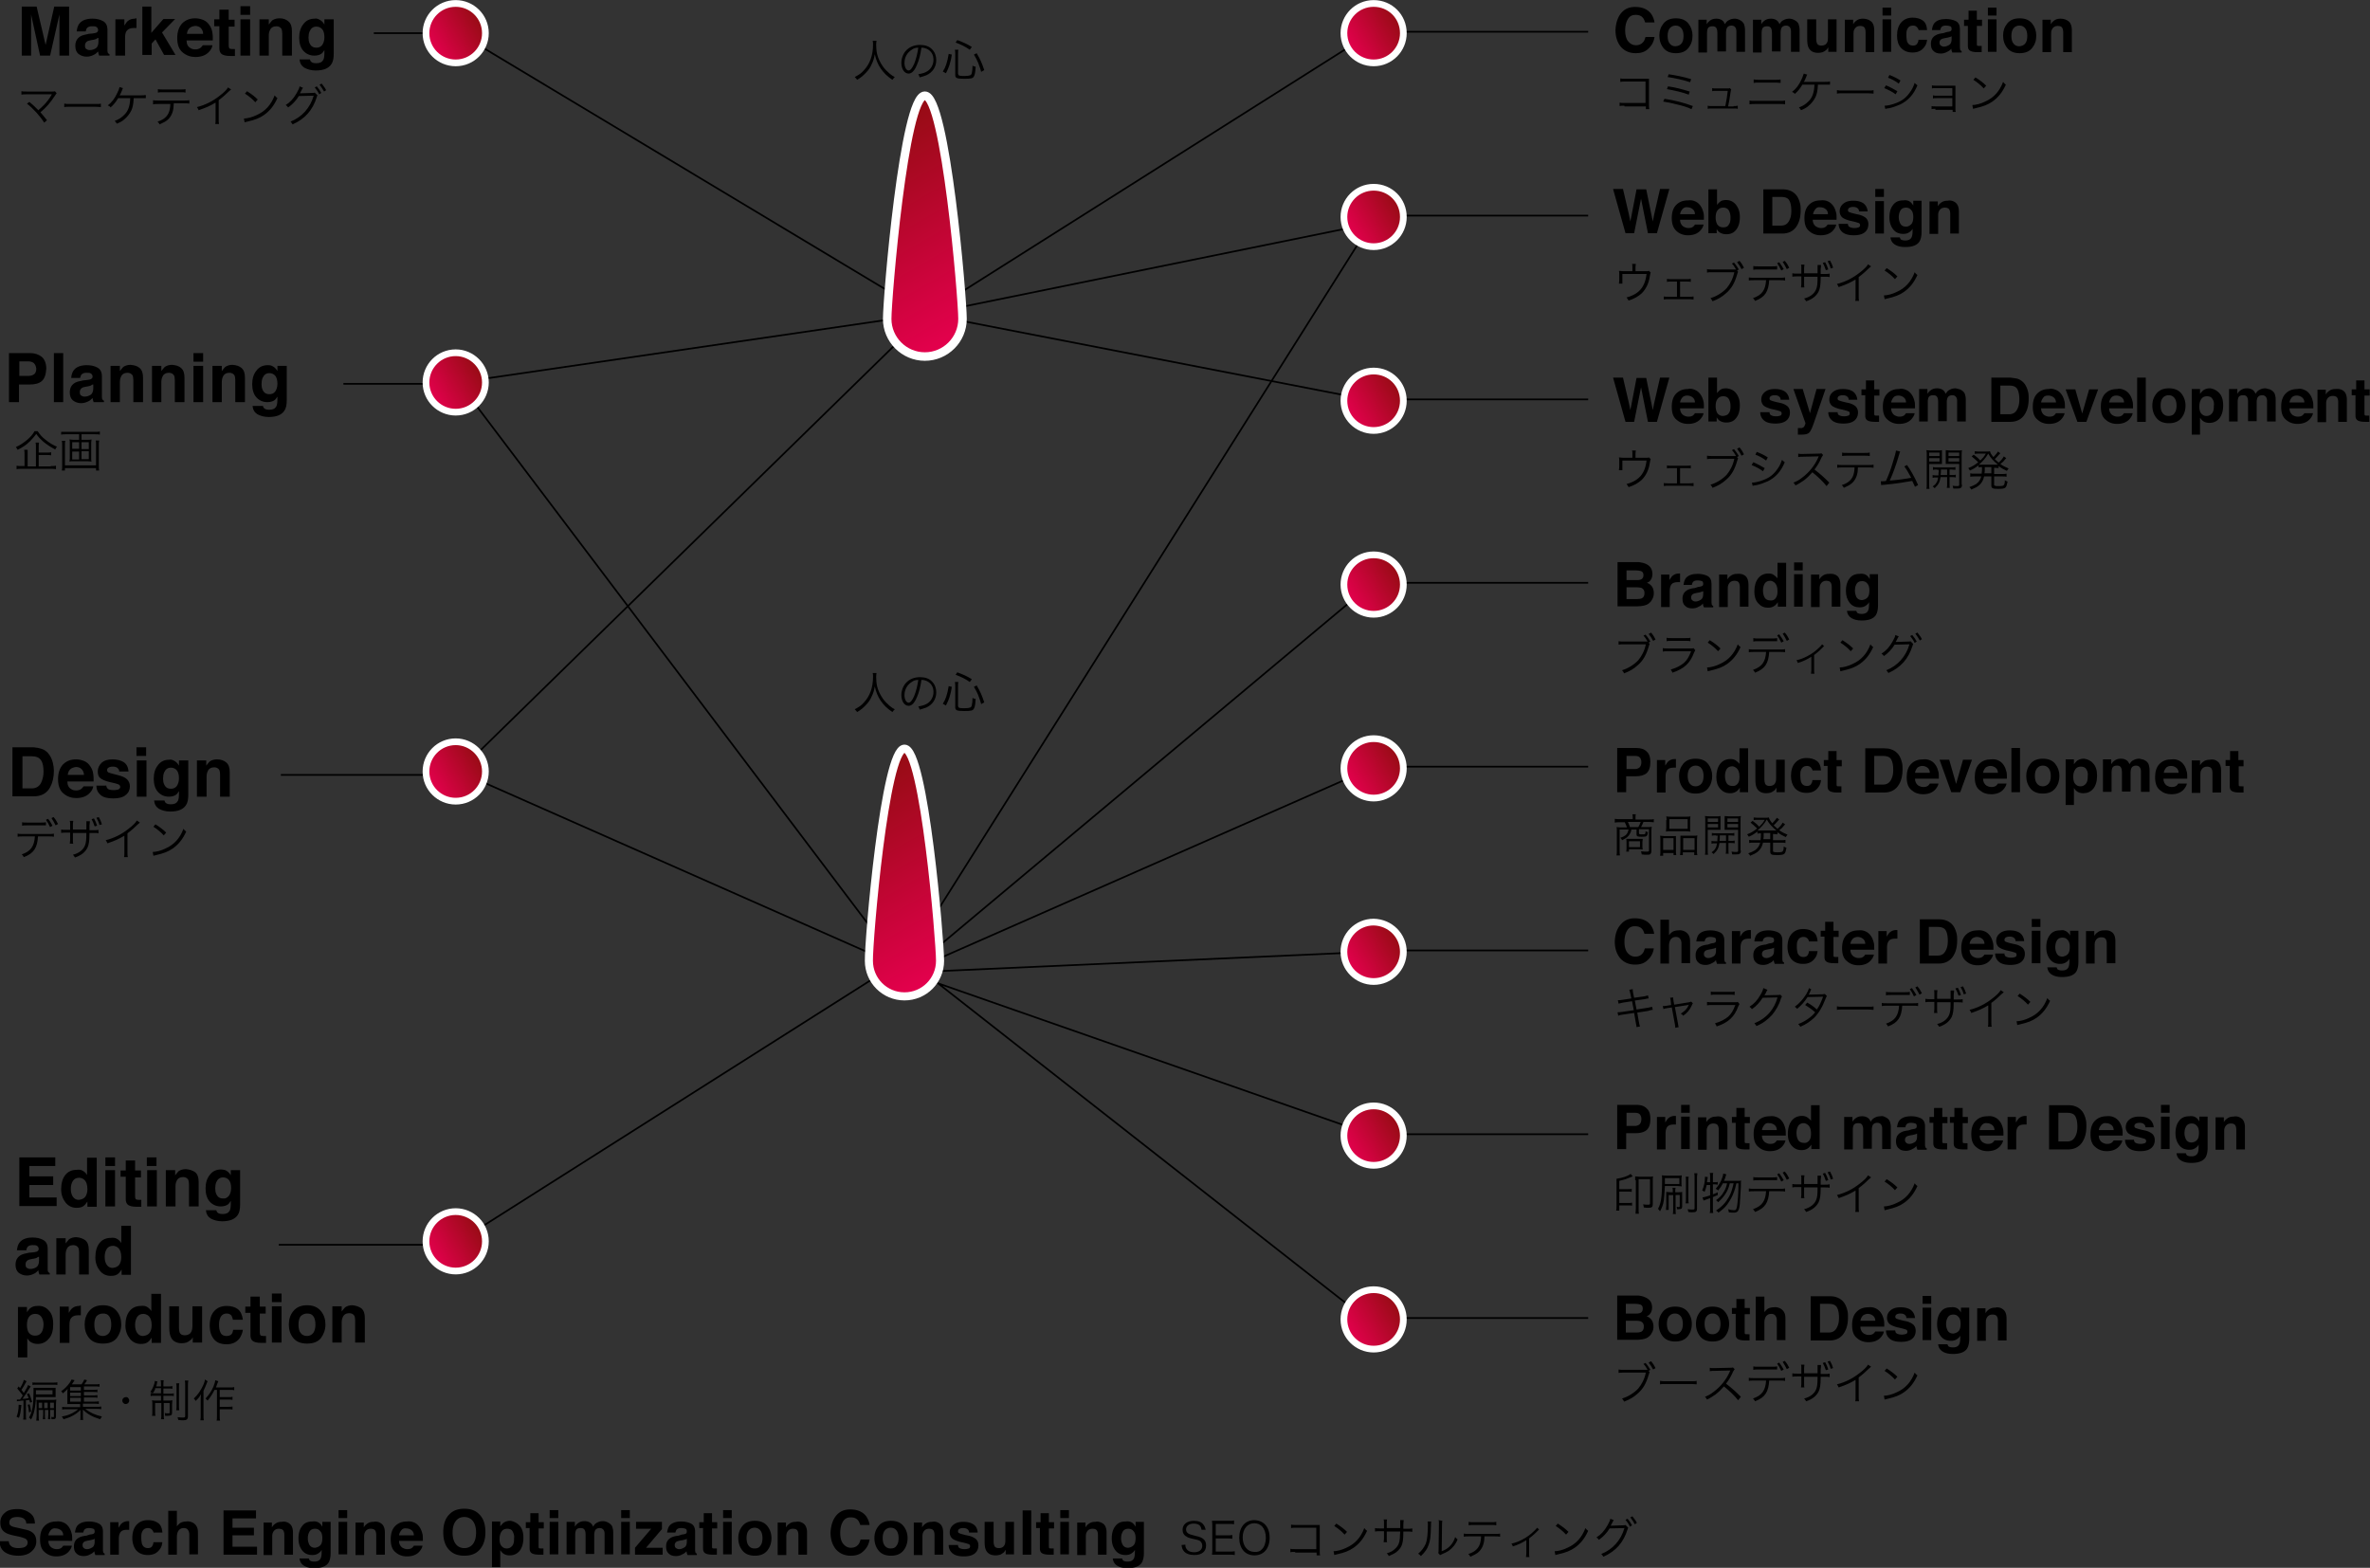 <svg xmlns="http://www.w3.org/2000/svg" width="686" height="453.8"><rect width="100%" height="100%" fill="#333333" stroke="none"/><style>.st0{fill:none;stroke:#000;stroke-width:.493;stroke-miterlimit:10}</style><path d="M10.9 124.8c.6.9 1.2 1.7 2.3 2.5 1.1.9 2.1 1.5 3.3 2-.3.3-.3.4-.5.8-1.2-.6-2.4-1.4-3.4-2.2-.9-.8-1.5-1.4-2.1-2.3-.7.9-1.1 1.4-1.9 2.2-1 1-2.1 1.7-3.5 2.4-.2-.3-.2-.4-.5-.8 1.2-.5 2.3-1.3 3.4-2.2.9-.8 1.5-1.5 2-2.4h.9zm3.8 10.1c.7 0 1 0 1.5-.1v1c-.4-.1-.8-.1-1.5-.1H6.3c-.7 0-1.1 0-1.5.1v-1c.4.1.8.1 1.4.1h.9v-3.3c0-.6 0-1-.1-1.4h1v4.8h2.4v-5.5c0-.6 0-1-.1-1.4h1c-.1.4-.1.8-.1 1.4v1.5h2.3c.6 0 1 0 1.3-.1v.9c-.3-.1-.7-.1-1.3-.1h-2.3v3.3h3.5zM25.4 127.3c.5 0 .7 0 1.1-.1 0 .3-.1.5-.1.9v4.6c0 .4 0 .6.1.9-.4 0-.6-.1-1.1-.1h-4.2c-.5 0-.7 0-1.1.1 0-.3.1-.5.1-.9v-4.6c0-.4 0-.6-.1-.9.3 0 .6.1 1.1.1h1.7v-1.6H19c-.5 0-.9 0-1.3.1v-.8h9.9c.6 0 .9 0 1.3-.1v.9c-.4-.1-.8-.1-1.3-.1h-4v1.6h1.8zm3.3.3c-.1.4-.1.8-.1 1.3v5.8c0 .7 0 1.1.1 1.5h-.9v-.7h-9v.7h-.9c.1-.4.1-.8.1-1.5v-5.8c0-.5 0-.9-.1-1.3h1c-.1.3-.1.7-.1 1.2v5.9h9v-6c0-.5 0-.9-.1-1.2h1zm-7.8.4v1.9h2V128h-2zm0 2.7v2.3h2v-2.3h-2zm2.7-.7h2.1v-2h-2.1v2zm0 2.9h2.1v-2.3h-2.1v2.3zM15.7 1.9H20v14.2h-2.8V6.5 5.3 4.2l-2.7 11.9h-2.9L9 4.2V16.1H6.3V1.9h4.3L13.2 13l2.5-11.1zM26.7 9.7c.5-.1.9-.1 1.1-.2.4-.2.6-.4.6-.8s-.2-.7-.5-.9c-.3-.2-.7-.2-1.3-.2-.7 0-1.1.2-1.4.5-.2.2-.3.6-.4 1h-2.6c.1-.9.3-1.7.8-2.3.7-.9 2-1.4 3.7-1.4 1.2 0 2.2.2 3.1.7.9.5 1.3 1.3 1.3 2.6v6c0 .4.1.6.2.7.1.1.2.2.4.3v.4h-3c-.1-.2-.1-.4-.2-.6 0-.2-.1-.4-.1-.6-.4.4-.8.8-1.3 1-.6.3-1.3.5-2 .5-1 0-1.7-.3-2.4-.8-.6-.5-.9-1.3-.9-2.3 0-1.3.5-2.2 1.5-2.8.5-.3 1.4-.5 2.4-.7l1-.1zm1.6 1.3c-.2.1-.4.2-.5.3-.2.1-.4.1-.7.2l-.6.1c-.6.1-1 .2-1.3.4-.4.3-.6.6-.6 1.2 0 .5.1.8.4 1 .3.2.6.3 1 .3.6 0 1.2-.2 1.7-.5s.8-1 .8-1.9V11zM39.3 5.3h.2v2.8h-.8c-1.1 0-1.8.4-2.2 1.1-.2.4-.3 1-.3 1.9v5h-2.8V5.6H36v1.8c.4-.7.8-1.2 1.1-1.4.5-.4 1.2-.6 2-.6.1-.1.1-.1.2-.1zM41.1 1.9h2.7v7.6l3.5-4h3.4l-3.8 3.9 3.9 6.5h-3.3L45 11.4l-1.1 1.2v3.3h-2.7v-14zM58.9 5.8c.7.3 1.3.8 1.8 1.6.4.6.7 1.3.8 2.2.1.5.1 1.2.1 2.1H54c0 1.1.4 1.8 1.1 2.2.4.3.9.4 1.5.4s1.1-.2 1.5-.5c.2-.2.4-.4.6-.7h2.8c-.1.6-.4 1.3-1 1.9-.9 1-2.3 1.5-3.9 1.5-1.4 0-2.6-.4-3.7-1.3s-1.6-2.3-1.6-4.2c0-1.8.5-3.2 1.4-4.2 1-1 2.2-1.5 3.8-1.5.9 0 1.7.2 2.4.5zm-4.1 2.4c-.4.4-.6.9-.7 1.6h4.7c0-.7-.3-1.3-.7-1.7-.4-.4-1-.6-1.6-.6-.8.1-1.3.3-1.7.7zM62 7.6v-2h1.5V2.8h2.7v2.9h1.7v2h-1.7v5.5c0 .4.1.7.2.8.1.1.4.2 1 .2h.6v2h-1.3c-1.3 0-2.2-.2-2.7-.7-.3-.3-.5-.8-.5-1.5V7.6H62zM72.4 4.3h-2.8V1.8h2.8v2.5zm-2.8 1.3h2.8v10.5h-2.8V5.6zM83.5 6.2c.7.6 1 1.5 1 2.8v7.1h-2.8V9.7c0-.6-.1-1-.2-1.3-.3-.5-.8-.8-1.5-.8-.9 0-1.6.4-1.9 1.2-.2.4-.3.9-.3 1.6v5.7h-2.7V5.6h2.7v1.5c.4-.5.7-.9 1-1.2.6-.4 1.3-.6 2.1-.6 1.1 0 1.9.3 2.6.9zM92.3 5.6c.7.3 1.2.8 1.6 1.5V5.6h2.7v9.9c0 1.4-.2 2.4-.7 3.1-.8 1.2-2.3 1.8-4.5 1.8-1.3 0-2.4-.3-3.3-.8-.8-.5-1.3-1.3-1.4-2.4h3c.1.3.2.6.4.7.3.3.8.4 1.5.4 1 0 1.6-.3 2-1 .2-.4.3-1.1.3-2.1v-.7c-.3.4-.5.8-.8 1-.5.4-1.3.6-2.1.6-1.3 0-2.4-.5-3.2-1.4-.8-.9-1.2-2.2-1.2-3.8 0-1.6.4-2.9 1.2-3.9.8-1.1 1.9-1.6 3.3-1.6.3-.1.8 0 1.2.2zm.9 7.5c.4-.5.7-1.3.7-2.3 0-1-.2-1.8-.6-2.3-.4-.5-1-.8-1.7-.8-1 0-1.6.5-2 1.4-.2.5-.3 1.1-.3 1.8 0 .6.1 1.2.3 1.6.4.9 1 1.3 2 1.3.6 0 1.2-.2 1.6-.7z"/><g><path d="M8.5 29.5c1 .8 1.4 1.2 2.6 2.4.6-.5 1.2-1.1 1.7-1.6.7-.7 1.6-1.9 2.1-2.8 0-.1.1-.1.1-.2H7.7c-.7 0-1 0-1.5.1v-1c.4.1.8.1 1.5.1h7.5c.4 0 .5 0 .7-.1l.5.6c-.2.2-.2.3-.5.7-1.3 2-2.6 3.5-4.2 4.8.5.5 1 1.2 1.9 2.3l-.8.7c-1.2-1.9-3.1-4-5-5.5l.7-.5zM18.7 30c.4.1.7.1 1.6.1h7.4c.9 0 1.2 0 1.5-.1v1c-.4 0-.7-.1-1.6-.1h-7.4c-.9 0-1.2 0-1.6.1v-1zM38.7 28.4c-.1 1.9-.3 2.7-.7 3.6-.5 1-1.2 1.9-2.2 2.7-.5.4-1 .7-2 1.1-.2-.4-.3-.5-.6-.8 1.1-.4 1.9-.9 2.7-1.7 1.2-1.1 1.7-2.6 1.8-4.9h-3.5c-.7 1.2-1.3 1.9-2.2 2.7-.2-.3-.3-.4-.8-.6 1.2-.9 2-2 2.7-3.5.4-.8.6-1.3.7-1.8l1 .3c-.1.2-.2.3-.3.7-.3.7-.5 1.2-.7 1.4h6c.8 0 1 0 1.6-.1v.9h-3.5zM50.3 29.9c0 .4-.1.9-.1 1.4-.2 1.5-.8 2.6-1.7 3.4-.6.5-1.2.8-2.3 1.3-.2-.4-.3-.5-.6-.8 1.7-.5 2.7-1.4 3.2-2.5.3-.6.5-1.7.5-2.6h-3.5c-.7 0-1 0-1.5.1V29c.4.1.8.1 1.5.1h7.5c.7 0 1 0 1.5-.1v1c-.4-.1-.8-.1-1.5-.1h-3zm-4.6-4.1c.4.1.7.1 1.5.1h5c.8 0 1 0 1.5-.1v1c-.4-.1-.7-.1-1.5-.1h-5c-.7 0-1.1 0-1.5.1v-1zM66.9 25.9c-.2.2-.2.2-.6.5-.8.8-1.9 1.8-3 2.6v5.5c0 .7 0 1 .1 1.4h-1.1c.1-.3.1-.6.1-1.3v-4.9c-1.7 1-2.6 1.4-4.9 2.2-.2-.4-.2-.5-.5-.9 2.4-.6 4.6-1.7 6.6-3.3 1.2-.9 2.1-1.8 2.4-2.4l.9.6zM70.6 34.3c1 0 2.5-.4 3.7-1 2.5-1.1 4.2-3 5.2-5.7.3.4.4.5.8.8-1 2.2-2.2 3.7-3.9 4.9-1.3.9-2.6 1.4-4.8 1.9-.3.1-.4.1-.8.2l-.2-1.1zm.9-7.9c1.4.9 2.2 1.5 3.1 2.4l-.7.8c-.9-1-1.9-1.8-3-2.5l.6-.7zM87.7 25.4c-.1.2-.1.2-.3.5-.3.7-.5.9-.6 1.1h.5l3.1-.1c.4 0 .5 0 .7-.1l.8.8c-.1.1-.1.2-.2.5-1.2 3.8-3.4 6.3-7 7.9-.2-.3-.3-.5-.6-.8 3.3-1.3 5.7-4 6.7-7.5l-4.3.1c-.7 1.2-1.9 2.5-3.1 3.3-.2-.3-.3-.4-.7-.7 1.3-.8 2.3-1.9 3.2-3.5.5-.9.8-1.5.8-1.9l1 .4zm4-.4c.6.7.9 1.2 1.3 1.9l-.6.4c-.3-.7-.9-1.5-1.3-2l.6-.3zm1.4-.8c.6.8.9 1.1 1.3 1.9l-.6.4c-.3-.6-.8-1.3-1.3-2l.6-.3z"/></g><g><path d="M12.1 110.3c-.8.7-2 1-3.6 1h-3v5.1H2.6v-14.2h6.1c1.4 0 2.5.4 3.4 1.1.8.7 1.3 1.9 1.3 3.4-.1 1.7-.5 2.9-1.3 3.6zm-2.3-5.2c-.4-.3-.9-.5-1.6-.5H5.6v4.2h2.7c.7 0 1.2-.2 1.6-.5.4-.3.6-.9.6-1.6-.1-.7-.3-1.2-.7-1.6zM18.3 116.4h-2.7v-14.2h2.7v14.2zM25.1 110c.5-.1.9-.1 1.1-.2.4-.2.6-.4.6-.8s-.2-.7-.5-.9c-.3-.2-.7-.2-1.3-.2-.7 0-1.1.2-1.4.5-.2.2-.3.6-.4 1h-2.6c.1-.9.3-1.7.8-2.3.7-.9 2-1.4 3.7-1.4 1.2 0 2.2.2 3.1.7.9.5 1.3 1.3 1.3 2.6v6c0 .4.1.6.2.7.1.1.2.2.4.3v.4h-3c-.1-.2-.1-.4-.2-.6 0-.2-.1-.4-.1-.6-.4.4-.8.8-1.3 1-.6.3-1.3.5-2 .5-1 0-1.7-.3-2.4-.8-.6-.5-.9-1.3-.9-2.3 0-1.3.5-2.2 1.5-2.8.5-.3 1.4-.5 2.4-.7l1-.1zm1.7 1.3c-.2.1-.4.2-.5.3-.2.1-.4.1-.7.2l-.6.1c-.6.1-1 .2-1.3.4-.4.3-.6.6-.6 1.2 0 .5.1.8.4 1 .3.2.6.3 1 .3.6 0 1.2-.2 1.7-.5s.8-1 .8-1.9v-1.1zM40.4 106.5c.7.6 1 1.5 1 2.8v7.1h-2.8V110c0-.6-.1-1-.2-1.3-.3-.5-.8-.8-1.5-.8-.9 0-1.6.4-1.9 1.2-.2.4-.3.9-.3 1.6v5.7H32v-10.5h2.7v1.5c.4-.5.7-.9 1-1.2.6-.4 1.3-.6 2.1-.6 1 .1 1.9.3 2.6.9zM52.4 106.5c.7.6 1 1.5 1 2.8v7.1h-2.8V110c0-.6-.1-1-.2-1.3-.3-.5-.8-.8-1.5-.8-.9 0-1.6.4-1.9 1.2-.2.4-.3.9-.3 1.6v5.7H44v-10.5h2.7v1.5c.4-.5.7-.9 1-1.2.6-.4 1.3-.6 2.1-.6 1.1.1 1.9.3 2.6.9zM58.8 104.7H56v-2.5h2.8v2.5zm-2.8 1.2h2.8v10.5H56v-10.5zM69.9 106.5c.7.6 1 1.5 1 2.8v7.1h-2.8V110c0-.6-.1-1-.2-1.3-.3-.5-.8-.8-1.5-.8-.9 0-1.6.4-1.9 1.2-.2.4-.3.9-.3 1.6v5.7h-2.7v-10.5h2.7v1.5c.4-.5.7-.9 1-1.2.6-.4 1.3-.6 2.1-.6 1.1.1 1.9.3 2.6.9zM78.7 105.9c.7.3 1.2.8 1.6 1.5v-1.5H83v9.9c0 1.4-.2 2.4-.7 3.1-.8 1.2-2.3 1.8-4.5 1.8-1.3 0-2.4-.3-3.3-.8-.8-.5-1.3-1.3-1.4-2.4h3c.1.3.2.6.4.7.3.3.8.4 1.5.4 1 0 1.6-.3 2-1 .2-.4.3-1.1.3-2.1v-.7c-.3.4-.5.8-.8 1-.5.4-1.3.6-2.1.6-1.3 0-2.4-.5-3.2-1.4-.8-.9-1.2-2.2-1.2-3.8 0-1.6.4-2.9 1.2-3.9.8-1.1 1.9-1.6 3.3-1.6.3 0 .8 0 1.2.2zm.9 7.5c.4-.5.7-1.3.7-2.3 0-1-.2-1.8-.6-2.3-.4-.5-1-.8-1.7-.8-1 0-1.6.5-2 1.4-.2.5-.3 1.1-.3 1.8 0 .6.1 1.2.3 1.6.4.9 1 1.3 2 1.3.6 0 1.2-.2 1.6-.7z"/></g><g><path d="M6.2 406.7c-.2 1.8-.3 2.6-.7 3.7l-.7-.3c.4-1.1.6-2 .6-3.5l.8.1zm-1.3-1.6h.9l.8-1.2c-.4-.6-1-1.2-1.6-2l.4-.6c.2.3.3.3.4.5.5-.8 1-1.8 1.1-2.4l.8.4c-.1.2-.2.3-.3.5-.5.9-.7 1.3-1.2 2 .3.4.5.6.7.9.7-1.2 1.1-1.8 1.2-2.3l.8.4c-.1.2-.2.3-.4.6-.5.9-1.4 2.2-2 3 .6 0 1.3-.1 1.8-.2-.2-.4-.2-.6-.5-1.2l.6-.2c.4.8.6 1.5.9 2.5l-.6.2c-.1-.4-.1-.5-.2-.8-.6.1-.6.1-1 .1v4.1c0 .8 0 1.1.1 1.5h-.9c.1-.4.1-.7.1-1.5v-4h-.3c-.3 0-.6.1-.7.1-.5 0-.6.1-.9.1v-.5zm3.7 1.4c.2.9.3 1.1.4 2.1l-.6.2c-.1-1-.2-1.6-.4-2.2l.6-.1zm1.8-2.2c0 .6-.1 1.9-.2 2.5-.2 1.7-.6 3-1.2 4.1-.2-.2-.3-.4-.6-.6 1-1.6 1.3-3.6 1.3-7.5v-1.1h6.4v2.7H10.4zm-1.2-4.2c.3.1.7.1 1.3.1h4.8c.6 0 .9 0 1.3-.1v.8c-.3-.1-.6-.1-1.2-.1h-4.9c-.6 0-.8 0-1.1.1v-.8zm1.2 2.8v.7h4.8v-1.2h-4.8v.5zm.8 5.3v1.7c0 .6 0 1 .1 1.3h-.8c0-.4.1-.7.1-1.3v-3.4c0-.6 0-.9-.1-1.3H15c.6 0 1 0 1.3-.1 0 .3-.1.7-.1 1.3v3.5c0 .7-.2.9-.9.9h-.4c0-.3 0-.5-.1-.7.2 0 .3.1.5.1.3 0 .3-.1.3-.3v-1.8h-1.1v1.4c0 .6 0 .9.1 1.3h-.7c0-.4.1-.7.1-1.3v-1.4h-1v1.4c0 .6 0 .9.1 1.3h-.7c0-.4.1-.7.1-1.3v-1.4h-1.3zm1-2.2h-1v1.6h1V406zm1.6 1.6V406h-1v1.6h1zm1.8 0V406h-1.1v1.6h1.1zM24.1 405.7h3.3c.6 0 .8 0 1.2-.1v.8c-.3-.1-.6-.1-1.2-.1H24v.9h3.9c.7 0 1.1 0 1.4-.1v.8c-.4-.1-.8-.1-1.4-.1h-3.2c1.2 1 2.9 1.8 4.8 2.2-.2.3-.3.5-.5.8-2.3-.7-3.7-1.5-5-2.8v2c0 .6 0 .7.1 1h-.9c.1-.3.1-.5.1-.9v-1-.3-.3-.4c-.8.8-1.5 1.3-2.5 1.8-.7.4-1.5.6-2.4.9-.2-.3-.3-.5-.5-.8 1.3-.2 2.1-.5 3.1-1 .7-.4 1.2-.7 1.6-1.1h-3.2c-.6 0-1 0-1.4.1v-.8c.3.1.7.1 1.4.1h3.8v-.9H19.5v-3.1c0-.5 0-.9.1-1.3-.5.5-.8.8-1.4 1.3-.2-.3-.3-.4-.5-.6 1-.7 1.8-1.5 2.5-2.5.2-.3.4-.6.5-.9l.9.2-.8 1.2h2.8c.4-.6.6-.9.8-1.4l.8.2c-.3.6-.6.9-.8 1.2h3.2c.6 0 .8 0 1.2-.1v.8c-.3-.1-.6-.1-1.1-.1h-3.4v1H27c.5 0 .8 0 1.2-.1v.8c-.3-.1-.6-.1-1.2-.1h-2.7v1H27c.5 0 .8 0 1.2-.1v.8c-.3-.1-.6-.1-1.2-.1h-2.7v1.2zm-.7-4.2h-3.1v1h3.1v-1zm0 1.6h-3.1v1h3.1v-1zm-3.1 1.5v1.1h3.1v-1.1h-3.1zM37.4 405.4c0 .6-.5 1-1 1-.6 0-1-.5-1-1 0-.6.5-1 1-1 .5-.1 1 .4 1 1zM44.9 402.1c-.2.5-.3.7-.7 1.2-.2-.2-.4-.3-.7-.4.6-.8.9-1.5 1.2-2.5.1-.3.1-.5.1-.7l.8.2c-.1.2-.2.4-.2.7-.1.3-.1.5-.2.7h1.4v-.5c0-.7 0-1-.1-1.3h.9c-.1.3-.1.6-.1 1.3v.5h1.3c.6 0 1 0 1.3-.1v.8c-.3-.1-.6-.1-1.3-.1h-1.3v1.5h1.8c.5 0 .9 0 1.2-.1v.8c-.3-.1-.6-.1-1.2-.1h-1.8v1.4h1.4c.5 0 .8 0 1.2-.1 0 .3-.1.7-.1 1.2v2.5c0 .6-.3.8-1.3.8h-.7c0-.3-.1-.5-.1-.8.3.1.5.1.9.1s.5 0 .5-.2v-2.8h-1.7v3.3c0 .7 0 1.1.1 1.4h-.9c.1-.4.1-.8.1-1.4v-3.3h-1.8v2.4c0 .6 0 1 .1 1.3h-1c.1-.3.1-.6.1-1.3v-2c0-.5 0-.8-.1-1.2.4.1.8.1 1.2.1h1.4V404h-1.8c-.5 0-.9 0-1.2.1v-.9c.3.1.7.1 1.2.1h1.8v-1.5h-1.7zm7-1.7c-.1.3-.1.7-.1 1.4v5c0 .8 0 1.1.1 1.4H51c.1-.3.1-.6.1-1.4v-5c0-.7 0-1-.1-1.4h.9zm2.6-.7c-.1.4-.1.8-.1 1.5v8.7c0 .9-.3 1.2-1.4 1.2-.3 0-.7 0-1.4-.1-.1-.3-.1-.5-.2-.8.7.1 1.2.1 1.6.1.5 0 .6-.1.6-.4v-8.7c0-.8 0-1.2-.1-1.6h1zM60.1 399.8c-.2.3-.2.5-.3.7-.3.8-.5 1.2-.9 2.1v7c0 .6 0 1.1.1 1.5h-1c.1-.5.1-.9.1-1.6v-4.3c0-.5 0-.9.1-1.7-.4.8-.8 1.3-1.6 2-.2-.4-.2-.4-.5-.7 1.1-1 2-2.3 2.7-3.8.3-.7.5-1.2.5-1.7l.8.5zm2 2.5c-.6 1.2-1.2 2.1-2 3.1l-.6-.6c1-1.1 1.7-2.1 2.3-3.5.3-.8.5-1.4.5-1.8l.9.3c-.1.2-.1.3-.3.7-.2.5-.2.7-.4 1.1h4.1c.5 0 .8 0 1.2-.1v.9c-.3-.1-.6-.1-1.2-.1h-3v2.1h2.6c.5 0 .8 0 1.1-.1v.9c-.4-.1-.7-.1-1.1-.1h-2.6v2.1h2.6c.5 0 .8 0 1.1-.1v.9c-.3-.1-.7-.1-1.1-.1h-2.6v2c0 .6 0 1 .1 1.3h-1c.1-.3.1-.7.1-1.3v-7.6h-.7z"/></g><g><path d="M16 337.5H8.5v3h6.9v2.5H8.5v3.6h7.9v2.5H5.6V335H16v2.5zM24 338.9c.5.3.9.7 1.2 1.2v-5H28v14.2h-2.7v-1.5c-.4.6-.8 1.1-1.3 1.4-.5.3-1.1.4-1.9.4-1.2 0-2.3-.5-3.1-1.5-.8-1-1.3-2.3-1.3-3.8 0-1.8.4-3.2 1.2-4.2.8-1 1.9-1.5 3.3-1.5.8-.1 1.3 0 1.8.3zm.7 7.5c.4-.6.6-1.3.6-2.2 0-1.3-.3-2.2-1-2.8-.4-.3-.9-.5-1.4-.5-.8 0-1.4.3-1.8.9-.4.6-.6 1.4-.6 2.3 0 1 .2 1.7.6 2.3.4.6 1 .9 1.7.9.9-.1 1.5-.4 1.9-.9zM33.3 337.5h-2.8V335h2.8v2.5zm-2.8 1.2h2.8v10.5h-2.8v-10.5zM34.9 340.8v-2h1.5v-2.9h2.7v2.9h1.7v2h-1.7v5.5c0 .4.1.7.2.8.1.1.4.2 1 .2h.6v2h-1.3c-1.3 0-2.2-.2-2.7-.7-.3-.3-.5-.8-.5-1.5v-6.5h-1.5zM45.3 337.5h-2.8V335h2.8v2.5zm-2.7 1.2h2.8v10.5h-2.8v-10.5zM56.5 339.3c.7.6 1 1.5 1 2.8v7.1h-2.8v-6.4c0-.6-.1-1-.2-1.3-.3-.5-.8-.8-1.5-.8-.9 0-1.6.4-1.9 1.2-.2.4-.3.9-.3 1.6v5.7H48v-10.5h2.7v1.5c.4-.5.7-.9 1-1.2.6-.4 1.3-.6 2.1-.6 1.1.1 2 .4 2.7.9zM65.2 338.7c.7.3 1.2.8 1.6 1.5v-1.5h2.7v9.9c0 1.4-.2 2.4-.7 3.1-.8 1.2-2.3 1.8-4.5 1.8-1.3 0-2.4-.3-3.3-.8-.8-.5-1.3-1.3-1.4-2.4h3c.1.3.2.6.4.7.3.3.8.4 1.5.4 1 0 1.6-.3 2-1 .2-.4.3-1.1.3-2.1v-.7c-.3.4-.5.8-.8 1-.5.4-1.3.6-2.1.6-1.3 0-2.4-.5-3.2-1.4-.8-.9-1.2-2.2-1.2-3.8 0-1.6.4-2.9 1.2-3.9.8-1.1 1.9-1.6 3.3-1.6.4 0 .8.1 1.2.2zm1 7.5c.4-.5.7-1.3.7-2.3 0-1-.2-1.8-.6-2.3-.4-.5-1-.8-1.7-.8-1 0-1.6.5-2 1.4-.2.5-.3 1.1-.3 1.8 0 .6.1 1.2.3 1.6.4.9 1 1.3 2 1.3.6.1 1.1-.2 1.6-.7zM9.5 362.5c.5-.1.9-.1 1.1-.2.4-.2.6-.4.6-.8s-.2-.7-.5-.9c-.3-.2-.7-.2-1.3-.2-.7 0-1.1.2-1.4.5-.2.2-.3.6-.4 1H4.9c.1-.9.3-1.7.8-2.3.7-.9 2-1.4 3.7-1.4 1.2 0 2.2.2 3.1.7.9.5 1.3 1.3 1.3 2.6v6c0 .4.1.6.2.7.1.1.2.2.4.3v.4h-3c-.1-.2-.1-.4-.2-.6 0-.2-.1-.4-.1-.6-.4.4-.8.8-1.3 1-.6.3-1.3.5-2 .5-1 0-1.7-.3-2.4-.8-.6-.5-.9-1.3-.9-2.3 0-1.3.5-2.2 1.5-2.8.5-.3 1.4-.5 2.4-.7l1.1-.1zm1.6 1.3c-.2.1-.4.2-.5.3-.2.1-.4.1-.7.2l-.6.1c-.6.1-1 .2-1.3.4-.4.3-.6.6-.6 1.2 0 .5.1.8.4 1 .3.2.6.3 1 .3.6 0 1.2-.2 1.7-.5s.8-1 .8-1.9v-1.1zM24.7 359c.7.6 1 1.5 1 2.8v7.1h-2.8v-6.4c0-.6-.1-1-.2-1.3-.3-.5-.8-.8-1.5-.8-.9 0-1.6.4-1.9 1.2-.2.4-.3.9-.3 1.6v5.7h-2.7v-10.5H19v1.5c.4-.5.7-.9 1-1.2.6-.4 1.3-.6 2.1-.6 1.1.1 1.9.4 2.6.9zM33.9 358.6c.5.3.9.7 1.2 1.2v-5h2.8V369h-2.7v-1.5c-.4.6-.8 1.1-1.3 1.4-.5.3-1.1.4-1.9.4-1.2 0-2.3-.5-3.1-1.5-.8-1-1.3-2.3-1.3-3.8 0-1.8.4-3.2 1.2-4.2.8-1 1.9-1.5 3.3-1.5.7-.1 1.3 0 1.8.3zm.6 7.5c.4-.6.6-1.3.6-2.2 0-1.3-.3-2.2-1-2.8-.4-.3-.9-.5-1.4-.5-.8 0-1.4.3-1.8.9-.4.6-.6 1.4-.6 2.3 0 1 .2 1.7.6 2.3.4.6 1 .9 1.7.9.9-.1 1.5-.4 1.9-.9zM14.1 379.3c.9.9 1.3 2.2 1.3 4 0 1.8-.4 3.3-1.3 4.2-.8 1-1.9 1.5-3.2 1.5-.8 0-1.5-.2-2.1-.6-.3-.2-.6-.6-.9-1v5.5H5.2v-14.6h2.6v1.5c.3-.5.6-.8.9-1.1.6-.5 1.3-.7 2.2-.7 1.3-.1 2.4.4 3.2 1.3zm-2.1 1.9c-.4-.6-1-.9-1.8-.9-1 0-1.7.5-2.1 1.4-.2.5-.3 1.1-.3 1.9 0 1.2.3 2.1 1 2.6.4.3.8.4 1.4.4.8 0 1.4-.3 1.8-.9.4-.6.6-1.4.6-2.4 0-.7-.2-1.5-.6-2.1zM23.2 377.9h.2v2.8h-.8c-1.1 0-1.8.4-2.2 1.1-.2.4-.3 1-.3 1.9v5h-2.8v-10.5h2.6v1.8c.4-.7.8-1.2 1.1-1.4.5-.4 1.2-.6 2-.6.1-.1.1-.1.2-.1zM33.8 387.3c-.9 1.1-2.2 1.6-4 1.6-1.8 0-3.1-.5-4-1.6-.9-1.1-1.3-2.4-1.3-3.9s.4-2.8 1.3-3.9 2.2-1.7 4-1.7c1.8 0 3.1.6 4 1.7.9 1.1 1.3 2.4 1.3 3.9s-.5 2.8-1.3 3.9zm-2.2-1.5c.4-.6.6-1.4.6-2.4s-.2-1.9-.6-2.4c-.4-.6-1-.8-1.8-.8s-1.4.3-1.9.8c-.4.6-.6 1.4-.6 2.4 0 1.1.2 1.9.6 2.4.4.6 1.1.9 1.9.9.7 0 1.3-.3 1.8-.9zM42.6 378.3c.5.3.9.7 1.2 1.2v-5h2.8v14.2h-2.7v-1.5c-.4.6-.8 1.1-1.3 1.4-.5.3-1.1.4-1.9.4-1.2 0-2.3-.5-3.1-1.5-.8-1-1.3-2.3-1.3-3.8 0-1.8.4-3.2 1.2-4.2.8-1 1.9-1.5 3.3-1.5.8-.1 1.3 0 1.8.3zm.7 7.5c.4-.6.6-1.3.6-2.2 0-1.3-.3-2.2-1-2.8-.4-.3-.9-.5-1.4-.5-.8 0-1.4.3-1.8.9-.4.6-.6 1.4-.6 2.3 0 1 .2 1.7.6 2.3.4.6 1 .9 1.7.9.9-.1 1.5-.4 1.9-.9zM51.8 378.1v6.3c0 .6.1 1 .2 1.3.2.5.7.8 1.5.8.9 0 1.6-.4 1.9-1.1.2-.4.3-1 .3-1.6v-5.7h2.8v10.5h-2.7v-1.5s-.1.1-.2.3c-.1.2-.2.3-.4.4-.4.4-.8.6-1.2.8-.4.1-.9.2-1.4.2-1.5 0-2.6-.6-3.1-1.7-.3-.6-.5-1.5-.5-2.7v-6.3h2.8zM67.4 381.9c-.1-.4-.2-.7-.4-1.1-.3-.4-.8-.6-1.4-.6-.9 0-1.6.5-1.9 1.4-.2.5-.3 1.1-.3 1.9 0 .8.1 1.4.3 1.9.3.9.9 1.3 1.9 1.3.6 0 1.1-.2 1.4-.5.3-.3.4-.8.5-1.3h2.8c-.1.8-.4 1.6-.9 2.4-.9 1.2-2.1 1.8-3.8 1.8-1.7 0-2.9-.5-3.7-1.5-.8-1-1.2-2.3-1.2-3.9 0-1.8.4-3.2 1.3-4.2s2.1-1.5 3.6-1.5c1.3 0 2.4.3 3.2.9.8.6 1.3 1.6 1.5 3.1h-2.9zM71 380.2v-2h1.5v-2.9h2.7v2.9h1.7v2h-1.7v5.5c0 .4.1.7.2.8.1.1.4.2 1 .2h.6v2h-1.3c-1.3 0-2.2-.2-2.7-.7-.3-.3-.5-.8-.5-1.5V380H71zM81.5 376.9h-2.8v-2.5h2.8v2.5zm-2.8 1.2h2.8v10.5h-2.8v-10.5zM92.9 387.3c-.9 1.1-2.2 1.6-4 1.6-1.8 0-3.1-.5-4-1.6-.9-1.1-1.3-2.4-1.3-3.9s.4-2.8 1.3-3.9 2.2-1.7 4-1.7c1.8 0 3.1.6 4 1.7.9 1.1 1.3 2.4 1.3 3.9s-.5 2.8-1.3 3.9zm-2.2-1.5c.4-.6.6-1.4.6-2.4s-.2-1.9-.6-2.4c-.4-.6-1-.8-1.8-.8s-1.4.3-1.9.8c-.4.6-.6 1.4-.6 2.4 0 1.1.2 1.9.6 2.4.4.6 1.1.9 1.9.9.7 0 1.3-.3 1.8-.9zM104.6 378.7c.7.6 1 1.5 1 2.8v7.1h-2.8v-6.4c0-.6-.1-1-.2-1.3-.3-.5-.8-.8-1.5-.8-.9 0-1.6.4-1.9 1.2-.2.4-.3.9-.3 1.6v5.7h-2.7v-10.5h2.7v1.5c.4-.5.7-.9 1-1.2.6-.4 1.3-.6 2.1-.6 1 .1 1.9.4 2.6.9z"/></g><g><path d="M11 242.1c-.2 3.3-1.2 4.9-4.1 6-.2-.4-.3-.5-.6-.8 2.6-.9 3.6-2.3 3.8-5.2H6.6c-.8 0-1.1 0-1.5.1v-.9c.4.1.7.1 1.5.1h7.5c.8 0 1.1 0 1.5-.1v.9c-.4-.1-.7-.1-1.5-.1H11zM6.4 238c.4.1.6.1 1.5.1h3.9c.7 0 1 0 1.5-.1v.9H7.9c-.9 0-1.1 0-1.5.1v-1zm7.5-1c.6.7.9 1.3 1.3 2l-.7.4c-.3-.7-.9-1.7-1.2-2.1l.6-.3zm1.6-.5c.6.7.9 1.2 1.3 2l-.7.4c-.3-.6-.8-1.5-1.2-2.1l.6-.3zM25 240.2V239v-1.3h1c0 .4 0 .4-.1 1.2v1.4H27c.8 0 1.1 0 1.5-.1v1c-.4-.1-.7-.1-1.5-.1h-1.1c0 2.5-.2 3.4-.6 4.3-.7 1.3-1.8 2.2-3.6 2.8-.2-.3-.3-.5-.6-.8 1.7-.4 3-1.4 3.5-2.7.3-.8.4-1.5.4-3.6h-3.9v2.1c0 .6 0 .7.1 1h-1c0-.3.1-.4.1-1.1V241h-1.1c-.8 0-1.1 0-1.5.1v-1c.4.1.7.1 1.5.1h1.1v-1.5c0-.7 0-.8-.1-1.1h1c0 .3-.1.5-.1 1v1.5H25zm2.2-3.3c.4.7.6 1.2.9 2.1l-.7.2c-.3-.9-.6-1.6-.9-2.1l.7-.2zm1.4-.4c.4.7.7 1.4.9 2.1l-.7.2c-.2-.8-.6-1.6-.9-2.1l.7-.2zM40.5 238.1c-.2.2-.2.2-.6.5-.8.8-1.9 1.8-3 2.6v5.5c0 .7 0 1 .1 1.4h-1.1c.1-.3.1-.6.1-1.3v-4.9c-1.7 1-2.6 1.4-4.9 2.2-.2-.4-.2-.5-.5-.9 2.4-.6 4.6-1.7 6.6-3.3 1.2-.9 2.1-1.8 2.4-2.4l.9.6zM44.2 246.6c1 0 2.5-.4 3.7-1 2.5-1.1 4.2-3 5.2-5.7.3.4.4.5.8.8-1 2.2-2.2 3.7-3.9 4.9-1.3.9-2.6 1.4-4.8 1.9-.3.1-.4.1-.8.2l-.2-1.1zm.8-8c1.4.9 2.2 1.5 3.1 2.4l-.7.8c-.9-1-1.9-1.8-3-2.5l.6-.7z"/></g><g><path d="M2.5 446c.1.6.2 1 .5 1.3.4.5 1.2.8 2.3.8.6 0 1.2-.1 1.6-.2.8-.3 1.1-.8 1.1-1.5 0-.4-.2-.7-.6-1-.4-.2-1-.4-1.8-.6l-1.4-.3c-1.4-.3-2.3-.6-2.8-1-.9-.6-1.3-1.5-1.3-2.8 0-1.1.4-2.1 1.3-2.8.8-.8 2.1-1.1 3.7-1.1 1.4 0 2.5.4 3.5 1.1 1 .7 1.5 1.7 1.5 3.1H7.6c0-.8-.4-1.3-1-1.6-.4-.2-1-.3-1.6-.3-.7 0-1.3.1-1.7.4-.4.3-.6.7-.6 1.2s.2.8.6 1c.3.2.8.3 1.7.5l2.2.5c1 .2 1.7.5 2.2.9.8.6 1.1 1.5 1.1 2.6 0 1.2-.5 2.1-1.4 2.9-.9.8-2.2 1.2-3.8 1.2-1.7 0-3-.4-4-1.1-1-.8-1.4-1.8-1.4-3.1h2.6zM18.4 440.7c.7.3 1.2.8 1.6 1.4.4.6.6 1.2.8 2 .1.4.1 1.1.1 1.9H14c0 .9.4 1.6 1 2 .4.2.8.4 1.4.4.6 0 1-.1 1.4-.4.2-.2.4-.4.5-.6h2.5c-.1.6-.4 1.1-.9 1.7-.8.9-2 1.4-3.6 1.4-1.3 0-2.4-.4-3.3-1.2-1-.8-1.4-2-1.4-3.8 0-1.6.4-2.9 1.3-3.8.9-.9 2-1.3 3.4-1.3.7-.1 1.4 0 2.1.3zm-3.7 2.2c-.3.4-.6.8-.7 1.5h4.3c0-.7-.3-1.2-.7-1.5-.4-.3-.9-.5-1.5-.5-.6-.1-1 .1-1.4.5zM25.9 444.2c.5-.1.8-.1 1-.2.4-.1.5-.4.5-.7 0-.4-.1-.7-.4-.8-.3-.1-.7-.2-1.2-.2-.6 0-1 .1-1.3.4-.2.2-.3.5-.4.9h-2.4c.1-.8.3-1.5.7-2 .7-.8 1.8-1.2 3.4-1.2 1 0 2 .2 2.8.6.8.4 1.2 1.2 1.2 2.3v5.4c0 .3.1.5.1.7.1.1.2.2.4.3v.4h-2.7c-.1-.2-.1-.4-.2-.5 0-.2-.1-.4-.1-.6-.3.4-.7.7-1.2.9-.5.3-1.1.5-1.8.5-.9 0-1.6-.2-2.1-.7-.6-.5-.8-1.2-.8-2.1 0-1.2.5-2 1.4-2.5.5-.3 1.2-.5 2.2-.6l.9-.3zm1.5 1.2c-.2.1-.3.2-.5.2-.2.1-.4.1-.7.2l-.6.1c-.5.1-.9.2-1.1.3-.4.2-.6.6-.6 1s.1.7.4.9c.2.2.5.3.9.3.5 0 1-.2 1.5-.5s.7-.9.7-1.7v-.8zM37.2 440.3h.2v2.5h-.7c-1 0-1.7.3-2 1-.2.4-.3.9-.3 1.7v4.5h-2.5v-9.4h2.4v1.6c.4-.6.7-1.1 1-1.3.5-.4 1.1-.6 1.8-.6h.1zM44.5 443.9c0-.4-.2-.7-.4-1-.3-.4-.7-.6-1.3-.6-.8 0-1.4.4-1.7 1.2-.2.4-.2 1-.2 1.7s.1 1.2.2 1.7c.3.8.9 1.2 1.7 1.2.6 0 1-.2 1.2-.5.2-.3.4-.7.4-1.2H47c-.1.8-.3 1.5-.8 2.1-.8 1.1-1.9 1.6-3.4 1.6s-2.6-.5-3.4-1.4c-.7-.9-1.1-2.1-1.1-3.5 0-1.6.4-2.9 1.2-3.8.8-.9 1.9-1.4 3.3-1.4 1.2 0 2.2.3 2.9.8.8.5 1.2 1.5 1.3 2.8h-2.5zM55.5 440.6a2.73 2.73 0 011.7 2c.1.4.1 1 .1 1.8v5.5h-2.5v-5.7c0-.5-.1-.9-.3-1.2-.2-.4-.6-.7-1.3-.7-.6 0-1.1.2-1.5.7-.3.4-.5 1.1-.5 1.9v5.1h-2.5v-12.7h2.5v4.5c.4-.5.8-.9 1.2-1.1.5-.2 1-.3 1.5-.3.6-.1 1.1 0 1.6.2zM74.1 439.5h-6.8v2.7h6.2v2.2h-6.2v3.3h7.1v2.3h-9.7v-12.8h9.4v2.3zM83.9 441.1c.6.5.9 1.4.9 2.5v6.4h-2.5v-5.7c0-.5-.1-.9-.2-1.1-.2-.5-.7-.7-1.4-.7-.8 0-1.4.4-1.7 1.1-.2.4-.2.9-.2 1.4v5.1h-2.5v-9.4h2.4v1.4c.3-.5.6-.8.9-1 .5-.4 1.1-.6 1.9-.6 1-.2 1.8.1 2.4.6zM91.8 440.5c.6.2 1.1.7 1.5 1.4v-1.4h2.4v9c0 1.2-.2 2.1-.6 2.8-.7 1.1-2.1 1.6-4.1 1.6-1.2 0-2.2-.2-3-.7-.8-.5-1.2-1.2-1.3-2.1h2.7c.1.3.2.5.3.6.3.2.7.3 1.3.3.9 0 1.5-.3 1.8-.9.2-.4.3-1 .3-1.9v-.6c-.2.4-.5.7-.8.9-.5.4-1.1.6-1.9.6-1.2 0-2.2-.4-2.9-1.3-.7-.9-1.1-2-1.1-3.5 0-1.4.3-2.6 1-3.5.7-1 1.7-1.4 3-1.4.7-.1 1.1 0 1.4.1zm.9 6.8c.4-.4.6-1.1.6-2.1 0-.9-.2-1.6-.6-2-.4-.5-.9-.7-1.5-.7-.9 0-1.5.4-1.8 1.2-.2.4-.3 1-.3 1.6 0 .5.1 1 .3 1.5.3.8.9 1.2 1.8 1.2.6-.1 1.1-.3 1.5-.7zM100.5 439.4H98v-2.3h2.5v2.3zm-2.5 1.1h2.5v9.4H98v-9.4zM110.5 441.1c.6.5.9 1.4.9 2.5v6.4h-2.5v-5.7c0-.5-.1-.9-.2-1.1-.2-.5-.7-.7-1.4-.7-.8 0-1.4.4-1.7 1.1-.2.4-.2.9-.2 1.4v5.1h-2.5v-9.4h2.4v1.4c.3-.5.6-.8.9-1 .5-.4 1.1-.6 1.9-.6 1-.2 1.8.1 2.4.6zM119.9 440.7c.7.3 1.2.8 1.6 1.4.4.6.6 1.2.8 2 .1.4.1 1.1.1 1.9h-6.9c0 .9.4 1.6 1 2 .4.2.8.4 1.4.4.6 0 1-.1 1.4-.4.2-.2.4-.4.5-.6h2.5c-.1.6-.4 1.1-.9 1.7-.8.9-2 1.4-3.6 1.4-1.3 0-2.4-.4-3.3-1.2-1-.8-1.4-2-1.4-3.8 0-1.6.4-2.9 1.3-3.8.9-.9 2-1.3 3.4-1.3.7-.1 1.4 0 2.1.3zm-3.7 2.2c-.3.4-.6.8-.7 1.5h4.3c0-.7-.3-1.2-.7-1.5-.4-.3-.9-.5-1.5-.5-.6-.1-1.1.1-1.4.5zM138.6 448.8c-1 1-2.4 1.5-4.2 1.5-1.8 0-3.2-.5-4.2-1.5-1.3-1.2-1.9-3-1.9-5.3s.6-4.1 1.9-5.3c1-1 2.4-1.5 4.2-1.5 1.8 0 3.2.5 4.2 1.5 1.3 1.2 1.9 2.9 1.9 5.3s-.7 4.1-1.9 5.3zm-1.7-1.9c.6-.8.9-1.9.9-3.3s-.3-2.5-.9-3.3c-.6-.8-1.5-1.2-2.5-1.2-1.1 0-1.9.4-2.5 1.2-.6.8-.9 1.9-.9 3.3s.3 2.5.9 3.3c.6.8 1.5 1.2 2.5 1.2s1.9-.4 2.5-1.2zM150.3 441.5c.8.8 1.2 2 1.2 3.6 0 1.7-.4 2.9-1.1 3.8-.8.9-1.7 1.3-2.9 1.3-.8 0-1.4-.2-1.9-.6-.3-.2-.5-.5-.8-.9v4.9h-2.4v-13.2h2.4v1.4c.3-.4.6-.7.9-1 .6-.4 1.2-.6 2-.6.8.1 1.8.5 2.6 1.3zm-1.9 1.8c-.3-.6-.9-.8-1.6-.8-.9 0-1.5.4-1.9 1.3-.2.5-.3 1-.3 1.7 0 1.1.3 1.9.9 2.3.3.3.8.4 1.2.4.7 0 1.2-.3 1.6-.8.4-.5.5-1.2.5-2.1.1-.8-.1-1.4-.4-2zM152.2 442.4v-1.8h1.3V438h2.4v2.6h1.5v1.8h-1.5v5c0 .4 0 .6.1.7.1.1.4.1.9.1h.4v1.8h-1.2c-1.2 0-2-.2-2.4-.6-.3-.3-.4-.7-.4-1.3v-5.8h-1.1zM161.6 439.4h-2.5v-2.3h2.5v2.3zm-2.5 1.1h2.5v9.4h-2.5v-9.4zM175.8 440.6c.4.2.8.4 1.1.8.3.3.4.7.5 1.2.1.3.1.8.1 1.4v5.9H175v-6c0-.4-.1-.7-.2-.9-.2-.4-.6-.7-1.2-.7-.7 0-1.2.3-1.4.8-.1.3-.2.7-.2 1.1v5.6h-2.5v-5.6c0-.6-.1-1-.2-1.2-.2-.5-.6-.7-1.2-.7-.7 0-1.2.2-1.4.7-.1.3-.2.6-.2 1.2v5.7H164v-9.4h2.4v1.4c.3-.5.6-.8.9-1 .5-.4 1.1-.6 1.9-.6.7 0 1.3.2 1.7.5.4.3.6.7.8 1.1.3-.6.7-1 1.2-1.2.5-.3 1.1-.4 1.7-.4.3 0 .8.1 1.2.3zM182.3 439.4h-2.5v-2.3h2.5v2.3zm-2.5 1.1h2.5v9.4h-2.5v-9.4zM184.1 442.5v-2h7.5v2.1L187 448h4.8v2h-8v-2l4.7-5.5h-4.4zM197.3 444.2c.5-.1.8-.1 1-.2.4-.1.5-.4.5-.7 0-.4-.1-.7-.4-.8-.3-.1-.7-.2-1.2-.2-.6 0-1 .1-1.3.4-.2.2-.3.5-.4.9h-2.4c.1-.8.3-1.5.7-2 .7-.8 1.8-1.2 3.4-1.2 1 0 2 .2 2.8.6.8.4 1.2 1.2 1.2 2.3v5.4c0 .3.1.5.1.7.1.1.2.2.4.3v.4H199c-.1-.2-.1-.4-.2-.5 0-.2-.1-.4-.1-.6-.3.4-.7.7-1.2.9-.5.3-1.1.5-1.8.5-.9 0-1.6-.2-2.1-.7-.6-.5-.8-1.2-.8-2.1 0-1.2.5-2 1.4-2.5.5-.3 1.2-.5 2.2-.6l.9-.3zm1.5 1.2c-.2.1-.3.2-.5.2-.2.1-.4.1-.7.2l-.6.1c-.5.1-.9.2-1.1.3-.4.2-.6.6-.6 1s.1.7.4.9.5.3.9.3c.5 0 1-.2 1.5-.5s.7-.9.7-1.7v-.8zM202.4 442.4v-1.8h1.3V438h2.4v2.6h1.5v1.8h-1.5v5c0 .4 0 .6.1.7.1.1.4.1.9.1h.4v1.8h-1.2c-1.2 0-2-.2-2.4-.6-.3-.3-.4-.7-.4-1.3v-5.8h-1.1zM211.8 439.4h-2.5v-2.3h2.5v2.3zm-2.5 1.1h2.5v9.4h-2.5v-9.4zM222.1 448.8c-.8 1-2 1.5-3.6 1.5s-2.8-.5-3.6-1.5c-.8-1-1.2-2.2-1.2-3.6s.4-2.5 1.2-3.5c.8-1 2-1.5 3.6-1.5s2.8.5 3.6 1.5c.8 1 1.2 2.2 1.2 3.5 0 1.4-.4 2.6-1.2 3.6zm-2-1.4c.4-.5.6-1.2.6-2.2 0-.9-.2-1.7-.6-2.2-.4-.5-.9-.8-1.7-.8-.7 0-1.3.3-1.7.8-.4.5-.6 1.2-.6 2.2 0 .9.2 1.7.6 2.2.4.5.9.8 1.7.8.8 0 1.3-.2 1.7-.8zM232.7 441.1c.6.5.9 1.4.9 2.5v6.4h-2.5v-5.7c0-.5-.1-.9-.2-1.1-.2-.5-.7-.7-1.4-.7-.8 0-1.4.4-1.7 1.1-.2.4-.2.9-.2 1.4v5.1h-2.5v-9.4h2.4v1.4c.3-.5.6-.8.9-1 .5-.4 1.1-.6 1.9-.6 1-.2 1.8.1 2.4.6zM242.2 438.5c1-1.1 2.3-1.6 3.9-1.6 2.1 0 3.7.7 4.7 2.1.5.8.8 1.6.9 2.4H249c-.2-.6-.4-1.1-.7-1.4-.5-.6-1.2-.8-2.1-.8-1 0-1.7.4-2.2 1.2-.5.8-.8 1.9-.8 3.3s.3 2.5.9 3.2c.6.7 1.3 1.1 2.2 1.1.9 0 1.6-.3 2.1-.9.3-.3.5-.8.7-1.5h2.6c-.2 1.4-.8 2.5-1.8 3.4-.9.9-2.1 1.3-3.6 1.3-1.8 0-3.2-.6-4.3-1.8-1-1.2-1.6-2.8-1.6-4.9.1-2.1.7-3.9 1.8-5.1zM261.5 448.8c-.8 1-2 1.5-3.6 1.5s-2.8-.5-3.6-1.5c-.8-1-1.2-2.2-1.2-3.6s.4-2.5 1.2-3.5c.8-1 2-1.5 3.6-1.5s2.8.5 3.6 1.5c.8 1 1.2 2.2 1.2 3.5 0 1.4-.4 2.6-1.2 3.6zm-2-1.4c.4-.5.6-1.2.6-2.2 0-.9-.2-1.7-.6-2.2-.4-.5-.9-.8-1.7-.8-.7 0-1.3.3-1.7.8-.4.5-.6 1.2-.6 2.2 0 .9.2 1.7.6 2.2.4.5.9.8 1.7.8.8 0 1.3-.2 1.7-.8zM272.1 441.1c.6.5.9 1.4.9 2.5v6.4h-2.5v-5.7c0-.5-.1-.9-.2-1.1-.2-.5-.7-.7-1.4-.7-.8 0-1.4.4-1.7 1.1-.2.4-.2.9-.2 1.4v5.1h-2.5v-9.4h2.4v1.4c.3-.5.6-.8.9-1 .5-.4 1.1-.6 1.9-.6 1-.2 1.8.1 2.4.6zM277.2 447c.1.4.2.8.3.9.3.3.9.5 1.7.5.5 0 .9-.1 1.2-.2.3-.1.4-.4.4-.6 0-.3-.1-.5-.3-.6-.2-.1-1.1-.4-2.6-.7-1.1-.3-1.8-.6-2.3-1-.4-.4-.7-1-.7-1.7 0-.9.3-1.6 1-2.2.7-.6 1.6-.9 2.9-.9 1.2 0 2.1.2 2.9.7s1.2 1.3 1.3 2.4h-2.5c0-.3-.1-.6-.3-.8-.3-.3-.7-.5-1.4-.5-.5 0-.9.1-1.2.3-.2.2-.3.4-.3.6 0 .3.1.5.4.6.2.1 1.1.4 2.6.7 1 .2 1.7.6 2.2 1 .5.5.7 1.1.7 1.8 0 .9-.3 1.7-1 2.3-.7.6-1.8.9-3.2.9-1.5 0-2.6-.3-3.3-.9-.7-.6-1.1-1.4-1.1-2.4h2.6zM287.6 440.5v5.7c0 .5.1.9.2 1.2.2.5.7.7 1.3.7.8 0 1.4-.3 1.7-1 .2-.4.2-.9.2-1.5v-5.1h2.5v9.4h-2.4v-1.3s-.1.1-.2.3c-.1.1-.2.3-.3.4-.4.3-.8.6-1.1.7-.4.1-.8.2-1.3.2-1.4 0-2.3-.5-2.8-1.5-.3-.6-.4-1.4-.4-2.5v-5.7h2.6zM298.5 450H296v-12.8h2.5V450zM299.9 442.4v-1.8h1.3V438h2.4v2.6h1.5v1.8h-1.5v5c0 .4 0 .6.1.7.1.1.4.1.9.1h.4v1.8h-1.2c-1.2 0-2-.2-2.4-.6-.3-.3-.4-.7-.4-1.3v-5.8h-1.1zM309.4 439.4h-2.5v-2.3h2.5v2.3zm-2.5 1.1h2.5v9.4h-2.5v-9.4zM319.4 441.1c.6.5.9 1.4.9 2.5v6.4h-2.5v-5.7c0-.5-.1-.9-.2-1.1-.2-.5-.7-.7-1.4-.7-.8 0-1.4.4-1.7 1.1-.2.4-.2.9-.2 1.4v5.1h-2.5v-9.4h2.4v1.4c.3-.5.6-.8.9-1 .5-.4 1.1-.6 1.9-.6.9-.2 1.7.1 2.4.6zM327.2 440.5c.6.2 1.1.7 1.5 1.4v-1.4h2.4v9c0 1.2-.2 2.1-.6 2.8-.7 1.1-2.1 1.6-4.1 1.6-1.2 0-2.2-.2-3-.7-.8-.5-1.2-1.2-1.3-2.1h2.7c.1.3.2.5.3.6.3.2.7.3 1.3.3.9 0 1.5-.3 1.8-.9.2-.4.3-1 .3-1.9v-.6c-.2.4-.5.7-.8.9-.5.4-1.1.6-1.9.6-1.2 0-2.2-.4-2.9-1.3-.7-.9-1.1-2-1.1-3.5 0-1.4.3-2.6 1-3.5.7-1 1.7-1.4 3-1.4.7-.1 1.1 0 1.4.1zm.9 6.8c.4-.4.6-1.1.6-2.1 0-.9-.2-1.6-.6-2-.4-.5-.9-.7-1.5-.7-.9 0-1.5.4-1.8 1.2-.2.4-.3 1-.3 1.6 0 .5.1 1 .3 1.5.3.8.9 1.2 1.8 1.2.6-.1 1.1-.3 1.5-.7z"/></g><g><path class="st0" d="M393.8 115.3L268.2 90.9 132.8 223.3l127.8 56.5"/><path d="M469.8 54.8l1.7 7.3.4 2 .4-2 1.4-7.3h2.8l1.5 7.3.4 2 .4-2 1.7-7.4h2.7l-3.6 12.8H477l-1.5-7.5-.5-2.5-.5 2.5-1.5 7.5h-2.5l-3.6-12.8h2.9zM490.7 58.3c.7.3 1.2.8 1.6 1.4.4.6.6 1.2.8 2 .1.4.1 1.1.1 1.9h-6.9c0 .9.4 1.6 1 2 .4.2.8.4 1.4.4.6 0 1-.1 1.4-.4.2-.2.4-.4.5-.6h2.5c-.1.6-.4 1.1-.9 1.7-.8.9-2 1.4-3.6 1.4-1.3 0-2.4-.4-3.3-1.2s-1.4-2-1.4-3.8c0-1.6.4-2.9 1.3-3.8.9-.9 2-1.3 3.4-1.3.7-.1 1.5 0 2.1.3zm-3.7 2.2c-.3.4-.6.8-.7 1.5h4.3c0-.7-.3-1.2-.7-1.5-.4-.3-.9-.5-1.5-.5-.5-.1-1 .1-1.4.5zM502.5 59.3c.7.9 1.1 2 1.1 3.5s-.3 2.7-1 3.6c-.7 1-1.7 1.4-2.9 1.4-.8 0-1.4-.2-1.9-.5-.3-.2-.6-.5-.9-1v1.2h-2.4V54.8h2.5v4.5c.3-.4.7-.8 1-1 .4-.3 1-.4 1.7-.4 1.1 0 2.1.5 2.8 1.4zm-2.1 5.7c.4-.5.5-1.2.5-2 0-.7-.1-1.2-.3-1.7-.3-.8-.9-1.2-1.8-1.2s-1.5.4-1.9 1.2c-.2.4-.3 1-.3 1.7 0 .8.2 1.5.5 2 .4.5.9.8 1.6.8.9 0 1.4-.2 1.7-.8zM517.9 55.1c.9.3 1.6.8 2.2 1.6.4.6.7 1.3.9 2.1.2.7.2 1.4.2 2.1 0 1.7-.3 3.1-1 4.3-.9 1.6-2.4 2.4-4.3 2.4h-5.5V54.8h5.5c.8 0 1.4.1 2 .3zM513 57v8.3h2.5c1.3 0 2.1-.6 2.6-1.9.3-.7.4-1.5.4-2.4 0-1.3-.2-2.3-.6-3-.4-.7-1.2-1-2.4-1H513zM529.1 58.3c.7.3 1.2.8 1.6 1.4.4.6.6 1.2.8 2 .1.4.1 1.1.1 1.9h-6.9c0 .9.4 1.6 1 2 .4.2.8.4 1.4.4.6 0 1-.1 1.4-.4.2-.2.4-.4.5-.6h2.5c-.1.6-.4 1.1-.9 1.7-.8.9-2 1.4-3.6 1.4-1.3 0-2.4-.4-3.3-1.2-1-.8-1.4-2-1.4-3.8 0-1.6.4-2.9 1.3-3.8.9-.9 2-1.3 3.4-1.3.7-.1 1.5 0 2.1.3zm-3.6 2.2c-.3.4-.6.8-.7 1.5h4.3c0-.7-.3-1.2-.7-1.5-.4-.3-.9-.5-1.5-.5-.6-.1-1.1.1-1.4.5zM534.8 64.6c.1.4.2.8.3.9.3.3.9.5 1.7.5.5 0 .9-.1 1.2-.2.3-.1.4-.4.4-.6 0-.3-.1-.5-.3-.6-.2-.1-1.1-.4-2.6-.7-1.1-.3-1.8-.6-2.3-1-.4-.4-.7-1-.7-1.7 0-.9.3-1.6 1-2.2.7-.6 1.6-.9 2.9-.9 1.2 0 2.1.2 2.9.7.7.5 1.2 1.3 1.3 2.4h-2.5c0-.3-.1-.6-.3-.8-.3-.3-.7-.5-1.4-.5-.5 0-.9.1-1.2.3-.2.2-.3.4-.3.6 0 .3.1.5.4.6.2.1 1.1.4 2.6.7 1 .2 1.7.6 2.2 1 .5.5.7 1.1.7 1.8 0 .9-.3 1.7-1 2.3-.7.6-1.8.9-3.2.9-1.5 0-2.6-.3-3.3-.9-.7-.6-1.1-1.4-1.1-2.4h2.6zM545.3 57h-2.5v-2.3h2.5V57zm-2.5 1.2h2.5v9.4h-2.5v-9.4zM552.3 58.1c.6.2 1.1.7 1.5 1.4v-1.4h2.4v9c0 1.2-.2 2.1-.6 2.8-.7 1.1-2.1 1.6-4.1 1.6-1.2 0-2.2-.2-3-.7-.8-.5-1.2-1.2-1.3-2.1h2.7c.1.3.2.5.3.6.3.2.7.3 1.3.3.9 0 1.5-.3 1.8-.9.2-.4.3-1 .3-1.9v-.6c-.2.4-.5.7-.8.9-.5.4-1.1.6-1.9.6-1.2 0-2.2-.4-2.9-1.3-.7-.9-1.1-2-1.1-3.5 0-1.4.3-2.6 1-3.5.7-1 1.7-1.4 3-1.4.6-.1 1.1 0 1.4.1zm.9 6.8c.4-.4.6-1.1.6-2.1 0-.9-.2-1.6-.6-2-.4-.5-.9-.7-1.5-.7-.9 0-1.5.4-1.8 1.2-.2.4-.3 1-.3 1.6 0 .5.1 1 .3 1.5.3.8.9 1.2 1.8 1.2.6 0 1.1-.3 1.5-.7zM566.1 58.7c.6.5.9 1.4.9 2.5v6.4h-2.5v-5.7c0-.5-.1-.9-.2-1.1-.2-.5-.7-.7-1.4-.7-.8 0-1.4.4-1.7 1.1-.2.4-.2.9-.2 1.4v5.1h-2.5v-9.4h2.4v1.4c.3-.5.6-.8.9-1 .5-.4 1.1-.6 1.9-.6 1-.2 1.8.1 2.4.6zM469.8 109.4l1.7 7.3.4 2 .4-2 1.4-7.3h2.8l1.5 7.3.4 2 .4-2 1.7-7.4h2.7l-3.6 12.8H477l-1.5-7.5-.5-2.5-.5 2.5-1.5 7.5h-2.5l-3.6-12.8h2.9zM490.7 112.9c.7.3 1.2.8 1.6 1.4.4.6.6 1.2.8 2 .1.4.1 1.1.1 1.9h-6.9c0 .9.4 1.6 1 2 .4.2.8.4 1.4.4.6 0 1-.1 1.4-.4.2-.2.4-.4.5-.6h2.5c-.1.6-.4 1.1-.9 1.7-.8.9-2 1.4-3.6 1.4-1.3 0-2.4-.4-3.3-1.2-1-.8-1.4-2-1.4-3.8 0-1.6.4-2.9 1.3-3.8.9-.9 2-1.3 3.4-1.3.7-.2 1.5 0 2.1.3zM487 115c-.3.4-.6.8-.7 1.5h4.3c0-.7-.3-1.2-.7-1.5-.4-.3-.9-.5-1.5-.5-.5 0-1 .1-1.4.5zM502.5 113.8c.7.9 1.1 2 1.1 3.5s-.3 2.7-1 3.6c-.7 1-1.7 1.4-2.9 1.4-.8 0-1.4-.2-1.9-.5-.3-.2-.6-.5-.9-1v1.2h-2.4v-12.7h2.5v4.5c.3-.4.7-.8 1-1 .4-.3 1-.4 1.7-.4 1.1.1 2.1.5 2.8 1.4zm-2.1 5.8c.4-.5.5-1.2.5-2 0-.7-.1-1.2-.3-1.7-.3-.8-.9-1.2-1.8-1.2s-1.5.4-1.9 1.2c-.2.4-.3 1-.3 1.7 0 .8.2 1.5.5 2 .4.5.9.8 1.6.8.9-.1 1.4-.3 1.7-.8zM512.1 119.1c.1.4.2.8.3.9.3.3.9.5 1.7.5.5 0 .9-.1 1.2-.2.3-.1.4-.4.4-.6 0-.3-.1-.5-.3-.6-.2-.1-1.1-.4-2.6-.7-1.1-.3-1.8-.6-2.3-1-.4-.4-.7-1-.7-1.7 0-.9.3-1.6 1-2.2.7-.6 1.6-.9 2.9-.9 1.2 0 2.1.2 2.9.7.7.5 1.2 1.3 1.3 2.4h-2.5c0-.3-.1-.6-.3-.8-.3-.3-.7-.5-1.4-.5-.5 0-.9.1-1.2.3-.2.2-.3.4-.3.6 0 .3.1.5.4.6.2.1 1.1.4 2.6.7 1 .2 1.7.6 2.2 1 .5.5.7 1.1.7 1.8 0 .9-.3 1.7-1 2.3-.7.6-1.8.9-3.2.9-1.5 0-2.6-.3-3.3-.9-.7-.6-1.1-1.4-1.1-2.4h2.6zM520.4 123.9h1c.2 0 .4-.1.6-.2.1-.1.3-.3.4-.6.1-.3.2-.5.2-.6l-3.5-9.9h2.7l2.1 7 1.9-7h2.6l-3.2 9.3c-.6 1.8-1.1 2.9-1.5 3.3-.4.4-1.1.6-2.2.6h-1.1v-1.9zM531.8 119.1c.1.4.2.8.3.9.3.3.9.5 1.7.5.5 0 .9-.1 1.2-.2.3-.1.4-.4.4-.6 0-.3-.1-.5-.3-.6-.2-.1-1.1-.4-2.6-.7-1.1-.3-1.8-.6-2.3-1-.4-.4-.7-1-.7-1.7 0-.9.3-1.6 1-2.2.7-.6 1.6-.9 2.9-.9 1.2 0 2.1.2 2.9.7.7.5 1.2 1.3 1.3 2.4h-2.5c0-.3-.1-.6-.3-.8-.3-.3-.7-.5-1.4-.5-.5 0-.9.1-1.2.3-.2.2-.3.4-.3.6 0 .3.1.5.4.6.2.1 1.1.4 2.6.7 1 .2 1.7.6 2.2 1 .5.5.7 1.1.7 1.8 0 .9-.3 1.7-1 2.3-.7.6-1.8.9-3.2.9-1.5 0-2.6-.3-3.3-.9-.7-.6-1.1-1.4-1.1-2.4h2.6zM538.8 114.5v-1.8h1.3v-2.6h2.4v2.6h1.5v1.8h-1.5v5c0 .4 0 .6.1.7.1.1.4.1.9.1h.4v1.8h-1.2c-1.2 0-2-.2-2.4-.6-.3-.3-.4-.7-.4-1.3v-5.8h-1.1zM551.8 112.9c.7.3 1.2.8 1.6 1.4.4.6.6 1.2.8 2 .1.4.1 1.1.1 1.9h-6.9c0 .9.4 1.6 1 2 .4.2.8.4 1.4.4.6 0 1-.1 1.4-.4.2-.2.4-.4.5-.6h2.5c-.1.6-.4 1.1-.9 1.7-.8.9-2 1.4-3.6 1.4-1.3 0-2.4-.4-3.3-1.2-1-.8-1.4-2-1.4-3.8 0-1.6.4-2.9 1.3-3.8.9-.9 2-1.3 3.4-1.3.7-.2 1.5 0 2.1.3zm-3.7 2.1c-.3.4-.6.8-.7 1.5h4.3c0-.7-.3-1.2-.7-1.5-.4-.3-.9-.5-1.5-.5-.5 0-1 .1-1.4.5zM567.3 112.7c.4.2.8.4 1.1.8.3.3.4.7.5 1.2.1.3.1.8.1 1.4v5.9h-2.5v-6c0-.4-.1-.7-.2-.9-.2-.4-.6-.7-1.2-.7-.7 0-1.2.3-1.4.8-.1.3-.2.7-.2 1.1v5.6H561v-5.6c0-.6-.1-1-.2-1.2-.2-.5-.6-.7-1.2-.7-.7 0-1.2.2-1.4.7-.1.3-.2.6-.2 1.2v5.7h-2.5v-9.4h2.4v1.4c.3-.5.6-.8.9-1 .5-.4 1.1-.6 1.9-.6.7 0 1.3.2 1.7.5.4.3.6.7.8 1.1.3-.6.7-1 1.2-1.2.5-.3 1.1-.4 1.7-.4l1.2.3zM583.9 109.6c.9.3 1.6.8 2.2 1.6.4.6.7 1.3.9 2.1.2.7.2 1.4.2 2.1 0 1.7-.3 3.1-1 4.3-.9 1.6-2.4 2.4-4.3 2.4h-5.5v-12.8h5.5c.8.1 1.5.2 2 .3zm-4.9 2v8.3h2.5c1.3 0 2.1-.6 2.6-1.9.3-.7.4-1.5.4-2.4 0-1.3-.2-2.3-.6-3-.4-.7-1.2-1-2.4-1H579zM595.2 112.9c.7.3 1.2.8 1.6 1.4.4.6.6 1.2.8 2 .1.4.1 1.1.1 1.9h-6.9c0 .9.4 1.6 1 2 .4.2.8.4 1.4.4.6 0 1-.1 1.4-.4.2-.2.4-.4.5-.6h2.5c-.1.6-.4 1.1-.9 1.7-.8.9-2 1.4-3.6 1.4-1.3 0-2.4-.4-3.3-1.2-1-.8-1.4-2-1.4-3.8 0-1.6.4-2.9 1.3-3.8.9-.9 2-1.3 3.4-1.3.7-.2 1.4 0 2.1.3zm-3.7 2.1c-.3.4-.6.8-.7 1.5h4.3c0-.7-.3-1.2-.7-1.5-.4-.3-.9-.5-1.5-.5s-1.1.1-1.4.5zM604.7 112.7h2.6l-3.4 9.4h-2.6l-3.4-9.4h2.8l2 7 2-7zM614.9 112.9c.7.3 1.2.8 1.6 1.4.4.6.6 1.2.8 2 .1.4.1 1.1.1 1.9h-6.9c0 .9.4 1.6 1 2 .4.2.8.4 1.4.4.6 0 1-.1 1.4-.4.2-.2.4-.4.5-.6h2.5c-.1.6-.4 1.1-.9 1.7-.8.9-2 1.4-3.6 1.4-1.3 0-2.4-.4-3.3-1.2-1-.8-1.4-2-1.4-3.8 0-1.6.4-2.9 1.3-3.8.9-.9 2-1.3 3.4-1.3.7-.2 1.5 0 2.1.3zm-3.7 2.1c-.3.4-.6.8-.7 1.5h4.3c0-.7-.3-1.2-.7-1.5-.4-.3-.9-.5-1.5-.5-.5 0-1 .1-1.4.5zM621.1 122.1h-2.5v-12.8h2.5v12.8zM631.4 121c-.8 1-2 1.5-3.6 1.5s-2.8-.5-3.6-1.5c-.8-1-1.2-2.2-1.2-3.6s.4-2.5 1.2-3.5c.8-1 2-1.5 3.6-1.5s2.8.5 3.6 1.5c.8 1 1.2 2.2 1.2 3.5 0 1.4-.4 2.6-1.2 3.6zm-2-1.4c.4-.5.6-1.2.6-2.2 0-.9-.2-1.7-.6-2.2-.4-.5-.9-.8-1.7-.8-.7 0-1.3.3-1.7.8-.4.5-.6 1.2-.6 2.2 0 .9.2 1.7.6 2.2.4.5.9.8 1.7.8.8 0 1.4-.3 1.7-.8zM642.3 113.7c.8.8 1.2 2 1.2 3.6 0 1.7-.4 2.9-1.1 3.8-.8.9-1.7 1.3-2.9 1.3-.8 0-1.4-.2-1.9-.6-.3-.2-.5-.5-.8-.9v4.9h-2.4v-13.2h2.4v1.4c.3-.4.6-.7.9-1 .6-.4 1.2-.6 2-.6.9.1 1.8.5 2.6 1.3zm-1.9 1.8c-.3-.6-.9-.8-1.6-.8-.9 0-1.5.4-1.9 1.3-.2.5-.3 1-.3 1.7 0 1.1.3 1.9.9 2.3.3.3.8.4 1.2.4.7 0 1.2-.3 1.6-.8.4-.5.5-1.2.5-2.1.1-.8 0-1.5-.4-2zM657 112.7c.4.2.8.4 1.1.8.3.3.4.7.5 1.2.1.3.1.8.1 1.4v5.9h-2.5v-6c0-.4-.1-.7-.2-.9-.2-.4-.6-.7-1.2-.7-.7 0-1.2.3-1.4.8-.1.3-.2.7-.2 1.1v5.6h-2.5v-5.6c0-.6-.1-1-.2-1.2-.2-.5-.6-.7-1.2-.7-.7 0-1.2.2-1.4.7-.1.3-.2.6-.2 1.2v5.7h-2.5v-9.4h2.4v1.4c.3-.5.6-.8.9-1 .5-.4 1.1-.6 1.9-.6.7 0 1.3.2 1.7.5.4.3.6.7.8 1.1.3-.6.7-1 1.2-1.2.5-.3 1.1-.4 1.7-.4l1.2.3zM667.1 112.9c.7.3 1.2.8 1.6 1.4.4.6.6 1.2.8 2 .1.4.1 1.1.1 1.9h-6.9c0 .9.4 1.6 1 2 .4.2.8.4 1.4.4.6 0 1-.1 1.4-.4.2-.2.4-.4.5-.6h2.5c-.1.6-.4 1.1-.9 1.7-.8.9-2 1.4-3.6 1.4-1.3 0-2.4-.4-3.3-1.2-1-.8-1.4-2-1.4-3.8 0-1.6.4-2.9 1.3-3.8.9-.9 2-1.3 3.4-1.3.7-.2 1.5 0 2.1.3zm-3.7 2.1c-.3.4-.6.8-.7 1.5h4.3c0-.7-.3-1.2-.7-1.5-.4-.3-.9-.5-1.5-.5-.5 0-1 .1-1.4.5zM678.4 113.2c.6.5.9 1.4.9 2.5v6.4h-2.5v-5.7c0-.5-.1-.9-.2-1.1-.2-.5-.7-.7-1.4-.7-.8 0-1.4.4-1.7 1.1-.2.4-.2.9-.2 1.4v5.1h-2.5v-9.4h2.4v1.4c.3-.5.6-.8.9-1 .5-.4 1.1-.6 1.9-.6 1-.1 1.8.1 2.4.6zM680.7 114.5v-1.8h1.3v-2.6h2.4v2.6h1.5v1.8h-1.5v5c0 .4 0 .6.1.7.1.1.4.1.9.1h.4v1.8h-1.2c-1.2 0-2-.2-2.4-.6-.3-.3-.4-.7-.4-1.3v-5.8h-1.1zM476.6 327.1c-.7.6-1.8.9-3.2.9h-2.7v4.6h-2.6v-12.8h5.5c1.3 0 2.3.3 3 1 .8.7 1.1 1.7 1.1 3.1 0 1.6-.4 2.6-1.1 3.2zm-2-4.6c-.3-.3-.8-.4-1.4-.4h-2.4v3.8h2.4c.6 0 1.1-.2 1.4-.5.3-.3.5-.8.5-1.5 0-.6-.2-1.1-.5-1.4zM484.9 323h.2v2.5h-.7c-1 0-1.7.3-2 1-.2.4-.3.9-.3 1.7v4.5h-2.5v-9.4h2.4v1.6c.4-.6.7-1.1 1-1.3.5-.4 1.1-.6 1.8-.6h.1zM489.1 322.1h-2.5v-2.3h2.5v2.3zm-2.5 1.1h2.5v9.4h-2.5v-9.4zM499.1 323.8c.6.5.9 1.4.9 2.5v6.4h-2.5V327c0-.5-.1-.9-.2-1.1-.2-.5-.7-.7-1.4-.7-.8 0-1.4.4-1.7 1.1-.2.4-.2.9-.2 1.4v5.1h-2.5v-9.4h2.4v1.4c.3-.5.6-.8.9-1 .5-.4 1.1-.6 1.9-.6 1-.2 1.8.1 2.4.6zM501.3 325.1v-1.8h1.3v-2.6h2.4v2.6h1.5v1.8H505v5c0 .4 0 .6.1.7.1.1.4.1.9.1h.4v1.8h-1.2c-1.2 0-2-.2-2.4-.6-.3-.3-.4-.7-.4-1.3V325h-1.1zM514.4 323.4c.7.3 1.2.8 1.6 1.4.4.6.6 1.2.8 2 .1.4.1 1.1.1 1.9H510c0 .9.4 1.6 1 2 .4.2.8.4 1.4.4.6 0 1-.1 1.4-.4.2-.2.4-.4.5-.6h2.5c-.1.6-.4 1.1-.9 1.7-.8.9-2 1.4-3.6 1.4-1.3 0-2.4-.4-3.3-1.2-1-.8-1.4-2-1.4-3.8 0-1.6.4-2.9 1.3-3.8.9-.9 2-1.3 3.4-1.3.7-.1 1.4 0 2.1.3zm-3.7 2.2c-.3.4-.6.8-.7 1.5h4.3c0-.7-.3-1.2-.7-1.5-.4-.3-.9-.5-1.5-.5-.6-.1-1.1.1-1.4.5zM523.1 323.4c.4.3.8.6 1.1 1v-4.5h2.5v12.7h-2.4v-1.3c-.4.6-.8 1-1.2 1.2-.5.3-1 .4-1.7.4-1.1 0-2-.4-2.8-1.3-.8-.9-1.1-2-1.1-3.4 0-1.6.4-2.9 1.1-3.8.7-.9 1.7-1.4 3-1.4.5 0 1 .1 1.5.4zm.6 6.7c.4-.5.5-1.2.5-2 0-1.2-.3-2-.9-2.5-.4-.3-.8-.5-1.2-.5-.7 0-1.3.3-1.6.8-.3.5-.5 1.2-.5 2 0 .9.2 1.6.5 2.1s.9.8 1.6.8c.7.1 1.2-.2 1.6-.7zM545.6 323.3c.4.2.8.4 1.1.8.3.3.4.7.5 1.2.1.3.1.8.1 1.4v5.9h-2.5v-6c0-.4-.1-.7-.2-.9-.2-.4-.6-.7-1.2-.7-.7 0-1.2.3-1.4.8-.1.3-.2.7-.2 1.1v5.6h-2.5V327c0-.6-.1-1-.2-1.2-.2-.5-.6-.7-1.2-.7-.7 0-1.2.2-1.4.7-.1.3-.2.6-.2 1.2v5.7h-2.5v-9.4h2.4v1.4c.3-.5.6-.8.9-1 .5-.4 1.1-.6 1.9-.6.7 0 1.3.2 1.7.5.4.3.6.7.8 1.1.3-.6.7-1 1.2-1.2.5-.3 1.1-.4 1.7-.4.4-.1.8 0 1.2.2zM553.3 326.9c.5-.1.8-.1 1-.2.4-.1.5-.4.5-.7 0-.4-.1-.7-.4-.8-.3-.1-.7-.2-1.2-.2-.6 0-1 .1-1.3.4-.2.2-.3.5-.4.9h-2.4c.1-.8.3-1.5.7-2 .7-.8 1.8-1.2 3.4-1.2 1 0 2 .2 2.8.6.8.4 1.2 1.2 1.2 2.3v5.4c0 .3.1.5.1.7.1.1.2.2.4.3v.4H555c-.1-.2-.1-.4-.2-.5 0-.2-.1-.4-.1-.6-.3.4-.7.7-1.2.9-.5.3-1.1.5-1.8.5-.9 0-1.6-.2-2.1-.7-.6-.5-.8-1.2-.8-2.1 0-1.2.5-2 1.4-2.5.5-.3 1.2-.5 2.2-.6l.9-.3zm1.6 1.2c-.2.1-.3.2-.5.2-.2.1-.4.1-.7.2l-.6.1c-.5.1-.9.2-1.1.3-.4.2-.6.6-.6 1s.1.7.4.9c.2.2.5.3.9.3.5 0 1-.2 1.5-.5s.7-.9.7-1.7v-.8zM558.5 325.1v-1.8h1.3v-2.6h2.4v2.6h1.5v1.8h-1.5v5c0 .4 0 .6.1.7.1.1.4.1.9.1h.4v1.8h-1.2c-1.2 0-2-.2-2.4-.6-.3-.3-.4-.7-.4-1.3V325h-1.1zM564.4 325.1v-1.8h1.3v-2.6h2.4v2.6h1.5v1.8h-1.5v5c0 .4 0 .6.1.7.1.1.4.1.9.1h.4v1.8h-1.2c-1.2 0-2-.2-2.4-.6-.3-.3-.4-.7-.4-1.3V325h-1.1zM577.4 323.4c.7.3 1.2.8 1.6 1.4.4.6.6 1.2.8 2 .1.4.1 1.1.1 1.9H573c0 .9.4 1.6 1 2 .4.2.8.4 1.4.4.6 0 1-.1 1.4-.4.2-.2.4-.4.5-.6h2.5c-.1.6-.4 1.1-.9 1.7-.8.9-2 1.4-3.6 1.4-1.3 0-2.4-.4-3.3-1.2-1-.8-1.4-2-1.4-3.8 0-1.6.4-2.9 1.3-3.8.9-.9 2-1.3 3.4-1.3.7-.1 1.5 0 2.1.3zm-3.7 2.2c-.3.4-.6.8-.7 1.5h4.3c0-.7-.3-1.2-.7-1.5-.4-.3-.9-.5-1.5-.5-.5-.1-1 .1-1.4.5zM586.4 323h.2v2.5h-.7c-1 0-1.7.3-2 1-.2.4-.3.9-.3 1.7v4.5h-2.5v-9.4h2.4v1.6c.4-.6.7-1.1 1-1.3.5-.4 1.1-.6 1.8-.6h.1zM600.6 320.2c.9.3 1.6.8 2.2 1.6.4.6.7 1.3.9 2.1.2.7.2 1.4.2 2.1 0 1.7-.3 3.1-1 4.3-.9 1.6-2.4 2.4-4.3 2.4h-5.5v-12.8h5.5c.9 0 1.5.1 2 .3zm-4.8 1.9v8.3h2.5c1.3 0 2.1-.6 2.6-1.9.3-.7.4-1.5.4-2.4 0-1.3-.2-2.3-.6-3-.4-.7-1.2-1-2.4-1h-2.5zM611.9 323.4c.7.3 1.2.8 1.6 1.4.4.6.6 1.2.8 2 .1.4.1 1.1.1 1.9h-6.9c0 .9.4 1.6 1 2 .4.2.8.4 1.4.4.6 0 1-.1 1.4-.4.2-.2.4-.4.5-.6h2.5c-.1.6-.4 1.1-.9 1.7-.8.9-2 1.4-3.6 1.4-1.3 0-2.4-.4-3.3-1.2-1-.8-1.4-2-1.4-3.8 0-1.6.4-2.9 1.3-3.8.9-.9 2-1.3 3.4-1.3.7-.1 1.5 0 2.1.3zm-3.7 2.2c-.3.4-.6.8-.7 1.5h4.3c0-.7-.3-1.2-.7-1.5-.4-.3-.9-.5-1.5-.5-.5-.1-1 .1-1.4.5zM617.6 329.7c.1.4.2.8.3.9.3.3.9.5 1.7.5.5 0 .9-.1 1.2-.2.3-.1.4-.4.4-.6 0-.3-.1-.5-.3-.6-.2-.1-1.1-.4-2.6-.7-1.1-.3-1.8-.6-2.3-1-.4-.4-.7-1-.7-1.7 0-.9.3-1.6 1-2.2.7-.6 1.6-.9 2.9-.9 1.2 0 2.1.2 2.9.7.7.5 1.2 1.3 1.3 2.4H621c0-.3-.1-.6-.3-.8-.3-.3-.7-.5-1.4-.5-.5 0-.9.1-1.2.3-.2.2-.3.4-.3.6 0 .3.1.5.4.6.2.1 1.1.4 2.6.7 1 .2 1.7.6 2.2 1 .5.5.7 1.1.7 1.8 0 .9-.3 1.7-1 2.3-.7.6-1.8.9-3.2.9-1.5 0-2.6-.3-3.3-.9-.7-.6-1.1-1.4-1.1-2.4h2.5zM628 322.1h-2.5v-2.3h2.5v2.3zm-2.5 1.1h2.5v9.4h-2.5v-9.4zM635.1 323.2c.6.2 1.1.7 1.5 1.4v-1.4h2.4v9c0 1.2-.2 2.1-.6 2.8-.7 1.1-2.1 1.6-4.1 1.6-1.2 0-2.2-.2-3-.7-.8-.5-1.2-1.2-1.3-2.1h2.7c.1.3.2.5.3.6.3.2.7.3 1.3.3.9 0 1.5-.3 1.8-.9.2-.4.3-1 .3-1.9v-.6c-.2.4-.5.7-.8.9-.5.4-1.1.6-1.9.6-1.2 0-2.2-.4-2.9-1.3-.7-.9-1.1-2-1.1-3.5 0-1.4.3-2.6 1-3.5.7-1 1.7-1.4 3-1.4.6-.1 1 0 1.4.1zm.8 6.8c.4-.4.6-1.1.6-2.1 0-.9-.2-1.6-.6-2-.4-.5-.9-.7-1.5-.7-.9 0-1.5.4-1.8 1.2-.2.4-.3 1-.3 1.6 0 .5.1 1 .3 1.5.3.8.9 1.2 1.8 1.2.7-.1 1.1-.3 1.5-.7zM648.9 323.8c.6.5.9 1.4.9 2.5v6.4h-2.5V327c0-.5-.1-.9-.2-1.1-.2-.5-.7-.7-1.4-.7-.8 0-1.4.4-1.7 1.1-.2.4-.2.9-.2 1.4v5.1h-2.5v-9.4h2.4v1.4c.3-.5.6-.8.9-1 .5-.4 1.1-.6 1.9-.6 1-.2 1.7.1 2.4.6zM477.6 376.5c.4.5.6 1.2.6 1.9 0 .8-.2 1.4-.6 1.9-.2.3-.5.5-1 .7.7.2 1.1.6 1.5 1.1.3.5.5 1.1.5 1.9 0 .8-.2 1.4-.6 2-.2.4-.5.7-.9 1-.4.3-.9.5-1.4.6-.6.1-1.2.2-1.8.2h-5.8V375h6.2c1.5.2 2.6.7 3.3 1.5zm-7 .9v2.8h3.1c.6 0 1-.1 1.3-.3.3-.2.5-.6.5-1.1 0-.6-.2-1-.7-1.2-.4-.1-.9-.2-1.5-.2h-2.7zm0 4.9v3.4h3.1c.6 0 1-.1 1.3-.2.6-.3.8-.8.8-1.6 0-.7-.3-1.1-.8-1.4-.3-.1-.7-.2-1.3-.2h-3.1zM488.5 386.8c-.8 1-2 1.5-3.6 1.5s-2.8-.5-3.6-1.5c-.8-1-1.2-2.2-1.2-3.6s.4-2.5 1.2-3.5c.8-1 2-1.5 3.6-1.5s2.8.5 3.6 1.5c.8 1 1.2 2.2 1.2 3.5 0 1.4-.4 2.6-1.2 3.6zm-2-1.4c.4-.5.6-1.2.6-2.2 0-.9-.2-1.7-.6-2.2-.4-.5-.9-.8-1.7-.8-.7 0-1.3.3-1.7.8-.4.5-.6 1.2-.6 2.2 0 .9.2 1.7.6 2.2.4.5.9.8 1.7.8.8 0 1.3-.3 1.7-.8zM499.3 386.8c-.8 1-2 1.5-3.6 1.5s-2.8-.5-3.6-1.5c-.8-1-1.2-2.2-1.2-3.6s.4-2.5 1.2-3.5c.8-1 2-1.5 3.6-1.5s2.8.5 3.6 1.5c.8 1 1.2 2.2 1.2 3.5 0 1.4-.4 2.6-1.2 3.6zm-1.9-1.4c.4-.5.6-1.2.6-2.2 0-.9-.2-1.7-.6-2.2-.4-.5-.9-.8-1.7-.8-.7 0-1.3.3-1.7.8-.4.5-.6 1.2-.6 2.2 0 .9.2 1.7.6 2.2.4.5.9.8 1.7.8.7 0 1.3-.3 1.7-.8zM501.3 380.4v-1.8h1.3V376h2.4v2.6h1.5v1.8H505v5c0 .4 0 .6.1.7.1.1.4.1.9.1h.4v1.8h-1.2c-1.2 0-2-.2-2.4-.6-.3-.3-.4-.7-.4-1.3v-5.8h-1.1zM515 378.6a2.73 2.73 0 011.7 2c.1.4.1 1 .1 1.8v5.5h-2.5v-5.7c0-.5-.1-.9-.3-1.2-.2-.4-.6-.7-1.3-.7-.6 0-1.1.2-1.5.7-.3.4-.5 1.1-.5 1.9v5.1h-2.5v-12.7h2.5v4.5c.4-.5.8-.9 1.2-1.1.5-.2 1-.3 1.5-.3.6-.1 1.1 0 1.6.2zM531.6 375.5c.9.3 1.6.8 2.2 1.6.4.6.7 1.3.9 2.1.2.7.2 1.4.2 2.1 0 1.7-.3 3.1-1 4.3-.9 1.6-2.4 2.4-4.3 2.4h-5.5v-12.8h5.5c.9 0 1.5.1 2 .3zm-4.8 1.9v8.3h2.5c1.3 0 2.1-.6 2.6-1.9.3-.7.4-1.5.4-2.4 0-1.3-.2-2.3-.6-3-.4-.7-1.2-1-2.4-1h-2.5zM542.9 378.7c.7.3 1.2.8 1.6 1.4.4.6.6 1.2.8 2 .1.4.1 1.1.1 1.9h-6.9c0 .9.4 1.6 1 2 .4.2.8.4 1.4.4.6 0 1-.1 1.4-.4.2-.2.4-.4.5-.6h2.5c-.1.6-.4 1.1-.9 1.7-.8.9-2 1.4-3.6 1.4-1.3 0-2.4-.4-3.3-1.2-1-.8-1.4-2-1.4-3.8 0-1.6.4-2.9 1.3-3.8.9-.9 2-1.3 3.4-1.3.7-.1 1.5 0 2.1.3zm-3.7 2.1c-.3.4-.6.8-.7 1.5h4.3c0-.7-.3-1.2-.7-1.5-.4-.3-.9-.5-1.5-.5-.5 0-1 .2-1.4.5zM548.5 384.9c.1.4.2.8.3.9.3.3.9.5 1.7.5.5 0 .9-.1 1.2-.2s.4-.4.4-.6c0-.3-.1-.5-.3-.6-.2-.1-1.1-.4-2.6-.7-1.1-.3-1.8-.6-2.3-1-.4-.4-.7-1-.7-1.7 0-.9.3-1.6 1-2.2.7-.6 1.6-.9 2.9-.9 1.2 0 2.1.2 2.9.7.7.5 1.2 1.3 1.3 2.4h-2.5c0-.3-.1-.6-.3-.8-.3-.3-.7-.5-1.4-.5-.5 0-.9.1-1.2.3-.2.2-.3.4-.3.6 0 .3.1.5.4.6.2.1 1.1.4 2.6.7 1 .2 1.7.6 2.2 1 .5.5.7 1.1.7 1.8 0 .9-.3 1.7-1 2.3-.7.6-1.8.9-3.2.9-1.5 0-2.6-.3-3.3-.9-.7-.6-1.1-1.4-1.1-2.4h2.6zM559 377.4h-2.5v-2.3h2.5v2.3zm-2.5 1.1h2.5v9.4h-2.5v-9.4zM566.1 378.5c.6.2 1.1.7 1.5 1.4v-1.4h2.4v9c0 1.2-.2 2.1-.6 2.8-.7 1.1-2.1 1.6-4.1 1.6-1.2 0-2.2-.2-3-.7-.8-.5-1.2-1.2-1.3-2.1h2.7c.1.3.2.5.3.6.3.2.7.3 1.3.3.9 0 1.5-.3 1.8-.9.2-.4.3-1 .3-1.9v-.6c-.2.4-.5.7-.8.9-.5.4-1.1.6-1.9.6-1.2 0-2.2-.4-2.9-1.3s-1.1-2-1.1-3.5c0-1.4.3-2.6 1-3.5.7-1 1.7-1.4 3-1.4.6-.1 1 0 1.4.1zm.8 6.8c.4-.4.6-1.1.6-2.1 0-.9-.2-1.6-.6-2-.4-.5-.9-.7-1.5-.7-.9 0-1.5.4-1.8 1.2-.2.4-.3 1-.3 1.6 0 .5.1 1 .3 1.5.3.8.9 1.2 1.8 1.2.6-.1 1.1-.3 1.5-.7zM579.9 379.1c.6.5.9 1.4.9 2.5v6.4h-2.5v-5.7c0-.5-.1-.9-.2-1.1-.2-.5-.7-.7-1.4-.7-.8 0-1.4.4-1.7 1.1-.2.4-.2.9-.2 1.4v5.1h-2.5v-9.4h2.4v1.4c.3-.5.6-.8.9-1 .5-.4 1.1-.6 1.9-.6.9-.2 1.7 0 2.4.6zM469.3 267.4c1-1.1 2.3-1.6 3.9-1.6 2.1 0 3.7.7 4.7 2.1.5.8.8 1.6.9 2.4H476c-.2-.6-.4-1.1-.7-1.4-.5-.6-1.2-.8-2.1-.8-1 0-1.7.4-2.2 1.2-.5.8-.8 1.9-.8 3.3s.3 2.5.9 3.2c.6.7 1.3 1.1 2.2 1.1.9 0 1.6-.3 2.1-.9.3-.3.5-.8.7-1.5h2.6c-.2 1.4-.8 2.5-1.8 3.4-.9.9-2.1 1.3-3.6 1.3-1.8 0-3.2-.6-4.3-1.8-1-1.2-1.6-2.8-1.6-4.9.1-2.2.7-3.9 1.9-5.1zM487.4 269.5a2.73 2.73 0 011.7 2c.1.4.1 1 .1 1.8v5.5h-2.5v-5.7c0-.5-.1-.9-.3-1.2-.2-.4-.6-.7-1.3-.7-.6 0-1.1.2-1.5.7-.3.4-.5 1.1-.5 1.9v5.1h-2.5v-12.7h2.5v4.5c.4-.5.8-.9 1.2-1.1.5-.2 1-.3 1.5-.3.6-.1 1.1 0 1.6.2zM495.2 273.1c.5-.1.8-.1 1-.2.4-.1.5-.4.5-.7 0-.4-.1-.7-.4-.8-.3-.1-.7-.2-1.2-.2-.6 0-1 .1-1.3.4-.2.2-.3.5-.4.9H491c.1-.8.3-1.5.7-2 .7-.8 1.8-1.2 3.4-1.2 1 0 2 .2 2.8.6.8.4 1.2 1.2 1.2 2.3v5.4c0 .3.1.5.1.7.1.1.2.2.4.3v.4H497c-.1-.2-.1-.4-.2-.5 0-.2-.1-.4-.1-.6-.3.4-.7.7-1.2.9-.5.3-1.1.5-1.8.5-.9 0-1.6-.2-2.1-.7-.6-.5-.8-1.2-.8-2.1 0-1.2.5-2 1.4-2.5.5-.3 1.2-.5 2.2-.6l.8-.3zm1.5 1.2c-.2.1-.3.2-.5.2-.2.1-.4.1-.7.2l-.6.1c-.5.1-.9.2-1.1.3-.4.2-.6.6-.6 1s.1.7.4.9c.2.2.5.3.9.3.5 0 1-.2 1.5-.5s.7-.9.7-1.7v-.8zM506.6 269.2h.2v2.5h-.7c-1 0-1.7.3-2 1-.2.4-.3.9-.3 1.7v4.5h-2.5v-9.4h2.4v1.6c.4-.6.7-1.1 1-1.3.5-.4 1.1-.6 1.8-.6h.1zM512 273.1c.5-.1.8-.1 1-.2.4-.1.5-.4.5-.7 0-.4-.1-.7-.4-.8-.3-.1-.7-.2-1.2-.2-.6 0-1 .1-1.3.4-.2.2-.3.5-.4.9h-2.4c.1-.8.3-1.5.7-2 .7-.8 1.8-1.2 3.4-1.2 1 0 2 .2 2.8.6.8.4 1.2 1.2 1.2 2.3v5.4c0 .3.1.5.1.7.1.1.2.2.4.3v.4h-2.7c-.1-.2-.1-.4-.2-.5 0-.2-.1-.4-.1-.6-.3.4-.7.7-1.2.9-.5.3-1.1.5-1.8.5-.9 0-1.6-.2-2.1-.7-.6-.5-.8-1.2-.8-2.1 0-1.2.5-2 1.4-2.5.5-.3 1.2-.5 2.2-.6l.9-.3zm1.5 1.2c-.2.1-.3.2-.5.2-.2.1-.4.1-.7.2l-.6.1c-.5.1-.9.2-1.1.3-.4.2-.6.6-.6 1s.1.7.4.9c.2.2.5.3.9.3.5 0 1-.2 1.5-.5s.7-.9.7-1.7v-.8zM523.7 272.8c0-.4-.2-.7-.4-1-.3-.4-.7-.6-1.3-.6-.8 0-1.4.4-1.7 1.2-.2.4-.2 1-.2 1.7s.1 1.2.2 1.7c.3.8.9 1.2 1.7 1.2.6 0 1-.2 1.2-.5.2-.3.4-.7.4-1.2h2.5c-.1.8-.3 1.5-.8 2.1-.8 1.1-1.9 1.6-3.4 1.6s-2.6-.5-3.4-1.4c-.7-.9-1.1-2.1-1.1-3.5 0-1.6.4-2.9 1.2-3.8.8-.9 1.9-1.4 3.3-1.4 1.2 0 2.2.3 2.9.8.8.5 1.2 1.5 1.3 2.8h-2.4zM527 271.2v-1.8h1.3v-2.6h2.4v2.6h1.5v1.8h-1.5v5c0 .4 0 .6.1.7.1.1.4.1.9.1h.4v1.8h-1.2c-1.2 0-2-.2-2.4-.6-.3-.3-.4-.7-.4-1.3v-5.8H527zM540 269.6c.7.3 1.2.8 1.6 1.4.4.6.6 1.2.8 2 .1.4.1 1.1.1 1.9h-6.9c0 .9.4 1.6 1 2 .4.2.8.4 1.4.4.6 0 1-.1 1.4-.4.2-.2.4-.4.5-.6h2.5c-.1.6-.4 1.1-.9 1.7-.8.9-2 1.4-3.6 1.4-1.3 0-2.4-.4-3.3-1.2-1-.8-1.4-2-1.4-3.8 0-1.6.4-2.9 1.3-3.8.9-.9 2-1.3 3.4-1.3.7-.1 1.5 0 2.1.3zm-3.7 2.1c-.3.4-.6.8-.7 1.5h4.3c0-.7-.3-1.2-.7-1.5-.4-.3-.9-.5-1.5-.5-.5 0-1 .2-1.4.5zM549 269.2h.2v2.5h-.7c-1 0-1.7.3-2 1-.2.4-.3.9-.3 1.7v4.5h-2.5v-9.4h2.4v1.6c.4-.6.7-1.1 1-1.3.5-.4 1.1-.6 1.8-.6h.1zM563.2 266.4c.9.3 1.6.8 2.2 1.6.4.6.7 1.3.9 2.1.2.7.2 1.4.2 2.1 0 1.7-.3 3.1-1 4.3-.9 1.6-2.4 2.4-4.3 2.4h-5.5v-12.8h5.5c.8 0 1.5.1 2 .3zm-4.9 1.9v8.3h2.5c1.3 0 2.1-.6 2.6-1.9.3-.7.4-1.5.4-2.4 0-1.3-.2-2.3-.6-3-.4-.7-1.2-1-2.4-1h-2.5zM574.5 269.6c.7.3 1.2.8 1.6 1.4.4.6.6 1.2.8 2 .1.4.1 1.1.1 1.9h-6.9c0 .9.4 1.6 1 2 .4.2.8.4 1.4.4.6 0 1-.1 1.4-.4.2-.2.4-.4.5-.6h2.5c-.1.6-.4 1.1-.9 1.7-.8.9-2 1.4-3.6 1.4-1.3 0-2.4-.4-3.3-1.2-1-.8-1.4-2-1.4-3.8 0-1.6.4-2.9 1.3-3.8.9-.9 2-1.3 3.4-1.3.7-.1 1.4 0 2.1.3zm-3.7 2.1c-.3.4-.6.8-.7 1.5h4.3c0-.7-.3-1.2-.7-1.5-.4-.3-.9-.5-1.5-.5-.5 0-1 .2-1.4.5zM580.1 275.8c.1.4.2.8.3.9.3.3.9.5 1.7.5.5 0 .9-.1 1.2-.2.3-.1.4-.4.4-.6 0-.3-.1-.5-.3-.6-.2-.1-1.1-.4-2.6-.7-1.1-.3-1.8-.6-2.3-1-.4-.4-.7-1-.7-1.7 0-.9.3-1.6 1-2.2.7-.6 1.6-.9 2.9-.9 1.2 0 2.1.2 2.9.7.7.5 1.2 1.3 1.3 2.4h-2.5c0-.3-.1-.6-.3-.8-.3-.3-.7-.5-1.4-.5-.5 0-.9.1-1.2.3-.2.2-.3.4-.3.6 0 .3.1.5.4.6.2.1 1.1.4 2.6.7 1 .2 1.7.6 2.2 1 .5.5.7 1.1.7 1.8 0 .9-.3 1.7-1 2.3-.7.6-1.8.9-3.2.9-1.5 0-2.6-.3-3.3-.9-.7-.6-1.1-1.4-1.1-2.4h2.6zM590.6 268.3h-2.5V266h2.5v2.3zm-2.5 1.1h2.5v9.4h-2.5v-9.4zM597.7 269.4c.6.2 1.1.7 1.5 1.4v-1.4h2.4v9c0 1.2-.2 2.1-.6 2.8-.7 1.1-2.1 1.6-4.1 1.6-1.2 0-2.2-.2-3-.7-.8-.5-1.2-1.2-1.3-2.1h2.7c.1.3.2.5.3.6.3.2.7.3 1.3.3.9 0 1.5-.3 1.8-.9.2-.4.3-1 .3-1.9v-.6c-.2.4-.5.7-.8.9-.5.4-1.1.6-1.9.6-1.2 0-2.2-.4-2.9-1.3-.7-.9-1.1-2-1.1-3.5 0-1.4.3-2.6 1-3.5.7-1 1.7-1.4 3-1.4.6-.1 1-.1 1.4.1zm.8 6.8c.4-.4.6-1.1.6-2.1 0-.9-.2-1.6-.6-2-.4-.5-.9-.7-1.5-.7-.9 0-1.5.4-1.8 1.2-.2.4-.3 1-.3 1.6 0 .5.1 1 .3 1.5.3.8.9 1.2 1.8 1.2.6-.1 1.1-.3 1.5-.7zM611.4 269.9c.6.5.9 1.4.9 2.5v6.4h-2.5v-5.7c0-.5-.1-.9-.2-1.1-.2-.5-.7-.7-1.4-.7-.8 0-1.4.4-1.7 1.1-.2.4-.2.9-.2 1.4v5.1h-2.5v-9.4h2.4v1.4c.3-.5.6-.8.9-1 .5-.4 1.1-.6 1.9-.6 1-.1 1.8.1 2.4.6z"/><g><path d="M476.2 132.5c.8 0 .8 0 1.1-.1l.5.5c-.1.2-.1.2-.3 1.3-.3 1.9-1.1 3.5-2.3 4.7-1 .9-2.2 1.6-3.8 2.1-.2-.4-.3-.5-.6-.9 1.2-.3 2-.7 2.8-1.2 1.8-1.2 2.7-3 3-5.6h-7v2.8h-1c0-.2.1-.6.1-1v-1.7c0-.4 0-.7-.1-1 .4 0 .7.1 1.2.1h2.7v-1.3c0-.4 0-.5-.1-.8h1.1c0 .2-.1.5-.1.8v1.3h2.8zM486.3 139.9h2.7c.6 0 .8 0 1.2-.1v.9c-.3 0-.6-.1-1.2-.1h-6.2c-.5 0-.9 0-1.2.1v-.9c.3.1.5.1 1.2.1h2.6v-4.4h-1.8c-.6 0-.8 0-1.1.1v-.9c.3.1.6.1 1.1.1h4.7c.5 0 .8 0 1.1-.1v.9c-.3-.1-.4-.1-1.1-.1h-2v4.4zM503.1 132.7c-.1.1-.1.2-.3.8-.7 2.4-1.6 4-3.1 5.3-1.2 1.1-2.4 1.8-4 2.4-.2-.4-.3-.6-.6-.9 1.7-.5 3.5-1.6 4.7-2.9 1-1.2 1.8-2.7 2.2-4.6h-6.5c-.7 0-1 0-1.4.1v-1c.5.1.8.1 1.4.1h7c-.5-.9-.7-1.2-1.2-1.7l.6-.3c.7.8 1.1 1.5 1.4 2l-.5.3.3.4zm.4-3.2c.6.7.9 1.2 1.3 2l-.7.4c-.3-.6-.8-1.4-1.3-2l.7-.4zM507.5 133.8c1.2.5 2.1 1 3.3 1.7l-.5.9c-.9-.7-2.1-1.3-3.3-1.8l.5-.8zm-.4 5.9c.8 0 2.2-.3 3.4-.8 1.6-.6 2.8-1.5 3.8-2.9.7-.9 1.1-1.7 1.5-2.9.3.3.4.4.8.7-1.1 2.7-2.7 4.4-4.9 5.5-.9.4-2.2.9-3.2 1.1-.2 0-.4.1-.7.1-.3.1-.3.1-.5.1l-.2-.9zm1.4-8.9c1.3.5 2.1.9 3.2 1.6l-.5.9c-.9-.7-2.2-1.4-3.1-1.7l.4-.8zM528.7 140.7c-1-1.3-2.5-2.7-4.1-4-.9 1-1.5 1.6-2.4 2.3-.9.6-1.6 1.1-2.5 1.5-.2-.4-.3-.5-.6-.8 1-.4 1.6-.7 2.6-1.5 2-1.5 3.6-3.5 4.6-5.8 0-.1 0-.1.1-.2v-.1h-.3l-4.3.1c-.6 0-.9 0-1.3.1v-1c.3.1.6.1 1 .1h.3l4.6-.1c.4 0 .6 0 .8-.1l.5.5c-.1.2-.2.3-.4.6-.7 1.6-1.3 2.6-2.1 3.6 1.7 1.3 2.8 2.3 4.3 3.8l-.8 1zM537.8 135.1c0 .4-.1.9-.1 1.4-.2 1.5-.8 2.6-1.7 3.4-.6.5-1.2.8-2.3 1.3-.2-.4-.3-.5-.6-.8 1.7-.5 2.7-1.4 3.2-2.5.3-.6.5-1.7.5-2.6h-3.5c-.7 0-1 0-1.5.1v-.9c.4.1.8.1 1.5.1h7.5c.7 0 1 0 1.5-.1v.9c-.4-.1-.8-.1-1.5-.1h-3zm-4.6-4.1c.4.1.7.1 1.5.1h5c.8 0 1 0 1.5-.1v1c-.4-.1-.7-.1-1.5-.1h-5c-.7 0-1.1 0-1.5.1v-1zM550 130.7c-.1.2-.2.5-.3.9-.9 3.1-1.8 5.5-2.7 7.5 1.7-.1 4.7-.5 6.2-.8-.7-1.3-1.3-2.4-2-3.3l.8-.4c1 1.4 2.3 3.7 3.2 5.8l-.9.5c-.3-.7-.5-1.1-.8-1.7-2.2.4-4.7.8-7.9 1.1-.5 0-.8.1-1.1.1l-.1-1.1h.4c.1 0 .8 0 1.1-.1.8-1.8 1.3-3.1 1.9-5.1.6-1.9.9-3 1-3.7l1.2.3zM558.4 140.1c0 .7 0 1.1.1 1.4h-.9c.1-.3.1-.7.1-1.4v-8.4c0-.6 0-1-.1-1.4.3 0 .7.1 1.3.1h1.9c.6 0 .9 0 1.3-.1v4h-3.7v5.8zm0-8.1h3v-1h-3v1zm0 1.6h3v-1h-3v1zm2.3 2.3c-.5 0-.9 0-1.2.1v-.8c.3.1.6.1 1.2.1h4.1c.6 0 .9 0 1.2-.1v.8c-.3 0-.7-.1-1.2-.1h-.5v1.6h.6c.6 0 .9 0 1.2-.1v.8c-.3-.1-.7-.1-1.2-.1h-.6v2c0 .6 0 .9.1 1.1h-.9c.1-.3.1-.6.1-1.1v-2h-1.9c-.2 1.4-.6 2.2-1.7 3.2-.2-.2-.4-.4-.6-.5.6-.4.9-.7 1.1-1.1.3-.4.4-.9.5-1.5h-.4c-.6 0-.9 0-1.2.1v-.8c.3.1.7.1 1.2.1h.5c0-.6 0-.6.1-1.6h-.5zm1.1 0v.3c0 .4 0 .9-.1 1.3h1.9v-1.6h-1.8zm6.1 4.4c0 .6-.1.8-.5 1-.2.1-.4.1-.9.1h-1.1c-.1-.3-.1-.5-.2-.8.5.1 1.1.1 1.4.1.4 0 .5-.1.5-.4v-6H563.2v-2.8-1.2c.4 0 .7.1 1.3.1h2.1c.6 0 1 0 1.3-.1-.1.5-.1.8-.1 1.4v8.6zM564 132h3.1v-1H564v1zm0 1.6h3.1v-1H564v1zM573.6 137c.1-.6.1-.9.1-1.8-.4 0-.7 0-1 .1v-.6c-.8.6-1.4 1-2.5 1.5-.2-.3-.3-.5-.5-.7 1.3-.5 2-1 2.9-1.7-.8-.8-1.2-1.1-1.9-1.7l.6-.5c.8.6 1.3 1 1.9 1.7.8-.8 1-1 1.6-2h-2.4c-.2 0-.5 0-.8.1v-.8c.2 0 .5.1.9.1h2.4c.6 0 .9 0 1.1-.1.1.5.4 1 1 1.7.5-.5 1.1-1.2 1.3-1.6l.7.5-.3.3c-.5.6-.8.9-1.3 1.4.4.4.7.6 1.1 1 .7-.6 1.2-1.2 1.5-1.8l.7.5c-.1.1-.1.1-.6.7-.3.4-.6.6-1.1 1 .8.6 1.3.8 2.4 1.3-.2.2-.3.4-.5.7-1.1-.5-1.6-.8-2.4-1.4v.6c-.3 0-.6-.1-1.1-.1h-.2v1.8h2.3c.6 0 .9 0 1.3-.1v.9c-.4-.1-.7-.1-1.3-.1h-2.3v2.4c0 .2.1.3.3.3.2.1.6.1 1 .1 1 0 1.4-.1 1.5-.3.2-.2.3-.6.3-1.4.3.2.5.3.8.4-.2.9-.3 1.4-.6 1.7-.3.3-.8.4-2.2.4-1.6 0-1.9-.2-1.9-1v-2.6h-2.1c-.2.9-.5 1.5-.9 2-.3.4-.9.9-1.5 1.2-.4.2-.6.3-1.3.6-.2-.3-.3-.5-.6-.7.9-.3 1.3-.5 2-.9.8-.6 1.2-1.2 1.5-2.2h-1.9c-.5 0-.9 0-1.3.1v-1c.3.1.7.1 1.3.1h2zm3.8-2.5h.9c-1.3-1.1-2.1-1.9-2.8-3.2-.8 1.4-1.6 2.2-2.7 3.2h4.6zm-2.9.7c0 1.3 0 1.3-.1 1.8h2v-1.8h-1.9z"/></g><g><path d="M468.7 349.7v.7h-.9c.1-.3.1-.7.1-1.4v-6.8-1c1.9-.3 3.3-.8 4.1-1.4l.6.7c-1.7.7-2.2.9-3.9 1.3v2.4h2.5c.5 0 .8 0 1.1-.1v.9c-.3-.1-.6-.1-1.1-.1h-2.5v3.3h2.6c.5 0 .8 0 1.1-.1v.9c-.3-.1-.6-.1-1.1-.1h-2.6v.8zm4.6-8.1v-1.1c.3 0 .7.1 1.2.1h2.8c.5 0 .8 0 1.2-.1-.1.3-.1.6-.1 1.1v6.9c0 .9-.3 1.1-1.3 1.1-.3 0-.8 0-1.3-.1 0-.3-.1-.6-.2-.9.6.1 1.1.1 1.5.1.4 0 .5-.1.5-.4v-7h-3.3v8.5c0 .6 0 1.2.1 1.5h-1c0-.3.1-.9.1-1.5v-8.2zM481.9 343.4c-.1 2-.2 2.9-.3 4-.2 1.3-.5 2.1-1.1 3.2-.2-.3-.4-.5-.6-.7.5-.9.7-1.6.9-2.7.2-1.4.3-3 .3-5.7 0-.7 0-1.1-.1-1.3.4 0 .8.1 1.4.1h3.1c.5 0 .7 0 1.3-.1 0 .3-.1.5-.1 1v1.2c0 .5 0 .7.1 1-.4 0-.7-.1-1.2-.1h-3.7zm0-.7h4.2V341h-4.2v1.7zm1.1 3.1v4.4h-.8c0-.4.1-.7.1-1.3v-2.7-1.2c.3 0 .6.1 1.1.1h.8v-.2c0-.4 0-.7-.1-1.1h.9c-.1.3-.1.6-.1 1.1v.2h.9c.5 0 .8 0 1.1-.1v4.2c0 .6-.2.8-1 .8h-.5c0-.3 0-.4-.1-.7.2 0 .4.1.6.1s.3-.1.3-.2v-3.3H485v4.1c0 .7 0 1 .1 1.4h-.9c.1-.4.1-.7.1-1.4v-4.1H483zm5.8-5.2c-.1.3-.1.7-.1 1.4v4.9c0 .9 0 1.1.1 1.4h-.9c.1-.3.1-.6.1-1.4V342c0-.7 0-1-.1-1.4h.9zm2.5-.8c-.1.4-.1.8-.1 1.5v8.5c0 .9-.3 1.1-1.4 1.1-.3 0-.7 0-1.1-.1-.1-.3-.1-.5-.2-.8.5.1 1 .1 1.5.1.4 0 .5-.1.5-.4v-8.6c0-.7 0-1.1-.1-1.5h.9zM494 343c-.2.8-.3 1.3-.6 2-.2-.2-.4-.3-.7-.4.5-1.2.8-2.4.8-3.7v-.3l.8.1c0 .2 0 .3-.1.7-.1.4-.1.6-.1.8h.9v-1.6c0-.4 0-.7-.1-1.1h1c-.1.3-.1.6-.1 1.1v1.6h.6c.4 0 .6 0 .8-.1v.8c-.3 0-.5-.1-.8-.1h-.6v2.9c.6-.2.8-.3 1.4-.6v.8c-.7.3-.9.4-1.4.6v3.3c0 .5 0 .9.1 1.3h-1c.1-.4.1-.8.1-1.3v-3c-1.2.4-1.8.7-1.9.7l-.3-.9c.5-.1 1.1-.2 2.2-.6v-3h-1zm6.7-.5c-.3 1.2-.6 2-1.1 2.8-.6 1-1.4 1.9-2.3 2.7-.2-.3-.3-.4-.6-.6 1-.7 1.7-1.4 2.3-2.5.4-.7.7-1.3.9-2.4h-1.2c-.4.8-.8 1.4-1.4 2.1-.2-.3-.4-.3-.7-.5.7-.8 1.1-1.4 1.6-2.4.3-.7.5-1.3.6-2l.9.2c-.1.2-.1.2-.3.9-.1.3-.2.6-.4 1h3.9c.6 0 .8 0 1.1-.1-.1.3-.1.4-.1 1.8-.1 1.9-.2 3.7-.3 4.9-.2 2.1-.6 2.6-1.8 2.6-.3 0-.8 0-1.4-.1 0-.3-.1-.6-.2-.9.7.2 1.2.3 1.7.3.6 0 .7-.2.9-1.2.2-1.4.4-3.5.4-6.6h-.6c-.3 1.3-.4 1.7-.7 2.5-.5 1.4-1.2 2.6-2 3.7-.7.9-1.3 1.4-2.5 2.3-.2-.3-.3-.4-.7-.6 1.7-1.1 2.8-2.3 3.7-3.9.7-1.2 1-2.3 1.4-4h-1.1zM512.1 344.8c-.2 3.3-1.2 4.9-4.1 6-.2-.4-.3-.5-.6-.8 2.6-.9 3.6-2.3 3.8-5.2h-3.5c-.8 0-1.1 0-1.5.1v-.9c.4.1.7.1 1.5.1h7.5c.8 0 1.1 0 1.5-.1v.9c-.4-.1-.7-.1-1.5-.1h-3.1zm-4.6-4.1c.4.1.6.1 1.5.1h3.9c.7 0 1 0 1.5-.1v.9H509c-.9 0-1.1 0-1.5.1v-1zm7.5-1.1c.5.7.9 1.3 1.3 2l-.7.4c-.3-.7-.9-1.7-1.2-2.1l.6-.3zm1.6-.5c.6.7.9 1.2 1.3 2l-.7.4c-.3-.6-.8-1.5-1.2-2.1l.6-.3zM526.1 342.9v-1.3-1.3h1c0 .4 0 .4-.1 1.2v1.4h1.1c.8 0 1.1 0 1.5-.1v1c-.4-.1-.7-.1-1.5-.1H527c0 2.5-.2 3.4-.6 4.3-.7 1.3-1.8 2.2-3.6 2.8-.2-.3-.3-.5-.6-.8 1.7-.4 3-1.4 3.5-2.7.3-.8.4-1.5.4-3.6h-3.9v2.1c0 .6 0 .7.1 1h-1c0-.3.1-.4.1-1.1v-2.1h-1.1c-.8 0-1.1 0-1.5.1v-1c.4.1.7.1 1.5.1h1.1v-1.5c0-.7 0-.8-.1-1.1h1c0 .3-.1.5-.1 1v1.5h3.9zm2.2-3.4c.4.7.6 1.2.9 2.1l-.7.2c-.3-.9-.6-1.6-.9-2.1l.7-.2zm1.4-.4c.4.7.7 1.4.9 2.1l-.7.2c-.2-.8-.6-1.6-.9-2.1l.7-.2zM541.6 340.8c-.2.2-.2.2-.6.5-.8.8-1.9 1.8-3 2.6v5.5c0 .7 0 1 .1 1.4H537c.1-.3.1-.6.1-1.3v-4.9c-1.7 1-2.6 1.4-4.9 2.2-.2-.4-.2-.5-.5-.9 2.4-.6 4.6-1.7 6.6-3.3 1.2-.9 2.1-1.8 2.4-2.4l.9.6zM545.3 349.2c1 0 2.5-.4 3.7-1 2.5-1.1 4.2-3 5.2-5.7.3.4.4.5.8.8-1 2.2-2.2 3.7-3.9 4.9-1.3.9-2.6 1.4-4.8 1.9-.3.1-.4.1-.8.2l-.2-1.1zm.8-7.9c1.4.9 2.2 1.5 3.1 2.4l-.7.8c-.9-1-1.9-1.8-3-2.5l.6-.7z"/></g><g><path d="M476.2 78.5c.8 0 .8 0 1.1-.1l.5.5c-.1.2-.1.2-.3 1.3-.3 1.9-1.1 3.5-2.3 4.7-1 .9-2.2 1.6-3.8 2.1-.2-.4-.3-.5-.6-.9 1.2-.3 2-.7 2.8-1.2 1.8-1.2 2.7-3 3-5.6h-7v2.8h-1c0-.2.1-.6.1-1v-1.7c0-.4 0-.7-.1-1 .4 0 .7.1 1.2.1h2.7v-1.3c0-.4 0-.5-.1-.8h1.1c0 .2-.1.5-.1.8v1.3h2.8zM486.3 85.9h2.7c.6 0 .8 0 1.2-.1v.9c-.3 0-.6-.1-1.2-.1h-6.2c-.5 0-.9 0-1.2.1v-.9c.3.1.5.1 1.2.1h2.6v-4.4h-1.8c-.6 0-.8 0-1.1.1v-.9c.3.1.6.1 1.1.1h4.7c.5 0 .8 0 1.1-.1v.9c-.3-.1-.4-.1-1.1-.1h-2v4.4zM503.1 78.7c-.1.1-.1.2-.3.8-.7 2.4-1.6 4-3.1 5.3-1.2 1.1-2.4 1.8-4 2.4-.2-.4-.3-.6-.6-.9 1.7-.5 3.5-1.6 4.7-2.9 1-1.2 1.8-2.7 2.2-4.6h-6.5c-.7 0-1 0-1.4.1v-1c.5.1.8.1 1.4.1h7c-.5-.9-.7-1.2-1.2-1.7l.6-.3c.7.8 1.1 1.5 1.4 2l-.5.3.3.4zm.4-3.2c.6.7.9 1.2 1.3 2l-.7.4c-.3-.6-.8-1.4-1.3-2l.7-.4zM512.1 81.1c-.2 3.3-1.2 4.9-4.1 6-.2-.4-.3-.5-.6-.8 2.6-.9 3.6-2.3 3.8-5.2h-3.5c-.8 0-1.1 0-1.5.1v-.9c.4.1.7.1 1.5.1h7.5c.8 0 1.1 0 1.5-.1v.9c-.4-.1-.7-.1-1.5-.1h-3.1zm-4.6-4.1c.4.1.6.1 1.5.1h3.9c.7 0 1 0 1.5-.1v1H509c-.9 0-1.1 0-1.5.1V77zm7.5-1.1c.5.7.9 1.3 1.3 2l-.7.4c-.3-.7-.9-1.7-1.2-2.1l.6-.3zm1.6-.4c.6.7.9 1.2 1.3 2l-.7.4c-.3-.6-.8-1.5-1.2-2.1l.6-.3zM526.1 79.2V78v-1.3h1c0 .4 0 .4-.1 1.2v1.4h1.1c.8 0 1.1 0 1.5-.1v1c-.4-.1-.7-.1-1.5-.1H527c0 2.5-.2 3.4-.6 4.3-.7 1.3-1.8 2.2-3.6 2.8-.2-.3-.3-.5-.6-.8 1.7-.4 3-1.4 3.5-2.7.3-.8.4-1.5.4-3.6h-3.9v2.1c0 .6 0 .7.1 1h-1c0-.3.1-.4.1-1.1V80h-1.1c-.8 0-1.1 0-1.5.1v-1c.4.1.7.1 1.5.1h1.1v-1.5c0-.7 0-.8-.1-1.1h1c0 .3-.1.5-.1 1v1.5h3.9zm2.2-3.3c.4.7.6 1.2.9 2.1l-.7.2c-.3-.9-.6-1.6-.9-2.1l.7-.2zm1.4-.5c.4.7.7 1.4.9 2.1l-.7.2c-.2-.8-.6-1.6-.9-2.1l.7-.2zM541.6 77.1c-.2.2-.2.2-.6.5-.8.8-1.9 1.8-3 2.6v5.5c0 .7 0 1 .1 1.4H537c.1-.3.1-.6.1-1.3v-4.9c-1.7 1-2.6 1.4-4.9 2.2-.2-.4-.2-.5-.5-.9 2.4-.6 4.6-1.7 6.6-3.3 1.2-.9 2.1-1.8 2.4-2.4l.9.6zM545.3 85.5c1 0 2.5-.4 3.7-1 2.5-1.1 4.2-3 5.2-5.7.3.4.4.5.8.8-1 2.2-2.2 3.7-3.9 4.9-1.3.9-2.6 1.4-4.8 1.9-.3.1-.4.1-.8.2l-.2-1.1zm.8-7.9c1.4.9 2.2 1.5 3.1 2.4l-.7.8c-.9-1-1.9-1.8-3-2.5l.6-.7z"/></g><g><path d="M470.2 30.6c-1 0-1 0-1.4.1v-1c.4.1.6.1 1.4.1h6.1v-6.2h-5.8c-.8 0-1 0-1.5.1v-1c.4.1.6.1 1.5.1h6.8v7.6c0 .5 0 .9.1 1.2h-1v-.8h-6.2zM481.8 28.6c3.2.5 5.5 1.1 8.2 2.1l-.4.9c-1.2-.6-2.3-.9-4.3-1.4-1.5-.4-2.6-.6-3.9-.8l.4-.8zm1-3.6c2.2.3 4 .8 6.3 1.5l-.3.9c-1.8-.7-4.1-1.2-6.3-1.6l.3-.8zm.2-3.5c2.1.3 4.1.7 6.5 1.4l-.3.9c-1.7-.6-4.4-1.2-6.5-1.5l.3-.8zM501.8 30.7c.6 0 .8 0 1.2-.1v.9c-.3-.1-.6-.1-1.2-.1h-6.3c-.5 0-.9 0-1.2.1v-.9c.3.1.6.1 1.2.1h3.9c.3-1.4.6-3.3.7-4.4h-3.4c-.7 0-.8 0-1.1.1v-.9c.3.1.6.1 1.1.1h3.4c.3 0 .4 0 .6-.1l.4.4c-.1.2-.1.3-.2.9-.3 2-.4 2.7-.7 4h1.6zM506.4 29.1c.5.1.7.1 1.5.1h7.3c.8 0 1 0 1.5-.1v1.1c-.4-.1-.8-.1-1.5-.1h-7.3c-.7 0-1 0-1.5.1v-1.1zm1.3-6.1c.4.1.7.1 1.4.1h4.9c.7 0 .9 0 1.4-.1v1c-.4 0-.7-.1-1.4-.1h-5c-.6 0-1 0-1.4.1v-1zM526.2 24.5c-.1 1.9-.3 2.7-.7 3.6-.5 1-1.2 1.9-2.2 2.7-.5.4-1 .7-2 1.1-.2-.4-.3-.5-.6-.8 1.1-.4 1.9-.9 2.7-1.7 1.2-1.1 1.7-2.6 1.8-4.9h-3.5c-.7 1.2-1.3 1.9-2.2 2.7-.2-.3-.3-.4-.8-.6 1.2-.9 2-2 2.7-3.5.4-.8.5-1.3.7-1.8l1 .3c-.1.2-.2.3-.3.7-.3.7-.5 1.2-.7 1.4h6c.8 0 1 0 1.6-.1v.9h-3.5zM531.8 26.1c.4.1.7.1 1.6.1h7.4c.9 0 1.2 0 1.5-.1v1c-.4 0-.7-.1-1.6-.1h-7.4c-.9 0-1.2 0-1.6.1v-1zM545.9 24.7c1.2.5 2.1 1 3.3 1.7l-.5.9c-.9-.7-2.1-1.3-3.3-1.8l.5-.8zm-.4 5.9c.8 0 2.2-.3 3.4-.8 1.6-.6 2.8-1.5 3.8-2.9.7-.9 1.1-1.7 1.5-2.9.3.3.4.4.8.7-1.1 2.7-2.7 4.4-4.9 5.5-.9.4-2.2.9-3.2 1.1-.2 0-.4.1-.7.1-.3.1-.3.1-.5.1l-.2-.9zm1.4-8.9c1.3.5 2.1.9 3.2 1.6l-.5.9c-.9-.7-2.2-1.4-3.1-1.7l.4-.8zM560.2 31.5c-.7 0-.8 0-1.1.1v-.9c.3.1.6.1 1.1.1h4.9v-2.4h-4.5c-.7 0-.8 0-1.1.1v-.9c.3.1.6.1 1.1.1h4.5v-2.2h-4.8c-.7 0-.8 0-1.1.1v-.9c.3.1.6.1 1.1.1h5.7v6.8c0 .4 0 .6.1.8h-.9v-.6h-5zM570.9 30.4c1 0 2.5-.4 3.7-1 2.5-1.1 4.2-3 5.2-5.7.3.4.4.5.8.8-1 2.2-2.2 3.7-3.9 4.9-1.3.9-2.6 1.4-4.8 1.9-.3.1-.4.1-.8.2l-.2-1.1zm.9-8c1.4.9 2.2 1.5 3.1 2.4l-.7.8c-.9-1-1.9-1.8-3-2.5l.6-.7z"/></g><g><path d="M471.9 287.6c-.1-.5-.2-.8-.3-1.1l1-.2c0 .3 0 .6.1 1.1l.3 1.4 2.9-.4c.6-.1.8-.2 1.1-.3l.2.9c-.3 0-.3 0-1.1.2l-2.9.4.5 2.6 3.2-.5c.6-.1.9-.2 1.3-.3l.2.9c-.3 0-.3 0-.6.1-.1 0-.2 0-.4.1-.1 0-.2 0-.3.1l-3.2.5.5 2.8c.1.7.2.8.3 1.2l-1 .2c0-.3-.1-.7-.2-1.2l-.5-2.9-3.4.5c-.7.1-.8.1-1.2.3l-.2-1c.4 0 .7 0 1.3-.1l3.4-.5-.5-2.6-2.6.4c-.5.1-.9.2-1.3.3l-.2-1c.4 0 .8 0 1.3-.1l2.6-.4-.3-1.4zM483.6 289.7c-.1-.6-.1-.7-.2-.9l.9-.1c0 .3 0 .3.1 1l.2 1.1 4.3-.7c.3-.1.4-.1.6-.2l.5.5c-.1.2-.2.3-.3.6-.6 1.3-1.3 2.2-2.5 3-.2-.3-.4-.4-.7-.6 1.1-.7 1.8-1.3 2.3-2.5 0 0 0-.1.1-.1-.1 0-.1 0-.3.1l-3.8.6.9 4.8c.1.7.1.7.2 1l-1 .2c0-.3 0-.6-.1-1l-.9-4.9-1.3.2c-.5.1-.8.1-1.1.3l-.2-.9c.4 0 .7 0 1.2-.1l1.2-.2-.1-1.2zM494.1 290c.5.1.7.1 1.5.1h6.6c.5 0 .6 0 .8-.1l.5.6-.4.8c-1.1 3-2.9 4.6-6.2 5.7-.2-.4-.2-.5-.5-.9 1.7-.5 2.8-1.1 3.8-1.9.9-.8 1.5-1.8 2.1-3.4h-6.7c-.7 0-1 0-1.5.1v-1zm1.1-3c.4.1.6.1 1.3.1h4.3c.7 0 1 0 1.3-.1v1c-.3-.1-.7-.1-1.3-.1h-4.3c-.7 0-1 0-1.3.1v-1zM511.6 286.5c-.1.2-.1.2-.3.5-.3.7-.4.9-.6 1.1.2 0 .2 0 3.9-.1.4 0 .5 0 .7-.1l.5.5-.3.6c-.5 1.8-1.5 3.5-2.6 4.8-1.2 1.3-2.6 2.4-4.5 3.2-.2-.4-.3-.5-.6-.8 1.9-.8 3.3-1.8 4.5-3.2 1-1.2 1.8-2.7 2.2-4.3l-4.3.1c-.8 1.3-1.8 2.4-3.1 3.3-.2-.3-.3-.4-.7-.7 1.4-.9 2.3-1.9 3.2-3.5.5-.8.7-1.4.8-1.9l1.2.5zM524.3 286.4c-.2.2-.2.2-.4.8-.1.2-.2.5-.4.7.2 0 .2 0 4-.1.3 0 .5-.1.7-.1l.6.6c-.1.2-.2.2-.4.8-.9 2.4-2 4.2-3.3 5.5-1.1 1-2.3 1.9-4 2.6-.2-.4-.3-.5-.6-.8 1.1-.4 1.8-.8 2.7-1.4 1-.7 1.6-1.2 2.2-2-.9-.8-1.9-1.5-2.9-2.1l.6-.7c1.1.6 1.8 1.1 2.8 2 .8-1.1 1.3-2.4 1.8-3.7l-4.5.1c-.9 1.4-1.8 2.4-3 3.4-.3-.3-.4-.4-.7-.6 1.4-1 2.4-2.2 3.3-3.6.4-.7.7-1.3.8-1.8l.7.4zM531.8 291.3c.4.1.7.1 1.6.1h7.4c.9 0 1.2 0 1.5-.1v1c-.4 0-.7-.1-1.6-.1h-7.4c-.9 0-1.2 0-1.6.1v-1zM550.6 291.1c-.2 3.3-1.2 4.9-4.1 6-.2-.4-.3-.5-.6-.8 2.6-.9 3.6-2.3 3.8-5.2h-3.5c-.8 0-1.1 0-1.5.1v-.9c.4.1.7.1 1.5.1h7.5c.8 0 1.1 0 1.5-.1v.9c-.4-.1-.7-.1-1.5-.1h-3.1zm-4.7-4c.4.1.6.1 1.5.1h3.9c.7 0 1 0 1.5-.1v.9h-5.4c-.9 0-1.1 0-1.5.1v-1zm7.5-1.1c.5.7.9 1.3 1.3 2l-.7.4c-.3-.7-.9-1.7-1.2-2.1l.6-.3zm1.6-.5c.6.7.9 1.2 1.3 2l-.7.4c-.3-.6-.8-1.5-1.2-2.1l.6-.3zM564.6 289.3V288v-1.3h1c0 .4 0 .4-.1 1.2v1.4h1.1c.8 0 1.1 0 1.5-.1v1c-.4-.1-.7-.1-1.5-.1h-1.1c0 2.5-.2 3.4-.6 4.3-.7 1.3-1.8 2.2-3.6 2.8-.2-.3-.3-.5-.6-.8 1.7-.4 3-1.4 3.5-2.7.3-.8.4-1.5.4-3.6h-3.9v2.1c0 .6 0 .7.1 1h-1c0-.3.1-.4.1-1.1V290h-1.1c-.8 0-1.1 0-1.5.1v-1c.4.1.7.1 1.5.1h1.1v-1.5c0-.7 0-.8-.1-1.1h1c0 .3-.1.5-.1 1v1.5h3.9zm2.1-3.4c.4.7.6 1.2.9 2.1l-.7.2c-.3-.9-.6-1.6-.9-2.1l.7-.2zm1.5-.4c.4.7.7 1.4.9 2.1l-.7.2c-.2-.8-.6-1.6-.9-2.1l.7-.2zM580 287.2c-.2.2-.2.2-.6.5-.8.8-1.9 1.8-3 2.6v5.5c0 .7 0 1 .1 1.4h-1.1c.1-.3.1-.6.1-1.3V291c-1.7 1-2.6 1.4-4.9 2.2-.2-.4-.2-.5-.5-.9 2.4-.6 4.6-1.7 6.6-3.3 1.2-.9 2.1-1.8 2.4-2.4l.9.6zM583.7 295.6c1 0 2.5-.4 3.7-1 2.5-1.1 4.2-3 5.2-5.7.3.4.4.5.8.8-1 2.2-2.2 3.7-3.9 4.9-1.3.9-2.6 1.4-4.8 1.9-.3.1-.4.1-.8.2l-.2-1.1zm.9-8c1.4.9 2.2 1.5 3.1 2.4l-.7.8c-.9-1-1.9-1.8-3-2.5l.6-.7z"/></g><g><path d="M477.5 397.2c-.1.1-.1.2-.3.8-.7 2.4-1.6 4-3.1 5.3-1.2 1.1-2.4 1.8-4 2.4-.2-.4-.3-.6-.6-.9 1.7-.5 3.5-1.6 4.7-2.9 1-1.2 1.8-2.7 2.2-4.6h-6.5c-.7 0-1 0-1.4.1v-1c.5.1.8.1 1.4.1h7c-.5-.9-.7-1.2-1.2-1.7l.6-.3c.7.8 1.1 1.5 1.4 2l-.5.3.3.4zm.4-3.2c.6.7.9 1.2 1.3 2l-.7.4c-.3-.6-.8-1.4-1.3-2l.7-.4zM480.6 399.7c.4.1.7.1 1.6.1h7.4c.9 0 1.2 0 1.5-.1v1c-.4 0-.7-.1-1.6-.1h-7.4c-.9 0-1.2 0-1.6.1v-1zM503.1 405.3c-1-1.3-2.5-2.7-4.1-4-.9 1-1.5 1.6-2.4 2.3-.9.6-1.6 1.1-2.5 1.5-.2-.4-.3-.5-.6-.8 1-.4 1.6-.7 2.6-1.5 2-1.5 3.6-3.5 4.6-5.8 0-.1 0-.1.1-.2v-.1h-.3l-4.3.1c-.6 0-.9 0-1.3.1v-1c.3.1.6.1 1 .1h.3l4.6-.1c.4 0 .6 0 .8-.1l.5.5c-.1.2-.2.3-.4.6-.7 1.6-1.3 2.6-2.1 3.6 1.7 1.3 2.8 2.3 4.3 3.8l-.8 1zM512.1 399.6c-.2 3.3-1.2 4.9-4.1 6-.2-.4-.3-.5-.6-.8 2.6-.9 3.6-2.3 3.8-5.2h-3.5c-.8 0-1.1 0-1.5.1v-.9c.4.1.7.1 1.5.1h7.5c.8 0 1.1 0 1.5-.1v.9c-.4-.1-.7-.1-1.5-.1h-3.1zm-4.6-4.1c.4.1.6.1 1.5.1h3.9c.7 0 1 0 1.5-.1v.9H509c-.9 0-1.1 0-1.5.1v-1zm7.5-1.1c.5.7.9 1.3 1.3 2l-.7.4c-.3-.7-.9-1.7-1.2-2.1l.6-.3zm1.6-.5c.6.7.9 1.2 1.3 2l-.7.4c-.3-.6-.8-1.5-1.2-2.1l.6-.3zM526.1 397.7v-1.3-1.3h1c0 .4 0 .4-.1 1.2v1.4h1.1c.8 0 1.1 0 1.5-.1v1c-.4-.1-.7-.1-1.5-.1H527c0 2.5-.2 3.4-.6 4.3-.7 1.3-1.8 2.2-3.6 2.8-.2-.3-.3-.5-.6-.8 1.7-.4 3-1.4 3.5-2.7.3-.8.4-1.5.4-3.6h-3.9v2.1c0 .6 0 .7.1 1h-1c0-.3.1-.4.1-1.1v-2.1h-1.1c-.8 0-1.1 0-1.5.1v-1c.4.1.7.1 1.5.1h1.1v-1.5c0-.7 0-.8-.1-1.1h1c0 .3-.1.5-.1 1v1.5h3.9zm2.2-3.4c.4.7.6 1.2.9 2.1l-.7.2c-.3-.9-.6-1.6-.9-2.1l.7-.2zm1.4-.4c.4.7.7 1.4.9 2.1l-.7.2c-.2-.8-.6-1.6-.9-2.1l.7-.2zM541.6 395.6c-.2.2-.2.2-.6.5-.8.8-1.9 1.8-3 2.6v5.5c0 .7 0 1 .1 1.4H537c.1-.3.1-.6.1-1.3v-4.9c-1.7 1-2.6 1.4-4.9 2.2-.2-.4-.2-.5-.5-.9 2.4-.6 4.6-1.7 6.6-3.3 1.2-.9 2.1-1.8 2.4-2.4l.9.6zM545.3 404c1 0 2.5-.4 3.7-1 2.5-1.1 4.2-3 5.2-5.7.3.4.4.5.8.8-1 2.2-2.2 3.7-3.9 4.9-1.3.9-2.6 1.4-4.8 1.9-.3.1-.4.1-.8.2l-.2-1.1zm.8-7.9c1.4.9 2.2 1.5 3.1 2.4l-.7.8c-.9-1-1.9-1.8-3-2.5l.6-.7z"/></g><g><path d="M476.6 223.8c-.7.6-1.8.9-3.2.9h-2.7v4.6h-2.6v-12.8h5.5c1.3 0 2.3.3 3 1 .8.7 1.1 1.7 1.1 3.1 0 1.5-.4 2.6-1.1 3.2zm-2-4.6c-.3-.3-.8-.4-1.4-.4h-2.4v3.8h2.4c.6 0 1.1-.2 1.4-.5.3-.3.5-.8.5-1.5 0-.6-.2-1.1-.5-1.4zM484.9 219.7h.2v2.5h-.7c-1 0-1.7.3-2 1-.2.4-.3.9-.3 1.7v4.5h-2.5V220h2.4v1.6c.4-.6.7-1.1 1-1.3.5-.4 1.1-.6 1.8-.6h.1zM494.4 228.2c-.8 1-2 1.5-3.6 1.5s-2.8-.5-3.6-1.5c-.8-1-1.2-2.2-1.2-3.6s.4-2.5 1.2-3.5c.8-1 2-1.5 3.6-1.5s2.8.5 3.6 1.5c.8 1 1.2 2.2 1.2 3.5 0 1.4-.4 2.6-1.2 3.6zm-1.9-1.4c.4-.5.6-1.2.6-2.2 0-.9-.2-1.7-.6-2.2-.4-.5-.9-.8-1.7-.8-.7 0-1.3.3-1.7.8-.4.5-.6 1.2-.6 2.2 0 .9.2 1.7.6 2.2.4.5.9.8 1.7.8.7 0 1.3-.3 1.7-.8zM502.4 220.1c.4.3.8.6 1.1 1v-4.5h2.5v12.7h-2.4V228c-.4.6-.8 1-1.2 1.2-.5.3-1 .4-1.7.4-1.1 0-2-.4-2.8-1.3-.8-.9-1.1-2-1.1-3.4 0-1.6.4-2.9 1.1-3.8.7-.9 1.7-1.4 3-1.4.5 0 1.1.1 1.5.4zm.6 6.7c.4-.5.5-1.2.5-2 0-1.2-.3-2-.9-2.5-.4-.3-.8-.5-1.2-.5-.7 0-1.3.3-1.6.8-.3.5-.5 1.2-.5 2 0 .9.2 1.6.5 2.1s.9.8 1.6.8c.7.1 1.2-.2 1.6-.7zM510.7 219.9v5.7c0 .5.1.9.2 1.2.2.5.7.7 1.3.7.8 0 1.4-.3 1.7-1 .2-.4.2-.9.2-1.5v-5.1h2.5v9.4h-2.4V228s-.1.1-.2.3c-.1.1-.2.3-.3.4-.4.3-.8.6-1.1.7-.4.1-.8.2-1.3.2-1.4 0-2.3-.5-2.8-1.5-.3-.6-.4-1.4-.4-2.5v-5.7h2.6zM524.7 223.3c0-.4-.2-.7-.4-1-.3-.4-.7-.6-1.3-.6-.8 0-1.4.4-1.7 1.2-.2.4-.2 1-.2 1.7s.1 1.2.2 1.7c.3.8.9 1.2 1.7 1.2.6 0 1-.2 1.2-.5.2-.3.4-.7.4-1.2h2.5c-.1.8-.3 1.5-.8 2.1-.8 1.1-1.9 1.6-3.4 1.6s-2.6-.5-3.4-1.4c-.7-.9-1.1-2.1-1.1-3.5 0-1.6.4-2.9 1.2-3.8.8-.9 1.9-1.4 3.3-1.4 1.2 0 2.2.3 2.9.8.8.5 1.2 1.5 1.3 2.8h-2.4zM527.9 221.8V220h1.3v-2.6h2.4v2.6h1.5v1.8h-1.5v5c0 .4 0 .6.1.7.1.1.4.1.9.1h.4v1.8h-1.2c-1.2 0-2-.2-2.4-.6-.3-.3-.4-.7-.4-1.3v-5.8h-1.1zM547.4 216.9c.9.3 1.6.8 2.2 1.6.4.6.7 1.3.9 2.1.2.7.2 1.4.2 2.1 0 1.7-.3 3.1-1 4.3-.9 1.6-2.4 2.4-4.3 2.4h-5.5v-12.8h5.5c.8 0 1.5.1 2 .3zm-4.9 1.9v8.3h2.5c1.3 0 2.1-.6 2.6-1.9.3-.7.4-1.5.4-2.4 0-1.3-.2-2.3-.6-3-.4-.7-1.2-1-2.4-1h-2.5zM558.7 220.1c.7.3 1.2.8 1.6 1.4.4.6.6 1.2.8 2 .1.4.1 1.1.1 1.9h-6.9c0 .9.4 1.6 1 2 .4.2.8.4 1.4.4.6 0 1-.1 1.4-.4.2-.2.4-.4.5-.6h2.5c-.1.6-.4 1.1-.9 1.7-.8.9-2 1.4-3.6 1.4-1.3 0-2.4-.4-3.3-1.2-1-.8-1.4-2-1.4-3.8 0-1.6.4-2.9 1.3-3.8.9-.9 2-1.3 3.4-1.3.7-.1 1.4 0 2.1.3zm-3.7 2.1c-.3.4-.6.8-.7 1.5h4.3c0-.7-.3-1.2-.7-1.5-.4-.3-.9-.5-1.5-.5-.5 0-1 .2-1.4.5zM568.2 219.9h2.6l-3.4 9.4h-2.6l-3.4-9.4h2.8l2 7 2-7zM578.4 220.1c.7.3 1.2.8 1.6 1.4.4.6.6 1.2.8 2 .1.4.1 1.1.1 1.9H574c0 .9.4 1.6 1 2 .4.2.8.4 1.4.4.6 0 1-.1 1.4-.4.2-.2.4-.4.5-.6h2.5c-.1.6-.4 1.1-.9 1.7-.8.9-2 1.4-3.6 1.4-1.3 0-2.4-.4-3.3-1.2-1-.8-1.4-2-1.4-3.8 0-1.6.4-2.9 1.3-3.8.9-.9 2-1.3 3.4-1.3.7-.1 1.5 0 2.1.3zm-3.7 2.1c-.3.4-.6.8-.7 1.5h4.3c0-.7-.3-1.2-.7-1.5-.4-.3-.9-.5-1.5-.5-.5 0-1 .2-1.4.5zM584.7 229.3h-2.5v-12.8h2.5v12.8zM594.9 228.2c-.8 1-2 1.5-3.6 1.5s-2.8-.5-3.6-1.5c-.8-1-1.2-2.2-1.2-3.6s.4-2.5 1.2-3.5c.8-1 2-1.5 3.6-1.5s2.8.5 3.6 1.5c.8 1 1.2 2.2 1.2 3.5 0 1.4-.4 2.6-1.2 3.6zm-1.9-1.4c.4-.5.6-1.2.6-2.2 0-.9-.2-1.7-.6-2.2-.4-.5-.9-.8-1.7-.8-.7 0-1.3.3-1.7.8-.4.5-.6 1.2-.6 2.2 0 .9.2 1.7.6 2.2.4.5.9.8 1.7.8.7 0 1.3-.3 1.7-.8zM605.8 220.9c.8.8 1.2 2 1.2 3.6 0 1.7-.4 2.9-1.1 3.8-.8.9-1.7 1.3-2.9 1.3-.8 0-1.4-.2-1.9-.6-.3-.2-.5-.5-.8-.9v4.9h-2.4v-13.2h2.4v1.4c.3-.4.6-.7.9-1 .6-.4 1.2-.6 2-.6.9.1 1.9.5 2.6 1.3zm-1.9 1.8c-.3-.6-.9-.8-1.6-.8-.9 0-1.5.4-1.9 1.3-.2.5-.3 1-.3 1.7 0 1.1.3 1.9.9 2.3.3.3.8.4 1.2.4.7 0 1.2-.3 1.6-.8.4-.5.5-1.2.5-2.1.1-.8 0-1.4-.4-2zM620.5 219.9c.4.2.8.4 1.1.8.3.3.4.7.5 1.2.1.3.1.8.1 1.4v5.9h-2.5v-6c0-.4-.1-.7-.2-.9-.2-.4-.6-.7-1.2-.7-.7 0-1.2.3-1.4.8-.1.3-.2.7-.2 1.1v5.6h-2.5v-5.6c0-.6-.1-1-.2-1.2-.2-.5-.6-.7-1.2-.7-.7 0-1.2.2-1.4.7-.1.3-.2.6-.2 1.2v5.7h-2.5v-9.4h2.4v1.4c.3-.5.6-.8.9-1 .5-.4 1.1-.6 1.9-.6.7 0 1.3.2 1.7.5.4.3.6.7.8 1.1.3-.6.7-1 1.2-1.2.5-.3 1.1-.4 1.7-.4l1.2.3zM630.6 220.1c.7.3 1.2.8 1.6 1.4.4.6.6 1.2.8 2 .1.4.1 1.1.1 1.9h-6.9c0 .9.4 1.6 1 2 .4.2.8.4 1.4.4.6 0 1-.1 1.4-.4.2-.2.4-.4.5-.6h2.5c-.1.6-.4 1.1-.9 1.7-.8.9-2 1.4-3.6 1.4-1.3 0-2.4-.4-3.3-1.2-1-.8-1.4-2-1.4-3.8 0-1.6.4-2.9 1.3-3.8.9-.9 2-1.3 3.4-1.3.7-.1 1.5 0 2.1.3zm-3.6 2.1c-.3.4-.6.8-.7 1.5h4.3c0-.7-.3-1.2-.7-1.5-.4-.3-.9-.5-1.5-.5s-1.1.2-1.4.5zM642 220.5c.6.5.9 1.4.9 2.5v6.4h-2.5v-5.7c0-.5-.1-.9-.2-1.1-.2-.5-.7-.7-1.4-.7-.8 0-1.4.4-1.7 1.1-.2.4-.2.9-.2 1.4v5.1h-2.5v-9.4h2.4v1.4c.3-.5.6-.8.9-1 .5-.4 1.1-.6 1.9-.6 1-.2 1.7 0 2.4.6zM644.2 221.8V220h1.3v-2.6h2.4v2.6h1.5v1.8H648v5c0 .4 0 .6.1.7.1.1.4.1.9.1h.4v1.8h-1.2c-1.2 0-2-.2-2.4-.6-.3-.3-.4-.7-.4-1.3v-5.8h-1.2z"/></g><g><path d="M472.6 236.6c0-.3 0-.6-.1-.9h1c-.1.2-.1.6-.1.9v.6h4c.6 0 1 0 1.3-.1v.9c-.4 0-.8-.1-1.3-.1h-1.7c-.3.7-.5 1.2-.7 1.5h1.9c.6 0 .9 0 1.2-.1 0 .3-.1.6-.1 1v6c0 .4-.1.7-.3.9-.2.2-.5.2-1.1.2-.4 0-.8 0-1.4-.1-.1-.4-.1-.6-.2-.9.6.1 1.3.1 1.7.1.5 0 .6-.1.6-.3V240h-2.9v1.2c0 .2.1.3.8.3.8 0 .9 0 1-.2.1-.1.1-.3.1-.7.2.1.4.2.7.3-.2 1.2-.3 1.3-1.8 1.3-1.2 0-1.5-.1-1.5-.7v-1.4h-1.5c-.1.7-.2.8-.4 1.2-.4.8-1 1.3-2.3 1.9-.1-.3-.2-.4-.5-.7 1.2-.4 1.8-.8 2.1-1.5.1-.3.2-.5.3-.9h-2.6v6.1c0 .6 0 1 .1 1.4h-1c.1-.4.1-.8.1-1.4v-5.8c0-.4 0-.7-.1-1 .3 0 .7.1 1.2.1h1.8c-.1-.5-.4-1-.6-1.5h-1.6c-.5 0-.9 0-1.3.1V237c.4.1.8.1 1.3.1h3.9v-.5zm2.8 8.2c0 .6 0 .7.1 1.1-.3 0-.7-.1-1.2-.1h-2.8v.7h-.8c.1-.3.1-.6.1-.9v-1.9c0-.3 0-.6-.1-.9h4.8c0 .3-.1.6-.1 1v1zm-1.2-5.4c.4-.6.5-1 .7-1.5h-3.7c.3.6.4 1 .6 1.5h2.4zm-2.7 5.8h3.2v-1.7h-3.2v1.7zM480.6 243.1c0-.5 0-.9-.1-1.2.4 0 .7.1 1.2.1h3.4v4.2c0 .6 0 .9.1 1.3h-.8v-.6h-3v.8h-.9c.1-.3.1-.7.1-1.3v-3.3zm.8 2.9h3v-3.4h-3v3.4zm1-8.6c0-.4 0-.7-.1-1.1.4.1.8.1 1.4.1h4.2c.7 0 1.1 0 1.4-.1 0 .3-.1.6-.1 1.1v2.2c0 .5 0 .8.1 1.1-.4 0-.7-.1-1.3-.1h-4.4c-.6 0-1 0-1.4.1 0-.3.1-.7.1-1.1v-2.2zm.8 2.5h5.3v-2.8h-5.3v2.8zm3.2 3.1v-1.1h3.8c.5 0 .8 0 1.1-.1 0 .3-.1.7-.1 1.3v3.1c0 .7 0 1 .1 1.3h-.9v-.8h-3.3v.8h-.8c0-.3.1-.7.1-1.3V243zm.8 3h3.3v-3.4h-3.3v3.4zM494.3 246c0 .7 0 1.1.1 1.4h-.9c.1-.3.1-.7.1-1.4v-8.4c0-.6 0-1-.1-1.4.3 0 .7.1 1.3.1h1.9c.6 0 .9 0 1.3-.1v4h-3.7v5.8zm0-8.1h3v-1h-3v1zm0 1.6h3v-1h-3v1zm2.4 2.3c-.5 0-.9 0-1.2.1v-.8c.3.1.6.1 1.2.1h4.1c.6 0 .9 0 1.2-.1v.8c-.3 0-.7-.1-1.2-.1h-.5v1.6h.6c.6 0 .9 0 1.2-.1v.8c-.3-.1-.7-.1-1.2-.1h-.6v2c0 .6 0 .9.1 1.1h-.9c.1-.3.1-.6.1-1.1v-2h-1.9c-.2 1.4-.6 2.2-1.7 3.2-.2-.2-.4-.4-.6-.5.6-.4.9-.7 1.1-1.1.3-.4.4-.9.5-1.5h-.4c-.6 0-.9 0-1.2.1v-.8c.3.1.7.1 1.2.1h.5c0-.6 0-.6.1-1.6h-.5zm1.1 0v.3c0 .4 0 .9-.1 1.3h1.9v-1.6h-1.8zm6.1 4.4c0 .6-.1.8-.5 1-.2.1-.4.1-.9.1h-1.1c-.1-.3-.1-.5-.2-.8.5.1 1.1.1 1.4.1.4 0 .5-.1.5-.4v-6H499.2v-2.8-1.2c.4 0 .7.1 1.3.1h2.1c.6 0 1 0 1.3-.1-.1.5-.1.8-.1 1.4v8.6zm-3.9-8.3h3.1v-1H500v1zm0 1.6h3.1v-1H500v1zM509.6 243c.1-.6.1-.9.1-1.8-.4 0-.7 0-1 .1v-.6c-.8.6-1.4 1-2.5 1.5-.2-.3-.3-.5-.5-.7 1.3-.5 2-1 2.9-1.7-.8-.8-1.2-1.1-1.9-1.7l.6-.5c.8.6 1.3 1 1.9 1.7.8-.8 1-1 1.6-2h-2.4c-.2 0-.5 0-.8.1v-.8c.2 0 .5.1.9.1h2.4c.6 0 .9 0 1.1-.1.1.5.4 1 1 1.7.5-.5 1.1-1.2 1.3-1.6l.7.5-.3.3c-.5.6-.8.9-1.3 1.4.4.4.7.6 1.1 1 .7-.6 1.2-1.2 1.5-1.8l.7.5c-.1.1-.1.1-.6.7-.3.4-.6.6-1.1 1 .8.6 1.3.8 2.4 1.3-.2.2-.3.4-.5.7-1.1-.5-1.6-.8-2.4-1.4v.6c-.3 0-.6-.1-1.1-.1h-.2v1.8h2.3c.6 0 .9 0 1.3-.1v.9c-.4-.1-.7-.1-1.3-.1h-2.3v2.4c0 .2.1.3.3.3.2.1.6.1 1 .1 1 0 1.4-.1 1.5-.3.2-.2.3-.6.3-1.4.3.2.5.3.8.4-.2.9-.3 1.4-.6 1.7-.3.3-.8.4-2.2.4-1.6 0-1.9-.2-1.9-1v-2.6h-2.1c-.2.9-.5 1.5-.9 2-.3.4-.9.9-1.5 1.2-.4.2-.6.3-1.3.6-.2-.3-.3-.5-.6-.7.9-.3 1.3-.5 2-.9.8-.6 1.2-1.2 1.5-2.2h-1.9c-.5 0-.9 0-1.3.1v-.9c.3.1.7.1 1.3.1h2zm3.7-2.6h.9c-1.3-1.1-2.1-1.9-2.8-3.2-.8 1.4-1.6 2.2-2.7 3.2h4.6zm-2.8.7c0 1.3 0 1.3-.1 1.8h2v-1.8h-1.9z"/></g><g><path d="M477.5 186.4c-.1.1-.1.2-.3.8-.7 2.4-1.6 4-3.1 5.3-1.2 1.1-2.4 1.8-4 2.4-.2-.4-.3-.6-.6-.9 1.7-.5 3.5-1.6 4.7-2.9 1-1.2 1.8-2.7 2.2-4.6h-6.5c-.7 0-1 0-1.4.1v-1c.5.1.8.1 1.4.1h7c-.5-.9-.7-1.2-1.2-1.7l.6-.3c.7.8 1.1 1.5 1.4 2l-.5.3.3.4zm.4-3.3c.6.7.9 1.2 1.3 2l-.7.4c-.3-.6-.8-1.4-1.3-2l.7-.4zM481.3 187.6c.5.1.7.1 1.5.1h6.6c.5 0 .6 0 .8-.1l.5.6-.4.8c-1.1 3-2.9 4.6-6.2 5.7-.2-.4-.2-.5-.5-.9 1.7-.5 2.8-1.1 3.8-1.9.9-.8 1.5-1.8 2.1-3.4h-6.7c-.7 0-1 0-1.5.1v-1zm1.1-3c.4.1.6.1 1.3.1h4.3c.7 0 1 0 1.3-.1v1c-.3-.1-.7-.1-1.3-.1h-4.3c-.7 0-1 0-1.3.1v-1zM494.1 193.2c1 0 2.5-.4 3.7-1 2.5-1.1 4.2-3 5.2-5.7.3.4.4.5.8.8-1 2.2-2.2 3.7-3.9 4.9-1.3.9-2.6 1.4-4.8 1.9-.3.1-.4.1-.8.2l-.2-1.1zm.8-7.9c1.4.9 2.2 1.5 3.1 2.4l-.7.8c-.9-1-1.9-1.8-3-2.5l.6-.7zM512.1 188.7c-.2 3.3-1.2 4.9-4.1 6-.2-.4-.3-.5-.6-.8 2.6-.9 3.6-2.3 3.8-5.2h-3.5c-.8 0-1.1 0-1.5.1v-.9c.4.1.7.1 1.5.1h7.5c.8 0 1.1 0 1.5-.1v.9c-.4-.1-.7-.1-1.5-.1h-3.1zm-4.6-4c.4.1.6.1 1.5.1h3.9c.7 0 1 0 1.5-.1v.9H509c-.9 0-1.1 0-1.5.1v-1zm7.5-1.1c.5.7.9 1.3 1.3 2l-.7.4c-.3-.7-.9-1.7-1.2-2.1l.6-.3zm1.6-.5c.6.7.9 1.2 1.3 2l-.7.4c-.3-.6-.8-1.5-1.2-2.1l.6-.3zM528 187c-.1.1-.2.1-.3.3-.7.7-1.3 1.3-2.6 2.3v4.3c0 .5 0 .8.1 1.1h-1c0-.3.1-.5.1-1.1v-3.8c-1.3.8-2.3 1.3-3.9 1.8-.1-.3-.2-.5-.4-.8 1.3-.3 2-.6 3-1.1 1.4-.7 2.6-1.6 3.7-2.7.4-.4.5-.5.7-.8l.6.5zM532.5 193.2c1 0 2.5-.4 3.7-1 2.5-1.1 4.2-3 5.2-5.7.3.4.4.5.8.8-1 2.2-2.2 3.7-3.9 4.9-1.3.9-2.6 1.4-4.8 1.9-.3.1-.4.1-.8.2l-.2-1.1zm.8-7.9c1.4.9 2.2 1.5 3.1 2.4l-.7.8c-.9-1-1.9-1.8-3-2.5l.6-.7zM549.6 184.2c-.1.2-.1.2-.3.5-.3.7-.5.9-.6 1.1h.5l3.1-.1c.4 0 .5 0 .7-.1l.8.8c-.1.1-.1.2-.2.5-1.2 3.8-3.4 6.3-7 7.9-.2-.3-.3-.5-.6-.8 3.3-1.3 5.7-4 6.7-7.5l-4.3.1c-.7 1.2-1.9 2.5-3.1 3.3-.2-.3-.3-.4-.7-.7 1.3-.8 2.3-1.9 3.2-3.5.5-.9.8-1.5.8-1.9l1 .4zm3.9-.4c.6.7.9 1.2 1.3 1.9l-.6.4c-.3-.7-.9-1.5-1.3-2l.6-.3zm1.5-.7c.6.8.9 1.1 1.3 1.9l-.6.4c-.3-.6-.8-1.3-1.3-2l.6-.3z"/></g><g><path d="M347.8 442.8c-.1-.5-.2-.8-.4-1.1-.4-.5-1.1-.7-1.9-.7-1.3 0-2.2.7-2.2 1.7 0 .7.4 1.1 1.1 1.4.3.1.4.1 1.8.5 2 .4 2.9 1.2 2.9 2.7 0 1.8-1.2 2.8-3.4 2.8-1.4 0-2.5-.4-3.1-1.2-.3-.4-.5-.8-.6-1.7l1.1-.1c0 .6.1.9.4 1.3.4.6 1.2.9 2.1.9 1.5 0 2.4-.7 2.4-1.9 0-.6-.3-1.1-.7-1.4-.4-.2-.6-.3-2.1-.6-.8-.2-1.3-.3-1.7-.6-.8-.4-1.2-1.1-1.2-2 0-1.6 1.3-2.6 3.3-2.6 1.3 0 2.3.4 2.8 1.2.3.4.4.7.6 1.4h-1.2zM357.4 450.1c-.4-.1-.8-.1-1.4-.1H350.8c.1-.5.1-.9.1-1.5v-6.8c0-.5 0-.9-.1-1.5h5c.6 0 1 0 1.4-.1v1.1c-.4-.1-.8-.1-1.4-.1h-3.9v3.3h3.4c.6 0 .9 0 1.4-.1v1.1c-.4-.1-.8-.1-1.4-.1h-3.4v3.8h4.1c.6 0 .9 0 1.4-.1v1.1zM367.5 445.1c0 3.1-1.7 5.1-4.4 5.1s-4.4-2-4.4-5.1c0-3.1 1.7-5.1 4.4-5.1 2.7.1 4.4 2 4.4 5.1zm-2.2 3.3c.7-.7 1.1-1.9 1.1-3.3s-.4-2.5-1.1-3.3c-.6-.6-1.4-.9-2.2-.9-2 0-3.4 1.6-3.4 4.1 0 2.5 1.4 4.2 3.4 4.2.9.1 1.7-.2 2.2-.8zM374.9 449.2c-1 0-1 0-1.4.1v-1c.4.1.6.1 1.4.1h6.1v-6.2h-5.8c-.8 0-1 0-1.5.1v-1c.4.1.6.1 1.5.1h6.8v7.6c0 .5 0 .9.1 1.2h-1v-.8h-6.2zM386 449c1 0 2.5-.4 3.7-1 2.5-1.1 4.2-3 5.2-5.7.3.4.4.5.8.8-1 2.2-2.2 3.7-3.9 4.9-1.3.9-2.6 1.4-4.8 1.9-.3.1-.4.1-.8.2l-.2-1.1zm.8-8c1.4.9 2.2 1.5 3.1 2.4l-.7.8c-.9-1-1.9-1.8-3-2.5l.6-.7zM405.3 442.5v-1.2-1.3h1c0 .3 0 .3-.1 1.2v1.3h1.1c.8 0 1 0 1.5-.1v1c-.4-.1-.8-.1-1.5-.1h-1.1c0 2.6-.2 3.4-.6 4.3-.4.8-1.2 1.6-2.1 2.1-.4.2-.8.4-1.5.7-.2-.4-.3-.5-.6-.8 1.1-.3 1.8-.7 2.4-1.3.9-.8 1.3-1.7 1.4-3.2 0-.4 0-.8.1-1.8h-3.9v2.1c0 .6 0 .7.1 1h-1c0-.3.1-.5.1-1.1v-2.1h-1.1c-.7 0-1 0-1.5.1v-1c.5.1.7.1 1.5.1h1.1v-1.5c0-.6 0-.8-.1-1.1h1c-.1.3-.1.4-.1 1v1.5h3.9zM414.3 440.4c-.1.3-.1.3-.1 1.1-.1 3.5-.2 4.4-.7 5.7-.4 1.2-1 2-2.2 3.2-.3-.3-.4-.4-.8-.7 1-.8 1.7-1.8 2.2-2.9.4-1.1.6-2.8.6-5.5 0-.5 0-.6-.1-.9h1.1zm3.2-.2c-.1.3-.1.5-.1 1.1l-.1 7.7c1.1-.4 1.7-.8 2.4-1.5s1.2-1.6 1.5-2.6c.3.3.4.5.7.7-.6 1.5-1.5 2.5-2.6 3.3-.6.4-1.1.6-1.8.9l-.4.2c-.2.1-.2.1-.3.1l-.5-.6c.1-.2.1-.3.1-.9l.1-7.5c0-.8 0-.8-.1-1.1l1.1.2zM429.7 444.5c0 .4-.1.9-.1 1.4-.2 1.5-.8 2.6-1.7 3.4-.6.5-1.2.8-2.3 1.3-.2-.4-.3-.5-.6-.8 1.7-.5 2.7-1.4 3.2-2.5.3-.6.5-1.7.5-2.6h-3.5c-.7 0-1 0-1.5.1v-.9c.4.1.8.1 1.5.1h7.5c.7 0 1 0 1.5-.1v.9c-.4-.1-.8-.1-1.5-.1h-3zm-4.6-4c.4.1.7.1 1.5.1h5c.8 0 1 0 1.5-.1v1c-.4-.1-.7-.1-1.5-.1h-5c-.7 0-1.1 0-1.5.1v-1zM445.5 442.7c-.1.1-.2.1-.3.3-.7.7-1.3 1.3-2.6 2.3v4.3c0 .5 0 .8.1 1.1h-1c0-.3.1-.5.1-1.1v-3.8c-1.3.8-2.3 1.3-3.9 1.8-.1-.3-.2-.5-.4-.8 1.3-.3 2-.6 3-1.1 1.4-.7 2.6-1.6 3.7-2.7.4-.4.5-.5.7-.8l.6.5zM450 449c1 0 2.5-.4 3.7-1 2.5-1.1 4.2-3 5.2-5.7.3.4.4.5.8.8-1 2.2-2.2 3.7-3.9 4.9-1.3.9-2.6 1.4-4.8 1.9-.3.1-.4.1-.8.2l-.2-1.1zm.9-8c1.4.9 2.2 1.5 3.1 2.4l-.7.8c-.9-1-1.9-1.8-3-2.5l.6-.7zM467.1 440c-.1.2-.1.2-.3.5-.3.7-.5.9-.6 1.1h.5l3.1-.1c.4 0 .5 0 .7-.1l.8.8c-.1.1-.1.2-.2.5-1.2 3.8-3.4 6.3-7 7.9-.2-.3-.3-.5-.6-.8 3.3-1.3 5.7-4 6.7-7.5l-4.3.1c-.7 1.2-1.9 2.5-3.1 3.3-.2-.3-.3-.4-.7-.7 1.3-.8 2.3-1.9 3.2-3.5.5-.9.8-1.5.8-1.9l1 .4zm4-.4c.6.7.9 1.2 1.3 1.9l-.6.4c-.3-.7-.9-1.5-1.3-2l.6-.3zm1.4-.7c.6.8.9 1.1 1.3 1.9l-.6.4c-.3-.6-.8-1.3-1.3-2l.6-.3z"/></g><g><path d="M469.4 3.6c1-1.1 2.3-1.6 3.9-1.6 2.1 0 3.7.7 4.7 2.1.5.8.8 1.6.9 2.4h-2.7c-.2-.6-.4-1.1-.7-1.4-.5-.6-1.2-.8-2.1-.8-1 0-1.7.4-2.2 1.2-.5.8-.8 1.9-.8 3.3s.3 2.5.9 3.2c.6.7 1.3 1.1 2.2 1.1.9 0 1.6-.3 2.1-.9.3-.3.5-.8.7-1.5h2.6c-.2 1.4-.8 2.5-1.8 3.4-.9.9-2.1 1.3-3.6 1.3-1.8 0-3.2-.6-4.3-1.8-1-1.2-1.6-2.8-1.6-4.9.1-2.1.7-3.9 1.8-5.1zM488.7 13.9c-.8 1-2 1.5-3.6 1.5s-2.8-.5-3.6-1.5c-.8-1-1.2-2.2-1.2-3.6s.4-2.5 1.2-3.5c.8-1 2-1.5 3.6-1.5s2.8.5 3.6 1.5c.8 1 1.2 2.2 1.2 3.5 0 1.5-.4 2.6-1.2 3.6zm-2-1.3c.4-.5.6-1.2.6-2.2s-.2-1.7-.6-2.2c-.4-.5-.9-.8-1.7-.8-.7 0-1.3.3-1.7.8-.4.5-.6 1.2-.6 2.2s.2 1.7.6 2.2c.4.5.9.8 1.7.8.8-.1 1.3-.3 1.7-.8zM503.4 5.7c.4.2.8.4 1.1.8.3.3.4.7.5 1.2.1.3.1.8.1 1.4V15h-2.5V9c0-.4-.1-.7-.2-.9-.2-.4-.6-.7-1.2-.7-.7 0-1.2.3-1.4.8-.1.3-.2.7-.2 1.1v5.6h-2.5V9.5c0-.6-.1-1-.2-1.2-.2-.5-.6-.7-1.2-.7-.7 0-1.2.2-1.4.7-.1.3-.2.6-.2 1.2v5.7h-2.5V5.7h2.4V7c.3-.5.6-.8.9-1 .5-.4 1.1-.6 1.9-.6.7 0 1.3.2 1.7.5.4.3.6.7.8 1.1.3-.6.7-1 1.2-1.2.5-.3 1.1-.4 1.7-.4.4 0 .8.1 1.2.3zM519.2 5.7c.4.2.8.4 1.1.8.3.3.4.7.5 1.2.1.3.1.8.1 1.4V15h-2.5V9c0-.4-.1-.7-.2-.9-.2-.4-.6-.7-1.2-.7-.7 0-1.2.3-1.4.8-.1.3-.2.7-.2 1.1v5.6h-2.5V9.5c0-.6-.1-1-.2-1.2-.2-.5-.6-.7-1.2-.7-.7 0-1.2.2-1.4.7-.1.3-.2.6-.2 1.2v5.7h-2.5V5.7h2.4V7c.3-.5.6-.8.9-1 .5-.4 1.1-.6 1.9-.6.7 0 1.3.2 1.7.5.4.3.6.7.8 1.1.3-.6.7-1 1.2-1.2.5-.3 1.1-.4 1.7-.4.4 0 .8.1 1.2.3zM525.7 5.6v5.7c0 .5.1.9.2 1.2.2.5.7.7 1.3.7.8 0 1.4-.3 1.7-1 .2-.4.2-.9.2-1.5V5.6h2.5V15h-2.4v-1.3s-.1.1-.2.3c-.1.1-.2.3-.3.4-.4.3-.8.6-1.1.7-.4.1-.8.2-1.3.2-1.4 0-2.3-.5-2.8-1.5-.3-.6-.4-1.4-.4-2.5V5.6h2.6zM541.6 6.2c.6.5.9 1.4.9 2.5v6.4H540V9.3c0-.5-.1-.9-.2-1.1-.2-.5-.7-.7-1.4-.7-.8 0-1.4.4-1.7 1.1-.2.4-.2.9-.2 1.4v5.1H534V5.7h2.4V7c.3-.5.6-.8.9-1 .5-.4 1.1-.6 1.9-.6 1 0 1.8.3 2.4.8zM547.4 4.5h-2.5V2.2h2.5v2.3zm-2.5 1.1h2.5V15h-2.5V5.6zM555.4 9c0-.4-.2-.7-.4-1-.3-.4-.7-.6-1.3-.6-.8 0-1.4.4-1.7 1.2-.2.4-.2 1-.2 1.7s.1 1.2.2 1.7c.3.8.9 1.2 1.7 1.2.6 0 1-.2 1.2-.5.2-.3.4-.7.4-1.2h2.5c-.1.8-.3 1.5-.8 2.1-.8 1.1-1.9 1.6-3.4 1.6s-2.6-.5-3.4-1.4-1.1-2.1-1.1-3.5c0-1.6.4-2.9 1.2-3.8.8-.9 1.9-1.4 3.3-1.4 1.2 0 2.2.3 2.9.8.8.5 1.2 1.5 1.3 2.8h-2.4zM563.4 9.3c.5-.1.8-.1 1-.2.4-.1.5-.4.5-.7 0-.4-.1-.7-.4-.8-.3-.1-.7-.2-1.2-.2-.6 0-1 .1-1.3.4-.2.2-.3.5-.4.9h-2.4c.1-.8.3-1.5.7-2 .7-.8 1.8-1.2 3.4-1.2 1 0 2 .2 2.8.6.8.4 1.2 1.2 1.2 2.3v5.4c0 .3.1.5.1.7.1.1.2.2.4.3v.4h-2.7c-.1-.2-.1-.4-.2-.5 0-.2-.1-.4-.1-.6-.3.4-.7.7-1.2.9-.5.3-1.1.5-1.8.5-.9 0-1.6-.2-2.1-.7-.6-.5-.8-1.2-.8-2.1 0-1.2.5-2 1.4-2.5.5-.3 1.2-.5 2.2-.6l.9-.3zm1.5 1.2c-.2.1-.3.2-.5.2-.2.1-.4.1-.7.2l-.6.1c-.5.1-.9.2-1.1.3-.4.2-.6.6-.6 1s.1.7.4.9.5.3.9.3c.5 0 1-.2 1.5-.5s.7-.9.7-1.7v-.8zM568.5 7.5V5.7h1.3V3.1h2.4v2.6h1.5v1.8h-1.5v5c0 .4 0 .6.1.7.1.1.4.1.9.1h.4v1.8h-1.2c-1.2 0-2-.2-2.4-.6-.3-.3-.4-.7-.4-1.3V7.5h-1.1zM577.9 4.5h-2.5V2.2h2.5v2.3zm-2.5 1.1h2.5V15h-2.5V5.6zM588.2 13.9c-.8 1-2 1.5-3.6 1.5s-2.8-.5-3.6-1.5c-.8-1-1.2-2.2-1.2-3.6s.4-2.5 1.2-3.5c.8-1 2-1.5 3.6-1.5s2.8.5 3.6 1.5c.8 1 1.2 2.2 1.2 3.5 0 1.5-.4 2.6-1.2 3.6zm-2-1.3c.4-.5.6-1.2.6-2.2s-.2-1.7-.6-2.2-.9-.8-1.7-.8c-.7 0-1.3.3-1.7.8-.4.5-.6 1.2-.6 2.2s.2 1.7.6 2.2c.4.5.9.8 1.7.8.8-.1 1.3-.3 1.7-.8zM598.8 6.2c.6.5.9 1.4.9 2.5v6.4h-2.5V9.3c0-.5-.1-.9-.2-1.1-.2-.5-.7-.7-1.4-.7-.8 0-1.4.4-1.7 1.1-.2.4-.2.9-.2 1.4v5.1h-2.5V5.7h2.4V7c.3-.5.6-.8.9-1 .5-.4 1.1-.6 1.9-.6 1 0 1.8.3 2.4.8z"/></g><g><path d="M477.7 164.2c.4.5.6 1.2.6 1.9 0 .8-.2 1.4-.6 1.9-.2.3-.5.5-1 .7.7.2 1.1.6 1.5 1.1.3.5.5 1.1.5 1.9 0 .8-.2 1.4-.6 2-.2.4-.5.7-.9 1-.4.3-.9.5-1.4.6-.6.1-1.2.2-1.8.2h-5.8v-12.8h6.2c1.6.2 2.7.7 3.3 1.5zm-6.9.9v2.8h3.1c.6 0 1-.1 1.3-.3.3-.2.5-.6.5-1.1 0-.6-.2-1-.7-1.2-.4-.1-.9-.2-1.5-.2h-2.7zm0 4.9v3.4h3.1c.6 0 1-.1 1.3-.2.6-.3.8-.8.8-1.6 0-.7-.3-1.1-.8-1.4-.3-.1-.7-.2-1.3-.2h-3.1zM486.1 166h.2v2.5h-.7c-1 0-1.7.3-2 1-.2.4-.3.9-.3 1.7v4.5h-2.5v-9.4h2.4v1.6c.4-.6.7-1.1 1-1.3.5-.4 1.1-.6 1.8-.6h.1zM491.5 169.9c.5-.1.8-.1 1-.2.4-.1.5-.4.5-.7 0-.4-.1-.7-.4-.8-.3-.1-.7-.2-1.2-.2-.6 0-1 .1-1.3.4-.2.2-.3.5-.4.9h-2.4c.1-.8.3-1.5.7-2 .7-.8 1.8-1.2 3.4-1.2 1 0 2 .2 2.8.6.8.4 1.2 1.2 1.2 2.3v5.4c0 .3.1.5.1.7.1.1.2.2.4.3v.4h-2.7c-.1-.2-.1-.4-.2-.5 0-.2-.1-.4-.1-.6-.3.4-.7.7-1.2.9-.5.3-1.1.5-1.8.5-.9 0-1.6-.2-2.1-.7-.6-.5-.8-1.2-.8-2.1 0-1.2.5-2 1.4-2.5.5-.3 1.2-.5 2.2-.6l.9-.3zm1.5 1.2c-.2.1-.3.2-.5.2-.2.1-.4.1-.7.2l-.6.1c-.5.1-.9.2-1.1.3-.4.2-.6.6-.6 1s.1.7.4.9c.2.2.5.3.9.3.5 0 1-.2 1.5-.5s.7-.9.7-1.7v-.8zM505.2 166.7c.6.5.9 1.4.9 2.5v6.4h-2.5v-5.7c0-.5-.1-.9-.2-1.1-.2-.5-.7-.7-1.4-.7-.8 0-1.4.4-1.7 1.1-.2.4-.2.9-.2 1.4v5.1h-2.5v-9.4h2.4v1.4c.3-.5.6-.8.9-1 .5-.4 1.1-.6 1.9-.6 1-.1 1.8.1 2.4.6zM513.4 166.4c.4.3.8.6 1.1 1v-4.5h2.5v12.7h-2.4v-1.3c-.4.6-.8 1-1.2 1.2-.5.3-1 .4-1.7.4-1.1 0-2-.4-2.8-1.3-.8-.9-1.1-2-1.1-3.4 0-1.6.4-2.9 1.1-3.8.7-.9 1.7-1.4 3-1.4.6 0 1.1.1 1.5.4zm.6 6.7c.4-.5.5-1.2.5-2 0-1.2-.3-2-.9-2.5-.4-.3-.8-.5-1.2-.5-.7 0-1.3.3-1.6.8-.3.5-.5 1.2-.5 2 0 .9.2 1.6.5 2.1s.9.8 1.6.8c.7.1 1.3-.2 1.6-.7zM521.8 165.1h-2.5v-2.3h2.5v2.3zm-2.5 1.1h2.5v9.4h-2.5v-9.4zM531.8 166.7c.6.5.9 1.4.9 2.5v6.4h-2.5v-5.7c0-.5-.1-.9-.2-1.1-.2-.5-.7-.7-1.4-.7-.8 0-1.4.4-1.7 1.1-.2.4-.2.9-.2 1.4v5.1h-2.5v-9.4h2.4v1.4c.3-.5.6-.8.9-1 .5-.4 1.1-.6 1.9-.6 1-.1 1.8.1 2.4.6zM539.7 166.2c.6.2 1.1.7 1.5 1.4v-1.4h2.4v9c0 1.2-.2 2.1-.6 2.8-.7 1.1-2.1 1.6-4.1 1.6-1.2 0-2.2-.2-3-.7-.8-.5-1.2-1.2-1.3-2.1h2.7c.1.3.2.5.3.6.3.2.7.3 1.3.3.9 0 1.5-.3 1.8-.9.2-.4.3-1 .3-1.9v-.6c-.2.4-.5.7-.8.9-.5.4-1.1.6-1.9.6-1.2 0-2.2-.4-2.9-1.3-.7-.9-1.1-2-1.1-3.5 0-1.4.3-2.6 1-3.5.7-1 1.7-1.4 3-1.4.6-.1 1 0 1.4.1zm.8 6.8c.4-.4.6-1.1.6-2.1 0-.9-.2-1.6-.6-2-.4-.5-.9-.7-1.5-.7-.9 0-1.5.4-1.8 1.2-.2.4-.3 1-.3 1.6 0 .5.1 1 .3 1.5.3.8.9 1.2 1.8 1.2.6-.1 1.1-.3 1.5-.7z"/></g><path class="st0" d="M132.8 9.6l135.4 81.3L396.8 9.6"/><path class="st0" d="M396.8 64.7L268.2 90.9l-135.4 19.8 127.8 169.1M396.8 222.4l-134.2 59.1 134.2-112.3M396.8 275.5l-134.2 6 135 47.2M394.8 381.3L258.6 274.5M397.6 9.2h62.1M397.6 62.4h62.1M397.6 115.6h62.1M397.6 168.7h62.1M397.6 221.9h62.1M397.6 275.1h62.1M397.6 328.3h62.1M397.6 381.5h62.1"/><path class="st0" d="M132.8 359.3l130.3-82.6 133.7-212"/><linearGradient id="SVGID_1_" gradientUnits="userSpaceOnUse" x1="-357.534" y1="-83.146" x2="-299.53" y2="-116.634" gradientTransform="rotate(-90 52.289 -313.572)"><stop offset="0" stop-color="#e5004e"/><stop offset="1" stop-color="#950c13"/></linearGradient><path d="M267.7 27.7c6 0 10.9 58.6 10.9 64.6 0 6-4.9 10.9-10.9 10.9s-10.9-4.9-10.9-10.9 4.9-64.6 10.9-64.6z" fill="url(#SVGID_1_)" stroke="#fff" stroke-width="2.465" stroke-miterlimit="10"/><linearGradient id="SVGID_2_" gradientUnits="userSpaceOnUse" x1="-543.084" y1="-89.812" x2="-488.001" y2="-121.614" gradientTransform="rotate(-90 52.289 -313.572)"><stop offset="0" stop-color="#e5004e"/><stop offset="1" stop-color="#950c13"/></linearGradient><path d="M261.8 216.7c5.7 0 10.3 55.6 10.3 61.4 0 5.7-4.6 10.3-10.3 10.3-5.7 0-10.3-4.6-10.3-10.3-.1-5.7 4.6-61.4 10.3-61.4z" fill="url(#SVGID_2_)" stroke="#fff" stroke-width="2.341" stroke-miterlimit="10"/><path class="st0" d="M131.9 9.6h-23.7M131.9 111.1H99.4M131.9 224.3H81.3M131.9 360.3H80.7"/><linearGradient id="SVGID_3_" gradientUnits="userSpaceOnUse" x1="390.198" y1="13.869" x2="405.089" y2="5.271"><stop offset="0" stop-color="#e5004e"/><stop offset="1" stop-color="#950c13"/></linearGradient><path d="M406.2 9.6c0 4.7-3.8 8.6-8.6 8.6-4.7 0-8.6-3.8-8.6-8.6 0-4.7 3.8-8.6 8.6-8.6s8.6 3.8 8.6 8.6z" fill="url(#SVGID_3_)" stroke="#fff" stroke-width="1.946" stroke-miterlimit="10"/><linearGradient id="SVGID_4_" gradientUnits="userSpaceOnUse" x1="390.197" y1="67.064" x2="405.09" y2="58.467"><stop offset="0" stop-color="#e5004e"/><stop offset="1" stop-color="#950c13"/></linearGradient><path d="M406.2 62.8c0 4.7-3.8 8.6-8.6 8.6-4.7 0-8.6-3.8-8.6-8.6 0-4.7 3.8-8.6 8.6-8.6s8.6 3.8 8.6 8.6z" fill="url(#SVGID_4_)" stroke="#fff" stroke-width="1.946" stroke-miterlimit="10"/><linearGradient id="SVGID_5_" gradientUnits="userSpaceOnUse" x1="390.198" y1="120.26" x2="405.089" y2="111.663"><stop offset="0" stop-color="#e5004e"/><stop offset="1" stop-color="#950c13"/></linearGradient><path d="M406.2 116c0 4.7-3.8 8.6-8.6 8.6-4.7 0-8.6-3.8-8.6-8.6 0-4.7 3.8-8.6 8.6-8.6s8.6 3.8 8.6 8.6z" fill="url(#SVGID_5_)" stroke="#fff" stroke-width="1.946" stroke-miterlimit="10"/><linearGradient id="SVGID_6_" gradientUnits="userSpaceOnUse" x1="390.197" y1="173.455" x2="405.089" y2="164.857"><stop offset="0" stop-color="#e5004e"/><stop offset="1" stop-color="#950c13"/></linearGradient><path d="M406.2 169.2c0 4.7-3.8 8.6-8.6 8.6-4.7 0-8.6-3.8-8.6-8.6 0-4.7 3.8-8.6 8.6-8.6s8.6 3.8 8.6 8.6z" fill="url(#SVGID_6_)" stroke="#fff" stroke-width="1.946" stroke-miterlimit="10"/><linearGradient id="SVGID_7_" gradientUnits="userSpaceOnUse" x1="390.197" y1="226.651" x2="405.089" y2="218.053"><stop offset="0" stop-color="#e5004e"/><stop offset="1" stop-color="#950c13"/></linearGradient><path d="M406.2 222.4c0 4.7-3.8 8.6-8.6 8.6-4.7 0-8.6-3.8-8.6-8.6 0-4.7 3.8-8.6 8.6-8.6s8.6 3.8 8.6 8.6z" fill="url(#SVGID_7_)" stroke="#fff" stroke-width="1.946" stroke-miterlimit="10"/><linearGradient id="SVGID_8_" gradientUnits="userSpaceOnUse" x1="390.198" y1="279.847" x2="405.09" y2="271.249"><stop offset="0" stop-color="#e5004e"/><stop offset="1" stop-color="#950c13"/></linearGradient><path d="M406.2 275.5c0 4.7-3.8 8.6-8.6 8.6-4.7 0-8.6-3.8-8.6-8.6 0-4.7 3.8-8.6 8.6-8.6 4.8.1 8.6 3.9 8.6 8.6z" fill="url(#SVGID_8_)" stroke="#fff" stroke-width="1.946" stroke-miterlimit="10"/><linearGradient id="SVGID_9_" gradientUnits="userSpaceOnUse" x1="390.197" y1="333.042" x2="405.089" y2="324.444"><stop offset="0" stop-color="#e5004e"/><stop offset="1" stop-color="#950c13"/></linearGradient><path d="M406.2 328.7c0 4.7-3.8 8.6-8.6 8.6-4.7 0-8.6-3.8-8.6-8.6 0-4.7 3.8-8.6 8.6-8.6s8.6 3.9 8.6 8.6z" fill="url(#SVGID_9_)" stroke="#fff" stroke-width="1.946" stroke-miterlimit="10"/><linearGradient id="SVGID_10_" gradientUnits="userSpaceOnUse" x1="390.197" y1="386.238" x2="405.089" y2="377.64"><stop offset="0" stop-color="#e5004e"/><stop offset="1" stop-color="#950c13"/></linearGradient><path d="M406.2 381.9c0 4.8-3.8 8.6-8.6 8.6-4.7 0-8.6-3.8-8.6-8.6 0-4.7 3.8-8.6 8.6-8.6s8.6 3.9 8.6 8.6z" fill="url(#SVGID_10_)" stroke="#fff" stroke-width="1.946" stroke-miterlimit="10"/><linearGradient id="SVGID_11_" gradientUnits="userSpaceOnUse" x1="124.433" y1="13.869" x2="139.325" y2="5.271"><stop offset="0" stop-color="#e5004e"/><stop offset="1" stop-color="#950c13"/></linearGradient><path d="M140.5 9.6c0 4.7-3.8 8.6-8.6 8.6-4.7 0-8.6-3.8-8.6-8.6 0-4.7 3.8-8.6 8.6-8.6 4.7 0 8.6 3.8 8.6 8.6z" fill="url(#SVGID_11_)" stroke="#fff" stroke-width="1.946" stroke-miterlimit="10"/><linearGradient id="SVGID_12_" gradientUnits="userSpaceOnUse" x1="124.433" y1="115.042" x2="139.325" y2="106.444"><stop offset="0" stop-color="#e5004e"/><stop offset="1" stop-color="#950c13"/></linearGradient><path d="M140.5 110.7c0 4.7-3.8 8.6-8.6 8.6-4.7 0-8.6-3.8-8.6-8.6 0-4.7 3.8-8.6 8.6-8.6 4.7 0 8.6 3.9 8.6 8.6z" fill="url(#SVGID_12_)" stroke="#fff" stroke-width="1.946" stroke-miterlimit="10"/><linearGradient id="SVGID_13_" gradientUnits="userSpaceOnUse" x1="124.433" y1="227.638" x2="139.325" y2="219.04"><stop offset="0" stop-color="#e5004e"/><stop offset="1" stop-color="#950c13"/></linearGradient><path d="M140.5 223.3c0 4.7-3.8 8.6-8.6 8.6-4.7 0-8.6-3.8-8.6-8.6 0-4.7 3.8-8.6 8.6-8.6 4.7 0 8.6 3.9 8.6 8.6z" fill="url(#SVGID_13_)" stroke="#fff" stroke-width="1.946" stroke-miterlimit="10"/><linearGradient id="SVGID_14_" gradientUnits="userSpaceOnUse" x1="124.432" y1="363.582" x2="139.325" y2="354.983"><stop offset="0" stop-color="#e5004e"/><stop offset="1" stop-color="#950c13"/></linearGradient><path d="M140.5 359.3c0 4.7-3.8 8.6-8.6 8.6-4.7 0-8.6-3.8-8.6-8.6 0-4.7 3.8-8.6 8.6-8.6 4.7 0 8.6 3.8 8.6 8.6z" fill="url(#SVGID_14_)" stroke="#fff" stroke-width="1.946" stroke-miterlimit="10"/></g><g><path d="M11.9 216.7c1 .3 1.8.9 2.4 1.8.5.7.8 1.5 1 2.3.2.8.3 1.6.3 2.3 0 1.9-.4 3.5-1.1 4.8-1 1.8-2.6 2.6-4.8 2.6H3.6v-14.2h6.1c.9.1 1.6.2 2.2.4zm-5.4 2.2v9.3h2.7c1.4 0 2.4-.7 2.9-2.1.3-.8.5-1.7.5-2.7 0-1.4-.2-2.6-.7-3.3-.5-.8-1.4-1.2-2.7-1.2H6.5zM24.4 220.3c.7.3 1.3.8 1.8 1.6.4.6.7 1.3.8 2.2.1.5.1 1.2.1 2.1h-7.6c0 1.1.4 1.8 1.1 2.2.4.3.9.4 1.5.4s1.1-.2 1.5-.5c.2-.2.4-.4.6-.7H27c-.1.6-.4 1.3-1 1.9-.9 1-2.3 1.5-3.9 1.5-1.4 0-2.6-.4-3.7-1.3s-1.6-2.3-1.6-4.2c0-1.8.5-3.2 1.4-4.2 1-1 2.2-1.5 3.8-1.5.9 0 1.7.2 2.4.5zm-4.1 2.4c-.4.4-.6.9-.7 1.6h4.7c0-.7-.3-1.3-.7-1.7-.4-.4-1-.6-1.6-.6-.7.1-1.3.3-1.7.7zM30.7 227.2c.1.5.2.8.4 1 .3.4 1 .5 1.9.5.5 0 1-.1 1.3-.2.3-.2.5-.4.5-.7 0-.3-.1-.5-.4-.7-.3-.2-1.2-.4-2.9-.8-1.2-.3-2-.7-2.5-1.1-.5-.4-.7-1.1-.7-1.9 0-1 .4-1.8 1.1-2.5.8-.7 1.8-1 3.2-1 1.3 0 2.4.3 3.2.8.8.5 1.3 1.4 1.4 2.7h-2.7c0-.4-.1-.6-.3-.8-.3-.4-.8-.6-1.5-.6-.6 0-1 .1-1.3.3-.3.2-.4.4-.4.7 0 .3.1.5.4.7.3.1 1.2.4 2.9.8 1.1.3 1.9.6 2.5 1.2.5.5.8 1.2.8 2 0 1-.4 1.9-1.2 2.5-.8.7-2 1-3.6 1-1.7 0-2.9-.3-3.7-1-.8-.7-1.2-1.6-1.2-2.7h2.8zM42.3 218.8h-2.8v-2.5h2.8v2.5zm-2.7 1.3h2.8v10.5h-2.8v-10.5zM50.2 220.1c.7.3 1.2.8 1.6 1.5v-1.5h2.7v9.9c0 1.4-.2 2.4-.7 3.1-.8 1.2-2.3 1.8-4.5 1.8-1.3 0-2.4-.3-3.3-.8-.8-.5-1.3-1.3-1.4-2.4h3c.1.3.2.6.4.7.3.3.8.4 1.5.4 1 0 1.6-.3 2-1 .2-.4.3-1.1.3-2.1v-.7c-.3.4-.5.8-.8 1-.5.4-1.3.6-2.1.6-1.3 0-2.4-.5-3.2-1.4-.8-.9-1.2-2.2-1.2-3.8 0-1.6.4-2.9 1.2-3.9.8-1.1 1.9-1.6 3.3-1.6.3-.1.8 0 1.2.2zm.9 7.5c.4-.5.7-1.3.7-2.3 0-1-.2-1.8-.6-2.3-.4-.5-1-.8-1.7-.8-1 0-1.6.5-2 1.4-.2.5-.3 1.1-.3 1.8 0 .6.1 1.2.3 1.6.4.9 1 1.3 2 1.3.6 0 1.2-.2 1.6-.7zM65.5 220.7c.7.6 1 1.5 1 2.8v7.1h-2.8v-6.4c0-.6-.1-1-.2-1.3-.3-.5-.8-.8-1.5-.8-.9 0-1.6.4-1.9 1.2-.2.4-.3.9-.3 1.6v5.7H57v-10.5h2.7v1.5c.4-.5.7-.9 1-1.2.6-.4 1.3-.6 2.1-.6 1.1 0 2 .3 2.7.9z"/></g><g><path d="M253.7 11.8c0 .2-.1.7-.1 1.1 0 .8.1 2.1.3 2.8.2 1 .9 2.5 1.7 3.6.5.7 1.2 1.4 1.9 2 .4.3.7.6 1.5 1-.3.3-.4.4-.7.8-1.6-1.1-2.5-2-3.4-3.3-.8-1.2-1.3-2.4-1.7-4.1-.2 1.2-.4 1.9-.9 2.9-.4 1-1 1.8-1.8 2.6-.7.7-1.2 1.2-2.4 1.9-.2-.3-.4-.5-.7-.8 1.3-.7 1.9-1.1 2.6-1.9 1.8-1.9 2.7-4.4 2.7-7.5 0-.5 0-.8-.1-1.1h1.1zM265.4 18.8c-.7 1.7-1.5 2.5-2.4 2.5-1.2 0-2.1-1.3-2.1-3.1 0-1.3.5-2.6 1.3-3.5 1-1.1 2.4-1.7 4.1-1.7 1.4 0 2.7.4 3.5 1.3.8.8 1.2 1.9 1.2 3.1 0 2-1.1 3.6-2.9 4.4-.6.2-1.1.4-1.9.6-.1-.4-.2-.6-.4-.9.9-.2 1.5-.3 2.1-.6 1.4-.6 2.3-2 2.3-3.6 0-1.5-.7-2.6-2-3.2-.5-.2-.8-.3-1.5-.3-.2 1.7-.7 3.7-1.3 5zm-1.5-4.4c-1.3.8-2.1 2.2-2.1 3.8 0 1.2.5 2.2 1.2 2.2.5 0 1-.6 1.6-1.9.5-1.2 1-3.1 1.2-4.7-.8 0-1.4.2-1.9.6zM272.9 20.7c.5-.8.7-1.2 1-2.1.3-1 .5-1.7.7-3l.9.2c-.2 1.4-.4 2.1-.7 3.1-.3.9-.5 1.3-1 2.3l-.9-.5zm4.5.8c0 .4.3.5 1.8.5.8 0 1.4-.1 1.6-.2.3-.1.4-.3.5-.7.1-.5.2-1.1.2-2.1.3.2.6.3.9.3-.1 1.6-.2 2.3-.5 2.8-.3.6-.8.7-2.8.7-2.2 0-2.6-.2-2.6-1.1v-6.1c0-.4 0-.7-.1-1.2h1c-.1.4-.1.7-.1 1.2v5.9zm3.3-7.1c-1.3-.9-2.3-1.4-4.1-2.1l.5-.7c1.8.7 2.8 1.1 4.2 2l-.6.8zm3.3 6.4c-.3-1.2-.6-1.8-.9-2.7-.4-.9-.6-1.3-1.2-2.3l.8-.4c1 1.7 1.5 2.8 2.2 4.9l-.9.5z"/></g><g><path d="M253.7 194.8c0 .2-.1.7-.1 1.1 0 .8.1 2.1.3 2.8.2 1 .9 2.5 1.7 3.6.5.7 1.2 1.4 1.9 2 .4.3.7.6 1.5 1-.3.3-.4.4-.7.8-1.6-1.1-2.5-2-3.4-3.3-.8-1.2-1.3-2.4-1.7-4.1-.2 1.2-.4 1.9-.9 2.9-.4 1-1 1.8-1.8 2.6-.7.7-1.2 1.2-2.4 1.9-.2-.3-.4-.5-.7-.8 1.3-.7 1.9-1.1 2.6-1.9 1.8-1.9 2.7-4.4 2.7-7.5 0-.5 0-.8-.1-1.1h1.1zM265.4 201.8c-.7 1.7-1.5 2.5-2.4 2.5-1.2 0-2.1-1.3-2.1-3.1 0-1.3.5-2.6 1.3-3.5 1-1.1 2.4-1.7 4.1-1.7 1.4 0 2.7.4 3.5 1.3.8.8 1.2 1.9 1.2 3.1 0 2-1.1 3.6-2.9 4.4-.6.2-1.1.4-1.9.6-.1-.4-.2-.6-.4-.9.9-.2 1.5-.3 2.1-.6 1.4-.6 2.3-2 2.3-3.6 0-1.5-.7-2.6-2-3.2-.5-.2-.8-.3-1.5-.3-.2 1.7-.7 3.7-1.3 5zm-1.5-4.4c-1.3.8-2.1 2.2-2.1 3.8 0 1.2.5 2.2 1.2 2.2.5 0 1-.6 1.6-1.9.5-1.2 1-3.1 1.2-4.7-.8 0-1.4.2-1.9.6zM272.9 203.7c.5-.8.7-1.2 1-2.1.3-1 .5-1.7.7-3l.9.2c-.2 1.4-.4 2.1-.7 3.1-.3.9-.5 1.3-1 2.3l-.9-.5zm4.5.8c0 .4.3.5 1.8.5.8 0 1.4-.1 1.6-.2.3-.1.4-.3.5-.7.1-.5.2-1.1.2-2.1.3.2.6.3.9.3-.1 1.6-.2 2.3-.5 2.8-.3.6-.8.7-2.8.7-2.2 0-2.6-.2-2.6-1.1v-6.1c0-.4 0-.7-.1-1.2h1c-.1.4-.1.7-.1 1.2v5.9zm3.3-7.1c-1.3-.9-2.3-1.4-4.1-2.1l.5-.7c1.8.7 2.8 1.1 4.2 2l-.6.8zm3.3 6.4c-.3-1.2-.6-1.8-.9-2.7-.4-.9-.6-1.3-1.2-2.3l.8-.4c1 1.7 1.5 2.8 2.2 4.9l-.9.5z"/></g></svg>